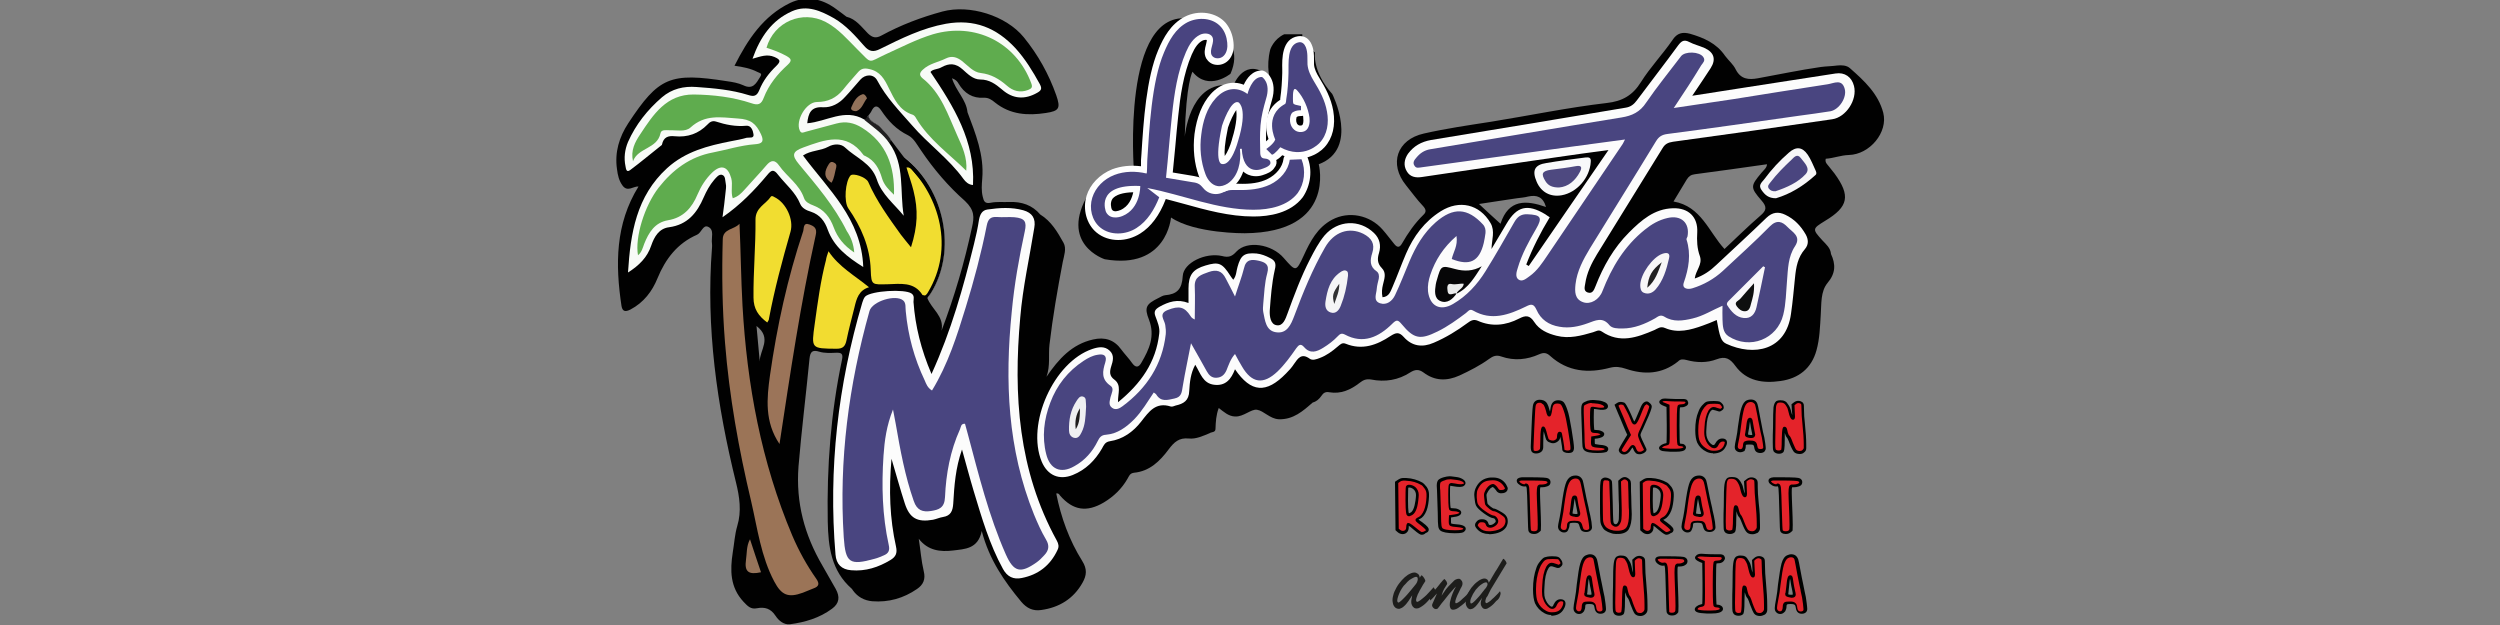 <?xml version="1.0" encoding="utf-8"?>
<!-- Generator: Adobe Illustrator 26.0.2, SVG Export Plug-In . SVG Version: 6.00 Build 0)  -->
<svg version="1.1" id="Layer_1" xmlns="http://www.w3.org/2000/svg" xmlns:xlink="http://www.w3.org/1999/xlink" x="0px" y="0px"
	 viewBox="0 0 1000 250" style="enable-background:new 0 0 1000 250;" xml:space="preserve">
<rect x="0" y="0" width="1000" height="250" fill="#808080" stroke="none"/>
<style type="text/css">
	.st0{display:none;}
	.st1{display:inline;fill:#1D1D1B;}
	.st2{fill:#010101;}
	.st3{fill-rule:evenodd;clip-rule:evenodd;fill:#010101;}
	.st4{fill-rule:evenodd;clip-rule:evenodd;fill:#FCFCFC;}
	.st5{fill-rule:evenodd;clip-rule:evenodd;fill:#F8FBF7;}
	.st6{fill-rule:evenodd;clip-rule:evenodd;fill:#9B7457;}
	.st7{fill-rule:evenodd;clip-rule:evenodd;fill:#F1DD30;}
	.st8{fill-rule:evenodd;clip-rule:evenodd;fill:#FCFAFB;}
	.st9{fill-rule:evenodd;clip-rule:evenodd;fill:#9B7459;}
	.st10{fill-rule:evenodd;clip-rule:evenodd;fill:#F2DC30;}
	.st11{fill-rule:evenodd;clip-rule:evenodd;fill:#F8F9FA;}
	.st12{fill-rule:evenodd;clip-rule:evenodd;fill:#F7F6F8;}
	.st13{fill-rule:evenodd;clip-rule:evenodd;fill:#000100;}
	.st14{fill-rule:evenodd;clip-rule:evenodd;fill:#96745B;}
	.st15{fill-rule:evenodd;clip-rule:evenodd;fill:#97725A;}
	.st16{fill-rule:evenodd;clip-rule:evenodd;fill:#92725A;}
	.st17{fill-rule:evenodd;clip-rule:evenodd;fill:#201F20;}
	.st18{fill-rule:evenodd;clip-rule:evenodd;fill:#494580;}
	.st19{fill-rule:evenodd;clip-rule:evenodd;fill:#060607;}
	.st20{fill-rule:evenodd;clip-rule:evenodd;fill:#5FAC4E;}
	.st21{fill-rule:evenodd;clip-rule:evenodd;fill:#4E4980;}
	.st22{fill-rule:evenodd;clip-rule:evenodd;fill:#4A457F;}
	.st23{fill-rule:evenodd;clip-rule:evenodd;fill:#F9F8FA;}
	.st24{fill-rule:evenodd;clip-rule:evenodd;fill:#F8F7F8;}
	.st25{fill-rule:evenodd;clip-rule:evenodd;fill:#F5F5F6;}
	.st26{fill-rule:evenodd;clip-rule:evenodd;fill:#EFF0F2;}
	.st27{fill-rule:evenodd;clip-rule:evenodd;fill:#EAEBEB;}
	.st28{fill-rule:evenodd;clip-rule:evenodd;fill:#0E0F0F;}
	.st29{fill-rule:evenodd;clip-rule:evenodd;fill:#212021;}
	.st30{fill-rule:evenodd;clip-rule:evenodd;fill:#313132;}
	.st31{fill-rule:evenodd;clip-rule:evenodd;fill:#1E1D1D;}
	.st32{fill:#E4232A;}
	.st33{fill:#000100;}
	.st34{fill:#1D1D1B;}
	.st35{fill:#FFFFFF;}
	.st36{fill:#494480;}
</style>
<g>
	<g class="st0">
		<path class="st1" d="M447.7,56.4l15.5,37.9h-9.9l-2.5-7.7h-21.3l-2.5,7.7h-9.9l15.5-37.9H447.7z M431.8,81.6h16.7l-8.4-19.8
			L431.8,81.6z"/>
		<path class="st1" d="M817.8,130.2l15.5,37.9h-9.9l-2.5-7.7h-21.3l-2.5,7.7h-9.9l15.5-37.9L817.8,130.2L817.8,130.2z M801.8,155.4
			h16.7l-8.4-19.8L801.8,155.4z"/>
		<path class="st1" d="M582.1,56.4l15.5,37.9h-9.9l-2.5-7.7h-21.3l-2.5,7.7h-9.9L567,56.4H582.1z M566.2,81.6h16.7l-8.4-19.8
			L566.2,81.6z"/>
		<path class="st1" d="M506.2,55.7V62h-14.9v32.3h-9.8V61.9h-13.6v-6.3L506.2,55.7L506.2,55.7z"/>
		<path class="st1" d="M711.6,129.5v6.3h-14.9v32.3h-9.8v-32.3h-13.6v-6.3H711.6z"/>
		<path class="st1" d="M523.2,55.7V88h23.4v6.3h-32V55.7H523.2z"/>
		<path class="st1" d="M671.7,203.3v32.3h23.4v6.3h-32v-38.6L671.7,203.3L671.7,203.3z"/>
		<path class="st1" d="M850.7,129.5v32.3h23.4v6.3h-32v-38.6H850.7z"/>
		<path class="st1" d="M632.4,55.7c1.9,0,5.3,0.6,6.9,2.5c2.5,2.8,1.3,6.8,1.4,9.8h-8.5c0-1.5-0.4-4.6-0.9-5.1S630,62,629.1,62
			h-12.5c-0.9,0-1.7,0.3-2.2,0.9c-0.5,0.5-0.9,1.2-0.9,2.9v2c0,1.7,0.4,2.4,0.9,2.9s1.3,0.9,2.2,0.9h16.7c1.9,0,5.2,0.7,6.9,2.5
			c1.6,1.8,2.7,4.7,2.7,8v2c0,3.3-1.1,6.2-2.7,8c-1.6,1.8-5,2.5-6.9,2.5H612c-1.9,0-3.9-0.7-5.6-2.5c-1.6-1.8-2.7-4.7-2.7-8V83h9.8
			c0,0.8,0,1.5,0,1.5c0,1.7,0.4,2.4,0.9,2.9s1.3,0.9,2.2,0.9H630c0.9,0,1.7-0.3,2.2-0.9c0.5-0.5,0.9-1.2,0.9-2.9c0,0,0-2.2,0-3.4
			c-0.1-1.2-0.4-1.8-0.8-2.2c-0.5-0.5-1.3-0.9-2.2-0.9h-19.3c-1.9,0-3.9-0.7-5.6-2.5c-1.6-1.7-2.7-4.5-2.7-7.7l0,0v-1.5
			c0-3.3,1.1-6.2,2.7-8c1.6-1.8,3.7-2.5,5.6-2.5h21.6V55.7z"/>
		<path class="st1" d="M493.3,203.3c1.9,0,5.3,0.6,6.9,2.5c2.5,2.8,1.3,6.8,1.4,9.8h-8.5c0-1.5-0.4-4.6-0.9-5.1s-1.3-0.9-2.2-0.9
			h-12.5c-0.9,0-1.7,0.3-2.2,0.9c-0.5,0.5-0.9,1.2-0.9,2.9v2c0,1.7,0.4,2.4,0.9,2.9s1.3,0.9,2.2,0.9h16.7c1.9,0,5.2,0.7,6.9,2.5
			c1.6,1.8,2.7,4.7,2.7,8v2c0,3.3-1.1,6.2-2.7,8s-5,2.5-6.9,2.5H473c-1.9,0-3.9-0.7-5.6-2.5s-2.7-4.7-2.7-8v-1.1h9.8
			c0,0.8,0,1.5,0,1.5c0,1.7,0.4,2.4,0.9,2.9s1.3,0.9,2.2,0.9H491c0.9,0,1.7-0.3,2.2-0.9c0.5-0.5,0.9-1.2,0.9-2.9c0,0,0-2.2,0-3.4
			c-0.1-1.2-0.4-1.8-0.8-2.2c-0.5-0.5-1.3-0.9-2.2-0.9h-19.3c-1.9,0-3.9-0.7-5.6-2.5c-1.6-1.7-2.7-4.5-2.7-7.7l0,0v-1.5
			c0-3.3,1.1-6.2,2.7-8s3.7-2.5,5.6-2.5L493.3,203.3L493.3,203.3z"/>
		<path class="st1" d="M656.4,129.5c1.9,0,5.3,0.6,6.9,2.5c2.5,2.8,1.3,6.8,1.4,9.8h-8.5c0-1.5-0.4-4.6-0.9-5.1s-1.3-0.9-2.2-0.9
			h-12.5c-0.9,0-1.7,0.3-2.2,0.9c-0.5,0.5-0.9,1.2-0.9,2.9v2c0,1.7,0.4,2.4,0.9,2.9s1.3,0.9,2.2,0.9h16.7c1.9,0,5.2,0.7,6.9,2.5
			c1.6,1.8,2.7,4.7,2.7,8v2c0,3.3-1.1,6.2-2.7,8c-1.6,1.8-5,2.5-6.9,2.5H636c-1.9,0-3.9-0.7-5.6-2.5c-1.6-1.8-2.7-4.7-2.7-8v-1.1
			h9.8c0,0.8,0,1.5,0,1.5c0,1.7,0.4,2.4,0.9,2.9s1.3,0.9,2.2,0.9H654c0.9,0,1.7-0.3,2.2-0.9c0.5-0.5,0.9-1.2,0.9-2.9
			c0,0,0-2.2,0-3.4c-0.1-1.2-0.4-1.8-0.8-2.2c-0.5-0.5-1.3-0.9-2.2-0.9h-19.3c-1.9,0-3.9-0.7-5.6-2.5c-1.6-1.7-2.7-4.5-2.7-7.7l0,0
			v-1.5c0-3.3,1.1-6.2,2.7-8c1.6-1.8,3.7-2.5,5.6-2.5L656.4,129.5L656.4,129.5z"/>
		<path class="st1" d="M452.8,129.5v38.6h-10.3v-38.6H452.8z"/>
		<path class="st1" d="M804.8,203.3v38.6h-10.3v-38.6L804.8,203.3L804.8,203.3z"/>
		<path class="st1" d="M779.9,129.5v38.6h-10.3v-38.6H779.9z"/>
		<path class="st1" d="M481.5,129.5l20.1,32.1v-32.1h8.6v38.6h-15.4l-20.1-28.3v28.3h-9.8v-38.6H481.5z"/>
		<path class="st1" d="M832.5,203.3l20.1,32.1v-32.1h8.6v38.6h-15.4l-20.1-28.3v28.3h-9.8v-38.6L832.5,203.3L832.5,203.3z"/>
		<path class="st1" d="M552.9,129.9c1.9,0,6.5,0.7,8.1,2.5s4,4.7,4,8V158c0,3.3-2.3,6.2-4,8c-1.6,1.8-6.2,2.5-8.1,2.5h-30.7v-38.6
			H552.9z M532,162.2h20.1c0.9,0,1.7-0.3,2.2-0.9c0.5-0.5,0.9-1.2,0.9-2.9v-18.5c0-1.7-0.4-2.4-0.9-2.9s-1.3-0.9-2.2-0.9H532V162.2z
			"/>
		<path class="st1" d="M584.5,129.5c0,5.5,0,28.5,0,28.5c0,1.7,0.4,2.4,0.9,2.9s1.3,0.9,2.2,0.9H604c0.9,0,1.7-0.3,2.2-0.9
			c0.5-0.5,0.9-1.2,0.9-2.9v-28.5h9.8v28.2c0,3.3,0.2,6.2-1.4,8c-1.6,1.8-3.7,2.5-5.6,2.5h-24.3c-1.9,0-5.2-0.7-6.9-2.5
			c-1.6-1.8-2.7-4.7-2.7-8v-28.2H584.5z"/>
		<path class="st1" d="M523.1,203.3c0,5.5,0,28.5,0,28.5c0,1.7,0.4,2.4,0.9,2.9s1.3,0.9,2.2,0.9h16.4c0.9,0,1.7-0.3,2.2-0.9
			c0.5-0.5,0.9-1.2,0.9-2.9v-28.5h9.8v28.2c0,3.3,0.2,6.2-1.4,8c-1.6,1.8-3.7,2.5-5.6,2.5h-24.3c-1.9,0-5.2-0.7-6.9-2.5
			c-1.6-1.8-2.7-4.7-2.7-8v-28.2H523.1z"/>
		<path class="st1" d="M718.9,129.5h31.2c1.9,0,3.9,0.7,5.6,2.5c1.6,1.8,2.7,4.7,2.7,8v8.5c0,3.7-9.1,3.4-8.5,3.5
			c0,0,8.5,0.1,8.5,4.7v11.5h-9.8c0-0.8,0-9.3,0-9.3c0-1.7-1.6-2.4-2.1-2.9s-3.8-0.9-4.7-0.9h-13v13.1H719v-38.7H718.9z
			 M728.7,148.7h16.8c0.9,0,1.7-0.3,2.2-0.9c0.5-0.5,0.9-1.2,0.9-2.9v-5.4c0-1.7-0.4-2.4-0.9-2.9s-1.3-0.9-2.2-0.9h-16.8V148.7z"/>
		<path class="st1" d="M593.6,203.3c1.9,0,6.5,0.7,8.1,2.5s2.7,4.7,2.7,8v4.7c0,3.3-1.1,6.2-2.7,8c-1.6,1.8-6.2,2.5-8.1,2.5H576
			v13.1h-9.8v-38.6h27.4V203.3z M576,222.6h16.8c0.9,0,1.7-0.3,2.2-0.9c0.5-0.5,0.9-1.2,0.9-2.9v-5.4c0-1.7-0.4-2.4-0.9-2.9
			s-1.3-0.9-2.2-0.9H576V222.6z"/>
		<path class="st1" d="M642.1,203.3c1.9,0,6.5,0.7,8.1,2.5s2.7,4.7,2.7,8v4.7c0,3.3-1.1,6.2-2.7,8c-1.6,1.8-6.2,2.5-8.1,2.5h-17.6
			v13.1h-9.8v-38.6h27.4V203.3z M624.5,222.6h16.8c0.9,0,1.7-0.3,2.2-0.9c0.5-0.5,0.9-1.2,0.9-2.9v-5.4c0-1.7-0.4-2.4-0.9-2.9
			s-1.3-0.9-2.2-0.9h-16.8V222.6z"/>
		<path class="st1" d="M709.2,203.3l8.4,9.8l3.8,4.4l1,1.1l1-1.1l3.8-4.4l7.1-9.8h10.9l-8.4,9.8l-8,9.4l-1,1.1l-1.2,1.4v16.8h-9.8
			V225l-1.2-1.4l-1-1.1l-8-9.4l-8.4-9.8H709.2z"/>
		<path class="st1" d="M905.3,203.3c1.9,0,3.9,0.7,5.6,2.5c1.6,1.8,2.7,4.7,2.7,8l-0.1,2.7h-9.8v-3c0-1.7-0.4-2.4-0.9-2.9
			s-1.3-0.9-2.2-0.9h-15.8c-0.9,0-1.7,0.3-2.2,0.9c-0.5,0.5-0.9,1.2-0.9,2.9V232c0,1.7,0.4,2.4,0.9,2.9s1.3,0.9,2.2,0.9h15.8
			c0.9,0,1.7-0.3,2.2-0.9c0.5-0.5,0.9-1.2,0.9-2.9v-3h9.8l0.1,2.7c0,3.3-1.1,6.2-2.7,8c-1.6,1.8-3.7,2.5-5.6,2.5h-21.1
			c-1.9,0-6.5-0.7-8.1-2.5s-2.7-4.7-2.7-8V214c0-3.3,1.1-6.2,2.7-8c1.6-1.8,6.2-2.5,8.1-2.5L905.3,203.3z"/>
		<rect x="921.6" y="234.3" class="st1" width="9.4" height="7.6"/>
		<path class="st1" d="M752.2,234.7h8v6.5c0,0-0.7,6.5-4.5,6.5c-3.9,0-4.5,0-4.5,0v-2.5h3.3c0,0,1.9-1.3,2.4-4h-4.5L752.2,234.7z"/>
	</g>
</g>
<path class="st2" d="M527.5,65.7c0,0,7.1,27.3-29.6,27.6c0,0-19.9,0.2-29.5-6.3c0,0-1.6,21-26.5,16.7c0,0-18.6-6-6.4-26.4l18.1-8.6
	c0,0-5.3-65.6,22.4-61.2c0,0,23.8,4.7,16.2,22c0,0-8.8,7.2-15.2-0.8c0,0-2.6,4.3-3.1,26c0,0,1.8-21.2,16.8-20.7l2.6,0.3
	c0,0,3.8-10.5,12.3-5.3l2.5,3c0,0-1.8-5.1,0-12.2c0,0,1.3-4.1,5.6-6.1h7.2l0.2,3.3l4.9,4c0,0-1.3,7.4,6.9,16.6
	C532.9,37.5,544,59.5,527.5,65.7z"/>
<g>
	<path class="st3" d="M753.3,45.1c-2-7.6-7.6-12.8-13.3-17.8c-1.3-1.2-3.4-1.3-5.1-1.1c-2.2,0.3-4.4,0.3-6.6,0.6
		c-8.4,1.2-16.8,3-25.1,4.5c-3.8,0.7-6.9,0.4-8.9-3.5c-1-2.1-2.9-3.6-4.3-5.5c-3.4-5-8.5-7.2-14-8.8c-3-0.8-5.2-0.3-7,2.5
		c-4,5.8-8.9,10.9-12.6,16.8c-3.3,5.3-7.4,7.7-13.7,8.4c-15.5,1.8-30.8,5-46.3,7.5c-9,1.4-18,2.7-26.8,4.7
		c-10.9,2.4-14.1,12.2-7.2,20.7c2.3,2.8,4.3,5.7,6.8,8.3c1.1,1.2,1.5,2.3,0.2,3.5c-3.5,3.4-6.2,7.3-8.6,11.5c-1,1.7-1.9,1.7-3.1,0.2
		c-1.6-1.9-3-3.9-4.7-5.8c-5.1-5.8-13.5-7.5-20.2-3.9c-5.8,3.1-8.7,8.6-11.3,14.3c-3.1,6.6-3.1,6.6-8,1c-4.8-5.6-14.7-7.1-18.9-2.6
		c-1.8,2-3.2,2.5-5.8,1.8c-6.6-1.5-15.4,2.7-15.7,8c-0.3,5.3-2.3,7.3-7.1,7.7c-0.9,0.1-1.8,0.7-2.6,1.1c-4.9,2.4-5.8,3.7-3.8,8.7
		c2.5,6.5,0.1,11.8-3,17.1c-1.1,2-2.3,2.2-3.7,0.3c-1.3-1.9-3-3.6-4.4-5.5c-2.8-3.9-6.6-5.1-11.3-4c-8.4,1.9-13.7,7.7-18.6,14.9
		c1.6-4.5,0.7-8.8,1.2-12.9c1.3-11.1,3.2-22,5.3-33c0.5-2.5,1.6-5.4,0.3-7.7c-2.4-4.3-4.9-8.6-9.3-11.3c-3.2-3.8-7.5-5.2-12.4-5
		c-2.5,0.1-5-0.2-7.4,0.3c-2.4,0.5-2.8-0.7-3.2-2.4c-0.6-2.4-0.4-4.8-0.2-7.3c0.8-9.4-2.7-18-5.9-26.5c-0.5-5.1-4.7-8.6-6.2-13.6
		c1.4,0.5,2.1,1.2,2.6,2.1c2.3,3.9,5.6,6,10.2,5.7c1.8-0.1,3.2,0.9,4.4,1.9c6.1,4.9,13.1,5.3,20.3,4.2c5.4-0.8,6-1.9,4.2-7.1
		c-3-8.5-7.3-16.2-13-23.2c-7.1-8.7-21.7-13.2-32.5-10.3c-8.5,2.3-16.7,5.4-24.4,9.6c-2.2,1.2-3.6,0.9-5.4-0.8
		c-2.6-2.6-4.8-5.8-8.6-6.7c-1.4-1.1-2.8-2.1-4.3-3.2c-5.7-4.2-12-5.3-18.3-2.3c-10.7,5.2-16.9,14.6-22.2,25.1
		c3.6,0.5,6.5,1.1,9.2,2.5c0.7,0.4,2.1,0.4,1.1,1.9c-1.6,2.6-2.9,5.3-6.8,3.4c-2-0.9-4.2-1.3-6.4-1.6c-22.9-3.6-27.4-1.7-39.6,16.8
		c-3.6,5.5-5.5,11.6-4.5,18.4c0.3,2.4,0.8,4.6,2.2,6.5c2,2.8,4.4,0.2,6.4,0.4c-9.3,15-9.3,31.2-6.8,47.8c0.4,2.3,1.6,2.4,3.6,1.4
		c5.3-2.8,8.7-7.3,10.8-12.5c3.2-7.8,8-14,15.8-17.4c1.8-0.8,2.4-4.1,4.4-3.2c2.7,1.2,1.2,4.4,1.6,6.8c0.1,0.5,0,1.1,0,1.6
		c-2.5,31.9,2,63.1,9.6,93.9c1.4,5.7,2.3,11.5,0.5,17.4c-1,3.4-1.2,7-1.8,10.6c-1.1,7.1-1.1,13.9,4.3,19.7c1.7,1.8,2.9,3.1,5.4,2.6
		c3.1-0.6,5.5,0.1,7.4,3c1.3,2,3.4,3.7,5.8,3.4c6-0.8,11.8-2.5,16.8-6.2c3-2.2,3.2-4.8,1.5-7.9c-1.8-3.1-3.5-6.2-5.3-9.3
		c-7.2-12.3-10.7-25.2-9.6-39.7c1.2-14.4,3-28.7,4.4-43.1c0.3-2.8,1.1-3.7,4-2.8c2,0.6,4.4,0.5,6.6,0.4c2.2-0.1,2.9,0.4,2.4,2.8
		c-4.5,21.3-6.1,42.9-5.7,64.7c0.2,10.2,1.4,19.7,9.6,26.9c0.2,0.2,0.3,0.4,0.5,0.7c1.9,2.6,4.5,4,7.7,4.3
		c6.6,0.5,12.5-1.2,17.9-4.9c2.5-1.7,3.5-3.9,2.7-7.1c-1-4.2-1.3-8.6-2-13c3.7,4.8,8.7,5.3,13.7,4.7c4.6-0.6,10-0.5,11.5-7.8
		c3,11.5,9,20.1,15.8,28.3c2.2,2.6,4.7,3.8,8,3.3c7.2-1,12.9-4.5,16.5-10.9c1.7-3,1.9-5.5-0.1-8.7c-5.2-8.3-8.5-17.4-10.4-27
		c1-0.2,1.2,0.4,1.5,0.8c5.2,6,10.7,6.8,17.5,2.8c4-2.4,7.2-5.5,9.5-9.5c0.6-1,0.9-2.2,2.6-2.4c6.3-0.6,10.4-4.7,13.9-9.4
		c2.1-2.8,4.1-4.7,8-4.3c2.9,0.3,5.6-1,8.3-2.1c0.8-0.6,2.4-0.2,2.4-1.8c0.1-2.7,0.2-5.4,1.3-8.3c2.1,1.6,3.9,3.3,6.5,3.4
		c3.4,0.2,6.5-3.1,8.8-2.7c2.7,0.4,5.1,3.6,8.7,3.8c5.8,0.2,9.7-3.3,13.6-6.7c1.5-0.4,2.6-1.4,3.5-2.7c0.7-1.1,1.6-1.7,3.1-1.4
		c4.7,0.8,8.6-1,12.2-3.8c1.4-1.1,2.6-1.6,4.5-1.3c5.6,1.1,10.9,0.3,15.8-2.9c1.8-1.1,3.3-1.3,5.2,0.1c4.5,3.4,9.3,3.5,14.4,1.2
		c4.1-1.9,8.2-4,11.8-6.6c1.6-1.2,3-1.7,4.9-1c5.2,1.8,10.3,1.3,15.2-0.9c1.8-0.8,3-0.6,4.4,0.7c7,6.3,15.2,7,23.9,4.7
		c2.3-0.6,4.2-0.3,6.3,0.4c7.4,2.5,14.5,2.2,20.9-2.9c1-1.1,2.1-0.9,3.4-0.6c4,1.1,8.2,1.2,12.1-0.3c3.4-1.3,5.3-0.3,7.4,2.6
		c4.5,6.2,11.2,7.1,18.1,6.1c7.2-1,12.4-5,14.4-12.3c1.3-4.7,1.4-9.5,1.7-14.2c0.3-4.4-0.1-9.3,2.7-12.7c3.3-3.9,3.3-7.5,1.4-11.6
		c-0.2-2.4-1.9-3.8-3.4-5.4c-4.2-4.6-4.1-4.7,1.1-7.9c9.3-5.6,10.2-10,3.7-18.9c-0.7-1-1.6-1.9-2.3-2.9c-0.6-0.8-1.6-1.5-1.2-3
		c3.1-0.2,6-1.4,9.2-1.5C747.9,61.8,755.3,52.9,753.3,45.1z M303.9,144.6c-0.4-4.4-0.8-8.9-1.3-14.2
		C309,135.3,303.8,140.1,303.9,144.6z M388.8,90.9c-3,14-7,27.7-12.2,41.4c1.2-5.9-4.1-8.7-5.7-13.2c0.5-0.6,1.1-1.2,1.5-1.9
		c10.5-16.9,5.5-41.7-10.9-54.4c-1.7-2.2-3.3-4.4-5-6.6c-1-2.2-3-3.5-4.4-5.3c-1.5-1.7-4.3-2-4.8-4.6c0.4-0.6,0.9-1.1,1.2-1.7
		c1.1-2.4,2.4-2.8,4-0.4c2.8,4.2,6,7.6,10.7,9.9c2.4,1.2,3.7,4,5.3,6.2c5,7.4,10.9,14.3,17.5,20.1C389.9,84.1,389.7,86.9,388.8,90.9
		z M618.4,82.8c-7.9-2.8-15-3.2-18.2,6.7c-3-2.7-5.5-5-8.6-7.9c5.4-0.8,10.3-1.6,15.2-2.3c1.5-0.2,3-0.3,4.5-0.7
		C614.6,77.9,617.2,78.6,618.4,82.8z M704.6,69.1c-4.4,5.3-4.6,5.8,0,11.1c2.3,2.6,2,4-0.5,6.1c-5,4.3-9.7,9-14.3,13.3
		c-6.3-6.8-9.3-17.1-20.4-19c1.8-3,3.6-5.9,5.3-8.8c0.8-1.3,1.7-1.9,3.2-2.1c9.6-1.3,19.3-2.6,28.9-4
		C706.7,67.2,705.5,68,704.6,69.1z"/>
	<path class="st4" d="M677.9,111.4c3.5-1.2,6.2-3.1,8.6-5.4c6.7-6.3,13.5-12.5,20.1-18.9c2.4-2.3,4.8-2.5,7.5-1.2
		c3.6,1.7,6.2,4.4,8.2,7.9c1.1,2,1.2,4-0.3,5.8c-2.9,3.3-3.6,7.3-4,11.5c-0.5,4.8-0.9,9.6-1.6,14.4c-2,14.8-14.9,17.1-25.9,12
		c-2.1-1-2.6-2.8-3.8-9.5c-1.9,0.8-3.7,1.6-5.5,2.2c-5,1.8-10.1,3.2-15.2,1c-1.8-0.8-2.9,0.2-4.2,0.8c-7,3-13.9,5.5-21.1,0.6
		c-1.3-0.9-2.4,0-3.5,0.3c-4.8,1.4-9.5,2.7-14.6,1.4c-3.6-0.9-6.9-2.4-8.9-5.5c-1.8-2.8-3.5-2.7-6-1.4c-5.4,2.8-11,3.4-16.6,0.9
		c-1.6-0.7-2.8-0.1-4.1,0.9c-4.2,3.1-8.6,5.8-13.5,7.9c-4.6,2-8.7,1.4-12-2.3c-1.9-2.1-3.1-1.8-5.3-0.4c-5.4,3.6-11.3,5.8-17.9,3.1
		c-1.5-0.6-2.2,0.3-3.2,1.1c-2.2,1.9-4.5,3.6-7.2,4.6c-1.3,0.5-2.9,1.1-4,0.3c-3.3-2.4-4.7-0.2-6.3,2.1c-0.9,1.4-2,2.6-3.2,3.8
		c-7.9,8.1-14,7.7-20.4-1.7c-1.5,3.9-3.7,6.8-8.4,6.2c-4.5-0.6-5.4-4.6-7.5-8c-1.9,3.5-2.2,7.1-2.4,10.4c-0.1,4-2.3,5.2-5.4,5.9
		c-0.7,0.2-1.4,0.6-2,0.4c-6-1.9-8.7,2-11.8,6c-3.2,4.1-7.3,7.1-12.6,7.9c-1.9,0.3-2.4,1.6-3.1,2.9c-2.8,4.8-6.5,8.5-11.7,10.6
		c-5.5,2.2-10.1,0.1-12.4-5.3c-6.3-15.2,4.8-39.9,20.2-45.1c2.4-0.8,4.9-1.3,7,0.7c1.9,1.8,1.3,4.1,0.6,6.2
		c-0.7,2.2-0.8,3.9,1.3,5.4c2.9,2.2,1.3,5.5,1.4,9c9.2-7.5,15.2-16,16.5-27.5c0.3-2.4-0.7-4.6-1.5-6.8c-0.8-2-0.1-2.9,1.6-3.9
		c3.6-2,7.2-3.2,11.6-1.5c0-2,0-3.9,0-5.8c0-5.4,1.7-7.7,6.8-9.2c5.3-1.6,6.7-1,10,4.2c0.3,0.4,0.6,0.9,1.1,1.5
		c1.3-1.6,1.2-3.5,1.7-5.1c1.3-4.7,2.7-5.8,7.6-5.4c1.9,0.2,3.7,0.9,5.4,1.8c2,1,2.6,2.1,1.9,4.8c-1.2,5.3-1.6,10.9-2,16.3
		c-0.1,2.2,0.3,5.5,2.8,5.8c2.5,0.4,3.5-2.5,4.3-4.7c2.7-7.4,5.4-14.7,9-21.7c1.7-3.3,3.4-6.6,5.8-9.5c5.3-6.2,14-6.6,19.8-1
		c2.3,2.2,2.9,5,2,8c-0.7,2.2-0.7,4.2,1.1,6c2,2,1,4.4,0.5,6.6c-0.4,1.6-0.6,3.2-0.2,5.1c2.6-0.2,3.2-2.3,4-4.1
		c1.9-4.4,3.5-8.9,5.4-13.3c3-7,7.4-12.9,13.9-17c7.5-4.7,15.5-2.8,19.9,4.7c1.9,3.2,0.5,6.7,0.4,10.4c2-3.4,4-6.7,6-10.1
		c4.1-7,8.4-8.1,15.5-3.8c0.6,0.4,1.1,0.8,1.8,1.2c-3.7,6.1-6.9,12.4-9.4,18.9c0.3,0.2,0.7,0.4,1,0.6c10.5-15.2,20.9-30.5,31.9-46.4
		c-7.4,1-14.1,1.9-20.8,2.9c-17.9,2.6-35.9,5.2-53.8,7.9c-2.5,0.4-4.8,0-6.1-2.3c-1.4-2.3-1-4.8,0.5-7c2.3-3.1,5.3-4.8,9.2-5.5
		c25.9-4.2,51.8-8.6,77.7-12.9c2.1-0.3,3.4-1.3,4.6-2.9c5.5-7.4,11.2-14.7,16.6-22.1c1.3-1.7,2.3-2.4,4.4-1.3c1.9,1,4.1,1.5,6.1,2.4
		c3.8,1.7,4.7,4.5,2.5,8c-2.2,3.4-4.5,6.8-7.4,11.1c7.9-1.2,14.9-2.3,21.8-3.4c11.8-1.8,23.6-3.7,35.5-5.5c3.7-0.6,6.5,1.4,7.4,5
		c1.4,5.5-3.2,12.5-8.7,13.3c-21.2,3.1-42.4,6.1-63.7,9c-2,0.3-3.2,0.9-4.2,2.6c-8.7,14.2-17.5,28.2-26.2,42.4
		c-2.2,3.6-4.1,7.5-4.7,11.7c-0.2,1.3-0.8,3,1,3.6c1.9,0.6,2.5-1,3.1-2.5c3.1-8,7.3-15.4,13.4-21.5c4.9-4.9,10.1-9.5,17.6-9.7
		c6.2-0.2,10,3.5,9.7,9.6c-0.2,3.3-0.1,6.5,1.1,9.7C681,105.9,678.3,108.1,677.9,111.4z"/>
	<path class="st5" d="M355.7,57.2c6.4,8.8,4.1,19.3,5.8,29.1c-3.9-4.8-8.9-8.6-10.8-14.6c-2.2-6.5-8.4-8.6-12.8-12.8
		c-1.5-1.4-4.3-1.5-6.6-0.2c-3.1,1.7-7,1.4-10.1,3.5c10.1,13.6,23.4,25.3,24.1,44.6c-6.4-4-11.7-8.1-14.2-14.9
		c-1.2-3.4-3.1-6-6.7-7.2c-1.7-0.5-3.6-1.4-4.3-3.1c-1.9-4.7-5.8-7.8-8.8-11.6c-1.8-2.4-2.7-2.1-4.4,0c-5.2,6.2-10.8,12-17.9,16.9
		c0.5-3.6,0.9-6.7,1.2-9.8c0.1-1.2,0.4-2.5,0.1-3.7c-0.3-1.2,0-3.1-1.6-3.5c-1.2-0.2-2.1,1-3,2c-1.8,2.1-3.1,4.5-4.2,7
		c-2.7,6.3-6.5,11-13.9,12c-4,0.5-5.9,3.8-7.1,7.3c-1.6,4.8-4.9,8-9.3,10.8c1-15.7,3.3-30.5,15.7-41.8c7.3-6.6,16.2-8.9,25.4-10.7
		c2.2-0.4,4.3-0.8,6.4-1.4c1-0.2,3,0.4,2.7-1.4c-0.2-1.4-0.9-3.6-2.9-3.4c-4.2,0.4-8.2-0.4-12.2-1.7c-1.4-0.4-2.4,0.2-3.3,1.2
		c-3.6,3.7-8,5.2-13.1,4.7c-2.7-0.3-4.5,0.4-5.1,3.3c0,0.1-0.1,0.3-0.2,0.3c-4.2,3.3-8.2,6.7-12.5,9.9c-1.6,1.2-1.7-0.5-1.9-1.5
		c-0.7-3.3-0.3-6.6,1-9.7c3.1-7,7.8-12.9,13.6-17.9c4-3.4,8.7-4.5,13.8-4.1c7,0.5,14,1.1,20.7,3.2c2.2,0.7,3.4,0.5,4.4-1.9
		c1.5-3.8,3.9-6.9,6.8-9.7c1.8-1.8,1.8-2.5-0.7-3.6c-3-1.3-5.6-0.2-8.8,0.7c3.1-8.7,7.7-15.4,15.8-19c6.1-2.7,11.6-0.1,16.8,2.8
		c4.8,2.8,8.5,7,12.1,11.1c2,2.3,3.7,2.5,6.3,1.2c8.5-4.2,16.9-8.4,26.4-10.1c11.3-2,20.2,1.6,27.8,9.8c3.9,4.3,6.9,9.2,9.7,14.3
		c0.9,1.7,0.8,2.5-1,3.5c-4.9,2.8-9.7,2.6-14.1-1.3c-2.6-2.2-5.1-4-8.7-4c-2.9,0-5.1-2.3-7-4c-2.9-2.6-5.4-2.6-8.5-0.9
		c-1.5,0.9-3.6,0.7-4.4,1.9c9.3,13.8,17.9,27.7,17,45.2c-1.8-0.1-3-1.3-3.8-2.4c-5.9-8.2-14.2-14-20.7-21.6
		c-5-5.7-10.2-11-13.8-17.8c-1.4-2.7-4.8-2.6-6.8-0.3c-2,2.2-3.9,4.6-6,6.8c-2.4,2.7-5.5,4.4-9,4.2c-4.7-0.3-5.8,2.4-6.2,6.4
		c7.7-0.6,15-6.1,22.8-1.5C350.3,49.8,354.2,52.2,355.7,57.2z"/>
	<path class="st4" d="M372.6,149.6c7.9-17.3,12.7-34.6,17-52c0.8-3.2,1.5-6.4,2-9.7c0.4-2.1,1.2-3.8,3.4-4.1c4.8-0.7,9.6-1,14.3,0.3
		c3.6,1,5.1,3.3,4.4,7.1c-1.9,11.9-4.6,23.7-5.6,35.8c-2.8,31-0.8,61.2,14.6,89.2c0.7,1.3,1,2.4,0.3,3.8c-2.9,6.2-7.7,9.9-14.3,11.2
		c-3.3,0.7-5.8-0.5-7.5-3.6c-5.4-9.8-8.5-20.5-11.7-31.1c-1.6-5.3-3-10.7-4.7-16.7c-2.6,7.4-3.1,14.5-3.5,21.6c-0.2,3-1,4.9-4.1,5.4
		c-1.3,0.2-2.6,0.8-4,1.1c-6.3,1.1-9.4-0.6-11.3-6.6c-1.8-5.5-3.3-11.1-5.3-17.8c-1.1,12.6-0.7,23.9,1.8,35.1
		c0.6,2.7-0.1,4.1-2.2,5.4c-4.8,2.9-10,4.6-15.7,4.1c-3.9-0.3-6-2.4-6.3-6.3c-2.9-34.2,1-67.8,10.7-100.7c0.3-0.9,0.6-1.9,1.2-2.5
		c2.4-2.3,15.8-3.1,18.5-1.2c1.3,0.9,0.8,2.2,0.8,3.4C366.1,130.4,368.4,139.8,372.6,149.6z"/>
	<path class="st6" d="M295.8,89.5c0.5,11,0.6,21.9,1.2,32.7c1.8,31.7,7.5,62.6,19.9,92c2.6,6.1,5.8,11.9,9.6,17.3
		c1.4,2,1.1,3.1-1.2,3.9c-1.4,0.5-2.8,1.2-4.2,1.7c-5.8,2.1-8.5,1-11.4-4.5c-5.3-10-6.7-21.1-9.2-31.9c-5-21-8.8-42.2-10.5-63.7
		c-1.1-13.7-1.3-27.5-0.9-41.2C289.1,91.4,293.7,91.9,295.8,89.5z"/>
	<path class="st7" d="M369,118c-3.4-5.5-9.1-4.4-14-4.3c-6.1,0.1-6.5,0.5-6.7-5.6c-0.3-9.3-3.8-17.3-9-24.8
		c-1.8-2.7-1.2-10.7,0.9-13.1c1-1.1,6.2,0.6,7.1,2.6c3.3,7.6,8.2,14.3,13,21c1.2,1.6,2.5,3.1,4.1,5.1c2.7-8.5,2.9-14.9,1-22.6
		c-0.7-2.9-2-6.4-2.8-9.3c0,0,1.1-0.3,2.1,0.8c4,4.7,8.3,9.1,10.4,15c3.9,11.2,3.5,22.1-2,32.7C372.4,116.9,371.8,119.4,369,118z"/>
	<path class="st8" d="M356.5,56.3c-0.7-0.5-1.3-1-1.9-1.6c-2-1.8-3.7-3.8-5.9-5.4c-0.2-0.2-0.5-0.3-0.7-0.5
		c-0.8-0.6-1.2-1.5-0.8-2.5c0.5,2.7,3.3,2.9,4.8,4.6C353.6,52.7,355.6,54.1,356.5,56.3z"/>
	<path class="st8" d="M372.4,117.2c-0.4,0.7-1,1.2-1.5,1.9c0.2-0.3,0.3-0.6,0.5-0.9c3.6-6.8,6-13.8,5.9-21.7
		c-0.2-12.1-5.4-21.8-13.1-30.6c-0.4-0.4-0.8-0.7-1.2-1.1c-0.6-0.5-1.2-1.1-1.4-2C377.9,75.5,382.9,100.2,372.4,117.2z"/>
	<path class="st9" d="M311.8,177.6c-6-8.9-5.1-18.2-3.8-27.5c2.8-19.6,7-38.9,13.3-57.7c0.3-1-0.1-3.6,2.5-2.6
		c1.9,0.7,3.1,1.5,2.5,4.2C320.2,121.5,316.1,149.3,311.8,177.6z"/>
	<path class="st7" d="M306.9,129c-3.5-2.6-5.5-5.4-5.5-10c-0.1-10.4,0.9-20.8,0.8-31.2c0-4.8,4.1-6.1,6.1-9.1
		c0.4-0.5,0.9-0.2,1.4,0.1c4.7,2.2,7.9,9,6.5,13.9c-3.3,11.5-6.4,23-8.6,34.7C307.6,127.9,307.3,128.4,306.9,129z"/>
	<path class="st10" d="M331.4,100.5c4.2,6.3,10.5,9.7,16.2,14.4c-4.1,1.2-5,4.6-5.8,8c-1.1,4.4-2.3,8.8-3.2,13.2
		c-0.5,2.3-1.3,3.4-4,3.4c-10.2-0.1-10.1,0-8.7-10c1.2-8.6,2.3-17.1,4.5-25.5C330.5,103,330.9,102,331.4,100.5z"/>
	<path class="st11" d="M634.1,63c1.3-0.1,2.4-0.2,2.2,1.8c-0.4,6.3-5.5,12.2-11.6,13.3c-4.5,0.8-8.2-1.2-10-5.3
		c-2-4.6-0.9-6.9,3.9-7.6C623.8,64.3,628.9,63.7,634.1,63z"/>
	<path class="st12" d="M710.4,79.3c-3,0-4.4-1.3-5.8-3.3c-1.4-2,0.1-3,1.1-4.3c2.9-3.9,6.1-7.4,9.8-10.6c2.9-2.6,5.4-2.4,7.6,0.8
		c1.3,1.9,2.1,4.1,3.1,6.2c0.3,0.7,0.6,1.4,0,1.9C721.4,74.4,716.1,77.6,710.4,79.3z"/>
	<path class="st13" d="M372.4,117.2c-0.4,0.7-1,1.2-1.5,1.9c-0.8,0.1-1.6-0.1-1.9-1c1.2,0.5,1.7-0.4,2.2-1.2
		c10.6-17.7,4.6-38.2-8.1-50.8c-0.4-0.3-0.7-0.7-1-0.6c-0.2,0-0.5,0.2-0.7,0.8c-1.5-1.2-0.2-2.3,0.2-3.4
		C377.9,75.5,382.9,100.2,372.4,117.2z"/>
	<path class="st14" d="M300,215.7c1.5,4.5,2.9,8.9,4.4,13.2c-5,1.1-6.7-0.2-6-5C298.8,221.3,298.5,218.5,300,215.7z"/>
	<path class="st15" d="M332.6,73.1c-3.4-2.2-2.8-4.7-1.1-7.4c0.5-0.8,1-1.2,2-0.7c0.9,0.4,1.2,0.9,1,1.9
		C333.9,69,333.8,71.2,332.6,73.1z"/>
	<path class="st16" d="M346.8,39.3c-1.4,1.7-1.9,4.2-4.1,5.1c-0.5,0.2-2.7-0.1-2.2-1.4c0.9-2.1,2-4.5,4.5-5.3
		C345.7,37.5,346.4,38.3,346.8,39.3z"/>
	<path class="st17" d="M356.5,56.3c-0.3,0.3-0.6,0.6-0.8,0.9c-2.6-3.8-6.4-6.3-9.9-9.2c0.5-0.6,1-1.1,1.5-1.7
		c0.5,2.7,3.3,2.9,4.8,4.6C353.6,52.7,355.6,54.1,356.5,56.3z"/>
	<path class="st18" d="M669.5,43.2c8.5-1.3,16.3-2.4,24.2-3.6c12.5-2,24.9-4,37.4-5.9c2.5-0.4,5.7-2.3,6.8,1.9
		c0.9,3.4-2.2,8.2-5.7,8.9c-4.2,0.7-8.4,1.2-12.6,1.8c-17.6,2.5-35.1,5-52.7,7.3c-2.2,0.3-3.4,1.1-4.5,2.9
		c-8.7,14.3-17.6,28.5-26.4,42.8c-2.7,4.5-5.2,9.1-5.8,14.4c-0.3,2.9-0.4,6,3.1,7.2c2.9,1,6.4-1,7.7-4.5c3.7-9.5,8.8-18,16.9-24.5
		c2.7-2.2,5.6-3.9,9.1-4.7c5.5-1.3,9,2,8,7.4c-0.1,0.4-0.5,0.8-0.4,1.2c1.9,5.9,0.9,11.6-1.1,17.3c-0.8,2.4,1.6,2.8,3.5,2.2
		c4.5-1.4,8.6-3.7,12.1-6.9c6.3-5.9,12.8-11.7,18.9-17.9c2.8-2.8,5-1.8,7,0.3c2,2.1,5.6,3.7,3,7.7c-2.8,4.2-2.8,9.1-3.2,13.9
		c-0.4,4.5-0.4,9.1-1.5,13.5c-2.4,9.8-13.4,14.1-21.9,8.6c-2.3-1.5-2.3-4.2-2.4-6.7c-0.1-1.8,0-3.5,0-5.5c-4,1.7-7.7,4.1-12,5.1
		c-3.8,0.9-7.7,1.5-11.2-0.7c-1.6-1-2.6-0.1-3.7,0.6c-4.1,2.3-8.4,4.1-13.2,4.1c-1.8,0-4,0-5.1-1.3c-2.8-3.5-5.6-1.9-8.7-0.8
		c-3.6,1.3-7.4,2.1-11.3,1.4c-4.3-0.7-7.5-2.9-9.2-6.8c-1.1-2.4-2.1-2.4-4.2-1.3c-6.8,3.3-13.8,5.9-21.2,1.6c-1.4-0.8-2,0.4-2.8,1
		c-3.6,2.7-7.3,5.4-11.4,7.4c-6.9,3.4-9.4,3-14.3-2.9c-1.6-1.9-2.1-1.9-3.9-0.1c-5.3,5.2-11.5,8.2-18.9,4.2c-1.4-0.7-2-0.1-2.8,0.7
		c-1.7,1.8-3.7,3.3-5.8,4.6c-2.6,1.6-5.2,2.6-7.7-0.3c-1.4-1.6-2.2-0.7-3.1,0.5c-2.3,3.3-4.6,6.5-7.5,9.3c-5.7,5.4-10.3,4.7-14.2-2
		c-0.9-1.5-1.8-3.1-2.8-5c-1.8,2-2.5,4.3-3.4,6.5c-0.8,1.8-2,2.9-4,3c-1.9,0.1-3-1-3.9-2.6c-1.9-3.5-3.9-6.9-6.3-11.2
		c-1.2,6.3-2.4,11.7-3.3,17.2c-0.4,2.3-0.4,4.3-3.3,4.9c-2.8,0.6-5.4,1.5-7.3-1.6c-0.2-0.3-0.6-0.5-1-0.8c-2.5,3.7-4.7,7.5-7.8,10.7
		c-3.2,3.2-6.7,5.8-11.3,6.2c-1.9,0.1-2.6,1.1-3.3,2.5c-2.1,4.3-5.2,7.8-9.4,10.1c-5.4,3.1-9.7,1.2-11.2-4.8c-1.8-7-0.9-14,1.6-20.6
		c2.6-7,7.1-12.7,13.4-16.8c1.7-1.1,3.5-2.1,5.6-2.4c2.6-0.5,3.8,0.5,3,3.1c-1.1,3.5-1.7,6.7,2.1,9.3c1.6,1.1,0.4,3,0,4.6
		c-0.3,1.5-0.9,3.1,0.6,4.2c1.4,1.1,3,0.3,4.2-0.6c9.7-7.2,15.9-16.6,17.3-28.8c0.1-1.2,0-2.5-0.2-3.7c-0.3-2.1-2.9-4.5,1-6
		c4.5-1.8,6.7-1.3,9.1,2.4c0.3,0.5,0.6,0.9,1.7,1.4c0-4.4,0.2-8.8,0-13.1c-0.2-4.1,2.6-4.8,5.6-5.9c3.1-1.1,5.3-0.5,6.8,2.6
		c1.1,2.2,2.3,4.3,3.7,7.2c1.3-4.2,2.7-7.7,3.6-11.3c0.8-3.7,3.2-3.6,5.9-3c2.5,0.6,4.4,1.4,3.4,5c-1.1,3.9-1.2,8.1-1.6,12.2
		c-0.1,1.1-0.2,2.2,0,3.3c0.7,3.3,1,7.5,5.1,8.1c4.4,0.7,6-3.1,7.3-6.5c3.5-9.4,7.3-18.7,12.3-27.4c3.6-6.3,9.6-8.3,15.3-5.5
		c3.3,1.7,4.8,4,3.6,7.7c-0.9,2.8-1.1,5.4,1.7,7.3c1,0.7,1.1,1.9,0.9,3c-0.3,1.3-0.7,2.7-0.8,4c-0.1,2-1.6,4.8,1.3,5.8
		c2.7,0.9,4.9-0.9,6-3.2c2.1-4.4,3.9-9.1,5.8-13.6c2.5-5.9,5.6-11.3,10.5-15.6c7-6.1,12.7-5.8,18.9,0.9c0.9,1,1.1,2.2,1,3.4
		c-0.2,1.4-0.4,2.7-0.7,4c-1.8,7.4-5.6,9.3-12.8,6.4c0.6-2.8,2.5-5.2,1.9-9.2c-5.2,4.5-8.5,9.6-10.5,15.6c-0.7,2.1-1.1,4.3-0.9,6.5
		c0.7,5.9,4.8,8.1,10,5.1c5.5-3.2,9.7-7.8,13-13.1c4-6.4,7.7-13,11.5-19.6c1.2-2.1,2.6-3.3,5.2-3.2c5.5,0.2,6.2,1.3,3.5,5.9
		c-2.9,5-5.7,10.1-7.3,15.6c-0.5,1.5-1.1,3.6,0.3,4.6c1.5,1.1,3.1-0.4,4.4-1.3c3.1-2.2,5.1-5.3,7.2-8.4
		c9.9-14.7,19.9-29.4,29.8-44.1c0.4-0.5,0.6-1.1,1.2-2.2c-7.6,1-14.6,2-21.6,2.9c-19.9,2.7-39.7,5.5-59.6,8.2
		c-1.1,0.1-2.3,0.6-3-0.6c-0.9-1.3,0-2.4,0.8-3.3c1.4-1.7,3.1-2.9,5.5-3.3c25.5-4.2,50.9-8.6,76.4-12.7c4.4-0.7,7.5-2.2,10-6
		c4.3-6.3,9.2-12.3,13.9-18.5c1.6-2.1,7.4-1.9,8.9,0.3c1,1.4-0.1,2.3-0.8,3.3C677,31.9,673.5,37.2,669.5,43.2z"/>
	<path class="st19" d="M582.7,117.3c-1.6,2.4-3.9,4.3-6.6,3.1c-2.5-1.1-2.2-4.1-1.8-6.6c0.1-0.7,0.3-1.3,0.5-2
		c1.6-5.6,1.7-5.7,7.2-4.2c3.7,1,7.2,0.9,10.7-1.1c-2.8,4.2-5.2,8.7-10.1,11c-1.6-0.6,2.6-2.3-0.5-2.6c-0.5,0-1.2,0.1-1.2,0.7
		C580.8,116.7,582.3,116.5,582.7,117.3z"/>
	<path class="st20" d="M341.7,101c-4.2-2.8-6.7-6-8.2-10c-1.5-4.1-3.9-7.2-8.1-8.8c-1.6-0.6-3.3-1.4-3.8-3
		c-1.9-5.5-6.8-8.5-9.9-12.9c-1.7-2.5-3.3-2.4-5.2-0.1c-2.8,3.3-5.9,6.5-8.8,9.8c-1.2,1.3-2.4,2.6-4.6,3.3c-0.9-2.6,0.1-5.4-0.6-8
		c-1.3-4.7-4-5.7-7.6-2.3c-2.6,2.5-4.5,5.5-5.9,8.8c-2.2,5.3-5.7,9.3-11.8,10.3c-5.3,0.9-7.7,4.9-9.5,9.4c-0.6,1.6-1,3.4-2.5,4.6
		c-1.3-7.1,2.6-19.8,8.3-27.1c5.6-7.1,12.5-12.3,21.6-14c5.7-1.1,11.2-2.9,16.9-3.3c2.5-0.2,3.9-0.8,2.4-4c-2-4.2-4-6-9.3-6.3
		c-6.9-0.5-13.1-1.7-18.9,3.6c-2.1,1.9-5.6,1-8.4,1.1c-1.3,0-3.3-0.4-3.6,1.2c-1.3,6.3-9,5.7-11,11.2c-1-4.3,0.8-7.7,2.9-10.8
		c5.2-7.9,10.5-16,21.4-15.9c7.8,0.1,15.6,1,23.1,3.5c2.6,0.9,3.9,0.5,4.9-2.2c2-5.2,5.5-9.5,9.6-13.2c1.8-1.7,1.4-2.4-0.5-3.5
		c-2.5-1.4-5.2-2.4-8-3.3c3-10.4,14.3-15.2,23.7-10.3c5.1,2.7,8.7,7,12.7,11c6.1,6,3.9,5.3,11.3,1.9c6.2-2.8,12.3-6,18.9-8
		c16.8-4.9,33.2,3.2,39.3,19.6c0.6,1.6,0.2,2.1-1.3,2.7c-3.2,1.2-6,0.4-8.4-1.7c-3.1-2.7-6.3-4.6-10.5-5.1c-3-0.3-5.2-3-7.5-4.8
		c-2.1-1.6-4.1-2.2-6.5-1c-3,1.5-6.6,2-9.2,4.5c-1.3,1.2-1.5,2.2-0.1,3.4c7.5,5.9,10.2,14.7,13.9,22.9c2,4.4,4.1,8.9,3.6,14.1
		c-6.9-6.8-14.9-12.4-20-20.9c-0.3-0.6-0.8-1.3-1.4-1.5c-5.4-1.7-7.4-6.3-9.6-10.7c-1.7-3.5-3.4-6.7-7.9-7.6c-2.2-0.5-3.3,0-4.5,1.4
		c-2,2.3-4,4.5-5.9,6.9c-2.7,3.3-6.1,4.9-10.4,4.9c-4.4,0-8.7,7.5-6.9,11.4c0.6,1.4,1.6,0.7,2.4,0.5c4.1-1.1,8.2-2.2,12.3-3.3
		c3.7-1,7-0.3,10.2,1.7c9.8,6.1,13.1,15.3,12.8,26.8c-2.2-2.1-4-3.9-4.8-6.6c-1.1-3.8-2.9-7.1-6.7-8.9c-0.2-0.1-0.6-0.2-0.7-0.4
		c-6.9-9.5-15.6-6.1-24.1-3c-4.4,1.6-4.7,3.1-1.7,6.7c7,8.4,14.2,16.8,19.1,26.7C340.3,94.8,341.4,97.4,341.7,101z"/>
	<path class="st18" d="M372.8,156.2c6.4-10.5,10-21.9,13.5-33.3c3.3-10.7,6.2-21.6,8.4-32.7c0.5-2.5,1.5-3.6,4.1-3.4
		c2.3,0.2,4.7-0.1,7,0.1c4.1,0.4,5,1.7,4.1,5.7c-2.3,10.6-4.2,21.3-5.2,32.1c-2.8,27.7-1.7,54.9,8.9,81.1c1.4,3.4,2.9,6.8,4.8,10
		c1.5,2.5,1.1,4.4-0.7,6.3c-0.9,1-1.9,2-3,2.8c-6.5,4.6-9.2,4-12.4-3.2c-6.8-15.4-10.8-31.7-15.1-47.8c-0.4-1.5-0.8-2.9-1.2-4.4
		c-1.7-0.1-1.6,1.3-2,2.2c-3.9,8.6-5.6,17.8-6,27.2c-0.2,4.3-2.5,5-5.6,5.5c-3.3,0.5-5.6-0.2-6.9-4c-3.5-10-5.4-20.4-7.2-30.8
		c-0.3-1.6-0.6-3.2-1.1-5.8c-2.6,6.5-3.4,12.5-3.8,18.5c-0.8,12-0.5,23.9,2.1,35.7c0.5,2.2-0.1,3.4-2.1,4.2c-1.2,0.5-2.3,1-3.5,1.3
		c-10.1,2.8-11.7,1.7-12.4-8.6c-2-30.8,2-60.9,10.3-90.5c1.1-3.9,10.5-6.8,13.5-4.2c1.2,1.1,0.8,2.8,1,4.3
		c0.9,9.7,3.4,18.9,7.6,27.7C370.5,153.6,371,155.1,372.8,156.2z"/>
	<path class="st21" d="M623.6,75c-2.6,0-4.3-0.7-5.4-2.5c-1.9-3-1.4-4.1,2.2-4.6c3.2-0.4,6.5-0.8,9.7-1.4c2.1-0.4,3,0,1.9,2.2
		C630.1,72.3,627.3,74.7,623.6,75z"/>
	<path class="st22" d="M710.2,76.5c-1.2,0.1-2.1-0.3-2.7-1.1c-0.7-1.1,0.2-1.8,0.7-2.5c2.5-3.3,5.4-6.2,8.4-9c1-1,2.3-2.6,3.7-0.7
		c1.4,1.9,4,4.1,2,6.4C719.2,73,714.7,75,710.2,76.5z"/>
	<path class="st23" d="M706,106.9c-1.1,5.3-2.2,10.7-3.4,16c-0.6,2.7-2.2,4.6-5.1,4.3c-3.1-0.3-5-2.6-6.6-5.1
		c-0.4-0.7,0.1-1.3,0.6-1.8c4.6-4.6,9.2-9.2,13.8-13.8C705.5,106.6,705.7,106.8,706,106.9z"/>
	<path class="st24" d="M656.1,114c0.1-4.4,5-11.2,8.9-12.5c1.8-0.6,3.2-0.4,2.6,1.9c-1,4.4-2.3,8.8-5.3,12.3
		c-1.2,1.4-2.9,2.2-4.8,1.4C656.3,116.6,656.1,115.3,656.1,114z"/>
	<path class="st25" d="M539.2,110.3c-0.5,4.4-1.4,8.3-2.9,12c-0.6,1.6-1.9,3.4-4,2.7c-2-0.6-2.4-2.5-2.1-4.4
		c0.7-4.5,1.8-8.9,5.9-11.7c0.8-0.6,1.9-1.1,2.7-0.4C539.3,108.8,539.2,109.9,539.2,110.3z"/>
	<path class="st26" d="M434.4,163.3c-0.2,3.6-0.3,6.8-1.8,9.7c-0.6,1.2-1.4,2.6-3.1,2.1c-1.3-0.4-1.9-1.6-1.9-2.9
		c-0.1-4.2,0.6-8.2,3-11.8c0.6-0.9,1.3-2.1,2.5-1.8c1.6,0.4,1.1,1.9,1.3,3.1C434.5,162.4,434.4,163.1,434.4,163.3z"/>
	<path class="st27" d="M582.7,117.3c-1.3-0.2-3.5,1.7-3.7-1.2c-0.1-0.7-0.4-3,1.6-2.5c1.7,0.4,3.2-0.3,4.9-0.1c-0.2,2-2.4,2.4-2.9,4
		L582.7,117.3z"/>
	<path class="st28" d="M701.6,113.3c0.2,3.8-0.6,6-1.2,8.2c-0.3,1.3-0.7,2.9-2.3,3c-1.5,0.1-2.6-0.9-3.4-2c-1.3-1.8,0.9-2.2,1.6-3.2
		C697.7,117.6,699.3,115.9,701.6,113.3z"/>
	<path class="st29" d="M658.9,115.1c0.5-4.8,1.8-7.1,5.8-10.2C663.2,108.8,662.2,112.3,658.9,115.1z"/>
	<path class="st30" d="M535.7,113.5c0.1,3-1.1,5.4-2,8.1C532.8,118.2,533,117.3,535.7,113.5z"/>
	<path class="st31" d="M430.3,171.7c-0.4-3,0-5.8,1.7-8.4C431.9,166.2,432,169.1,430.3,171.7z"/>
	<g>
		<g>
			<path class="st32" d="M613.8,162c0.3-1,1-1.4,2-1.4c0.5,0,0.9,0.1,1.4,0.3c0.5,0.2,0.9,0.6,1.1,1c0.3,0.5,0.6,1.2,0.9,2.3
				c0.3,1.2,0.5,1.8,0.8,1.8c0.2,0,0.5-1,0.8-3c0.2-1.4,1-2.2,2.4-2.2c0.8,0,1.4,0.2,1.8,0.6c0.4,0.4,0.8,1.3,1.3,2.7
				c0.6,1.6,1.1,4.2,1.7,7.7c0.7,4.1,1,6.6,1,7.4c0,0.6-0.1,0.9-0.3,1.1c-0.3,0.3-0.8,0.4-1.4,0.4c-0.5,0-0.9-0.1-1.3-0.2
				c-0.4-0.2-0.6-0.4-0.6-0.6c0-0.5-0.2-1.7-0.5-3.6c-0.3-1.9-0.5-2.9-0.6-3c-0.1-0.1-0.1-0.1-0.2-0.1c-0.4,0-0.6,0.5-0.6,1.4
				c0,0.6-0.2,1.2-0.7,1.6c-0.5,0.4-1.1,0.6-1.6,0.6c-0.4,0-0.8-0.1-1.3-0.3c-0.4-0.2-0.7-0.4-0.9-0.8c-0.2-0.3-0.5-1.3-0.9-2.9
				c-0.3-1.1-0.5-1.6-0.7-1.6c-0.5,0-0.7,2-0.7,6c0,1.3,0,2.1-0.1,2.4c0,0.3-0.2,0.6-0.6,0.8c-0.5,0.4-1,0.6-1.7,0.6
				c-0.5,0-0.9-0.1-1.2-0.4c-0.2-0.2-0.3-0.7-0.3-1.7c0-0.9,0.1-3.4,0.3-7.4C613.4,165.7,613.6,162.5,613.8,162z"/>
			<path class="st33" d="M614.4,181.4c-0.7,0-1.2-0.2-1.6-0.6c-0.3-0.3-0.5-0.9-0.5-2.1c0-0.9,0.1-3.4,0.3-7.4
				c0.3-7.6,0.5-9.1,0.7-9.6c0.4-1.2,1.3-1.8,2.6-1.8c0.5,0,1.1,0.1,1.6,0.3c0.6,0.3,1.1,0.7,1.4,1.3c0.3,0.5,0.6,1.3,0.9,2.5
				c0.1,0.2,0.1,0.5,0.2,0.6c0.1-0.4,0.2-1,0.3-1.8c0.3-1.7,1.3-2.7,3-2.7c1,0,1.7,0.3,2.2,0.8c0.4,0.5,0.9,1.4,1.4,2.9
				c0.6,1.6,1.1,4.2,1.7,7.8c0.7,4.2,1,6.6,1,7.5c0,0.7-0.2,1.3-0.5,1.6c-0.4,0.4-1,0.5-1.8,0.5c-0.6,0-1.1-0.1-1.5-0.3
				c-0.8-0.3-0.9-0.9-0.9-1.2c0-0.5-0.2-1.7-0.5-3.5c-0.1-0.7-0.2-1.2-0.3-1.6c0,0.8-0.3,1.4-0.9,1.9c-0.6,0.5-1.3,0.8-2,0.8
				c-0.4,0-0.9-0.1-1.5-0.4c-0.6-0.2-0.9-0.6-1.2-1c-0.1-0.2-0.3-0.8-0.9-3c0-0.2-0.1-0.3-0.1-0.4c-0.1,0.8-0.2,2.1-0.2,4.6
				c0,1.8,0,2.3-0.1,2.5c-0.1,0.4-0.3,0.8-0.8,1.2C615.8,181.2,615.2,181.4,614.4,181.4z M615.8,161.1c-0.8,0-1.3,0.3-1.5,1.1l0,0
				c-0.1,0.3-0.3,1.9-0.6,9.3c-0.2,4-0.3,6.5-0.3,7.4c0,1,0.1,1.2,0.1,1.3c0.2,0.1,0.4,0.2,0.8,0.2c0.5,0,0.9-0.1,1.3-0.4
				c0.2-0.2,0.3-0.3,0.4-0.5c0-0.2,0.1-0.7,0.1-2.3c0-6.1,0.5-6.6,1.2-6.6c0.6,0,0.9,0.7,1.3,2.1c0.5,2.1,0.8,2.6,0.8,2.8
				c0.1,0.2,0.3,0.4,0.6,0.5c1.1,0.4,1.6,0.3,2.3-0.2c0.4-0.3,0.5-0.7,0.5-1.1c0-1.3,0.4-2,1.1-2c0.1,0,0.3,0,0.6,0.2
				c0.2,0.2,0.3,0.3,0.8,3.3c0.3,1.9,0.5,3.1,0.5,3.7l0,0c0,0,0.1,0.1,0.2,0.1c0.7,0.3,1.7,0.3,2.1-0.1c0,0,0.1-0.1,0.1-0.7
				c0-0.8-0.3-3.2-1-7.3c-0.6-3.5-1.1-6-1.7-7.6c-0.6-1.8-1-2.3-1.2-2.5c-0.3-0.3-0.9-0.4-1.4-0.4c-1.1,0-1.7,0.5-1.9,1.7
				c-0.4,3-0.7,3.5-1.3,3.5c-0.7,0-1-0.8-1.3-2.2c-0.3-1-0.5-1.7-0.8-2.2c-0.2-0.4-0.5-0.6-0.9-0.8
				C616.6,161.1,616.2,161.1,615.8,161.1z M624.2,173.6L624.2,173.6L624.2,173.6z"/>
		</g>
		<g>
			<path class="st32" d="M635.2,160.9c0.7-0.2,1.3-0.3,2-0.3c0.3,0,1.1,0.1,2.4,0.2c0.8,0.1,1.6,0.3,2.1,0.7
				c0.6,0.3,0.9,0.7,0.9,1.1c0,0.2-0.1,0.4-0.3,0.6c-0.3,0.2-0.7,0.3-1.4,0.3c-0.6,0-1.3-0.1-2.1-0.2c-0.7-0.1-1.1-0.2-1.2-0.2
				c-0.2,0-0.3,0-0.4,0.1c-0.2,0.1-0.2,1.4-0.2,3.7c0,3.3,0.1,5.1,0.3,5.4c0.2,0.2,0.6,0.3,1.3,0.3c0.7,0,1.2,0.1,1.8,0.3
				c0.5,0.2,0.8,0.5,0.8,0.7c0,0.6-0.8,1-2.3,1.2l-1.5,0.2l0,1.4c0,0.1,0,0.2,0,0.4c0,0.1,0,0.2,0,0.3c0,0.6,0.1,0.9,0.4,1
				c0.3,0.1,0.9,0.2,2,0.3c2,0.2,3.1,0.5,3.1,1.1c0,0.2-0.2,0.5-0.5,0.7c-0.4,0.3-1.4,0.4-3.1,0.4c-2.6,0-4.2-0.3-5-0.9
				c-0.3-0.2-0.4-0.7-0.5-1.2c-0.1-0.6-0.1-2.2-0.2-4.8c-0.2-5.2-0.3-8-0.3-8.5c0-0.4,0-1,0-1.6c0-0.9,0.1-1.5,0.4-1.8
				C633.6,161.5,634.2,161.2,635.2,160.9z"/>
			<path class="st33" d="M639,181.2c-2.7,0-4.5-0.3-5.3-1.1c-0.4-0.4-0.6-0.9-0.7-1.6c-0.1-0.6-0.1-2.2-0.2-4.9
				c-0.2-5.3-0.3-8-0.3-8.5c0-0.4,0-1,0-1.6c0-1,0.2-1.7,0.5-2.1c0.3-0.4,1-0.7,2-1.1l0,0c0.7-0.2,1.4-0.3,2.1-0.3
				c0.2,0,0.7,0,2.5,0.2c0.9,0.1,1.7,0.4,2.4,0.7c0.8,0.4,1.2,1,1.2,1.6c0,0.3-0.1,0.7-0.5,1c-0.6,0.5-2,0.6-4,0.2
				c-0.6-0.1-0.9-0.1-1.1-0.1c0,0.3-0.1,1.1-0.1,3.3c0,3.7,0.2,4.7,0.2,5c0.1,0,0.3,0.1,0.8,0.1c0.7,0,1.4,0.1,2,0.4
				c0.3,0.1,1.2,0.5,1.2,1.2c0,1.2-1.6,1.6-2.8,1.8l-1,0.1l0,0.9c0,0.1,0,0.3,0,0.4c0,0.1,0,0.2,0,0.2c0,0.4,0.1,0.6,0.1,0.6
				c0,0,0.3,0.1,1.7,0.3c1.7,0.1,3.6,0.4,3.6,1.7c0,0.4-0.2,0.8-0.7,1.2C642.1,180.9,641.4,181.2,639,181.2z M635.3,161.4
				c-1.1,0.4-1.5,0.7-1.6,0.8c-0.1,0.1-0.2,0.4-0.2,1.4c0,0.6,0,1.1,0,1.6c0,0.5,0.1,3.1,0.3,8.5c0,2.6,0.1,4.2,0.2,4.8
				c0.1,0.6,0.2,0.8,0.3,0.9c0.4,0.3,1.6,0.8,4.6,0.8c2.2,0,2.7-0.3,2.7-0.3c0.2-0.2,0.3-0.3,0.3-0.3c0,0-0.3-0.4-2.6-0.5
				c-1.5-0.1-1.9-0.3-2.2-0.4c-0.5-0.2-0.7-0.8-0.7-1.5c0-0.1,0-0.2,0-0.4c0-0.1,0-0.2,0-0.3l0.1-1.9l1.9-0.3
				c1.5-0.2,1.8-0.6,1.8-0.6c0,0-0.2-0.1-0.4-0.2c-0.5-0.2-1-0.3-1.6-0.3c-0.9,0-1.4-0.1-1.7-0.5c-0.2-0.3-0.5-0.6-0.5-5.7
				c0-3.8,0.2-3.9,0.4-4.1c0.2-0.2,0.5-0.2,0.8-0.2c0.1,0,0.1,0,1.3,0.2c0.8,0.2,1.5,0.2,2,0.2c0.8,0,1-0.1,1.1-0.2
				c0.1-0.1,0.1-0.1,0.1-0.2c0-0.1-0.2-0.3-0.6-0.6c-0.5-0.3-1.2-0.5-1.9-0.6c-1.6-0.2-2.1-0.2-2.3-0.2
				C636.5,161.1,635.9,161.2,635.3,161.4z"/>
		</g>
		<g>
			<path class="st32" d="M657.7,161.6c0.4-0.3,0.7-0.5,0.9-0.5c0.3,0,0.6,0.2,1,0.5c0.4,0.3,0.6,0.7,0.6,0.9c0,0.4-0.4,1.6-1.2,3.5
				c-0.8,1.9-1.5,3.7-2.3,5.2c-0.7,1.4-1,2.3-1,2.7c0,0.5,0.5,1.8,1.5,3.7c0.6,1.3,0.9,2,0.9,2.1c0,0.2-0.3,0.5-0.8,0.8
				c-0.5,0.3-1,0.4-1.4,0.4c-0.6,0-1-0.1-1.2-0.3c-0.3-0.2-0.5-0.7-0.8-1.4c-0.3-0.7-0.6-1-0.8-1c-0.3,0-0.6,0.3-1,1
				c-0.7,1.2-1.5,1.8-2.4,1.8c-0.5,0-1-0.2-1.4-0.7c-0.1-0.2-0.2-0.4-0.2-0.4c0-0.3,0.6-1.3,1.7-3.1l1.9-3l-0.8-1.8
				c-0.4-0.9-0.8-1.9-1.3-3.1c-0.5-1.2-1-2.5-1.6-3.8l-1.4-3.2l0.6-0.4c0.3-0.2,0.7-0.4,1.3-0.4c0.3,0,0.7,0.1,1.1,0.2
				c0.2,0.1,0.7,0.8,1.3,2.1c0.7,1.3,1.3,2.8,2,4.4c0.3,0.8,0.6,1.2,0.9,1.2c0.3,0,0.7-0.6,1.2-1.7c0.4-0.9,0.9-2.1,1.5-3.6
				C656.9,162.7,657.3,161.9,657.7,161.6z"/>
			<path class="st33" d="M649.6,181.8c-0.7,0-1.3-0.3-1.8-0.9c-0.2-0.4-0.3-0.6-0.3-0.8c0-0.3,0.1-0.8,1.7-3.4l1.7-2.8l-0.7-1.5
				c-0.4-0.9-0.8-1.9-1.3-3.1c-0.5-1.2-1-2.5-1.6-3.8l-1.5-3.6l1-0.7c0.7-0.5,1.6-0.6,2.8-0.2c0.3,0.1,0.7,0.4,1.7,2.4
				c0.7,1.3,1.3,2.8,2,4.4c0.2,0.4,0.3,0.7,0.4,0.8c0.1-0.2,0.4-0.5,0.7-1.3c0.4-0.9,0.9-2,1.5-3.5c0.5-1.4,1-2.2,1.4-2.6h0
				c1.1-0.9,1.8-0.8,2.7,0.1c0.5,0.5,0.7,0.9,0.7,1.3c0,0.3-0.1,1.1-1.2,3.7c-0.8,1.9-1.6,3.7-2.3,5.2c-0.9,1.7-1,2.3-1,2.5
				c0,0.2,0.1,0.9,1.4,3.5c1,2,1,2.2,1,2.4c0,0.6-0.6,1-1,1.3c-0.6,0.3-1.2,0.5-1.7,0.5c-0.7,0-1.2-0.1-1.6-0.5
				c-0.3-0.3-0.7-0.8-1-1.6c-0.1-0.3-0.3-0.5-0.3-0.6c-0.1,0.1-0.3,0.3-0.5,0.7C651.7,181.1,650.7,181.8,649.6,181.8z M648.7,180.1
				c0,0,0,0.1,0.1,0.2c0.3,0.4,0.7,0.5,0.9,0.5c0.6,0,1.3-0.5,1.9-1.5c0.6-0.9,1-1.3,1.5-1.3c0.7,0,1.1,0.7,1.3,1.3
				c0.3,0.8,0.6,1.1,0.7,1.2c0.1,0.1,0.3,0.2,0.9,0.2c0.3,0,0.7-0.1,1.1-0.4c0.3-0.2,0.4-0.3,0.5-0.3c-0.1-0.2-0.2-0.6-0.9-1.9
				c-1.3-2.7-1.5-3.6-1.5-4c0-0.4,0.1-1,1.1-3c0.7-1.5,1.5-3.3,2.3-5.2c1-2.6,1.1-3.2,1.1-3.3c0,0-0.1-0.2-0.4-0.5
				c-0.4-0.3-0.6-0.4-0.6-0.4c0,0-0.2,0-0.6,0.4c-0.2,0.1-0.5,0.6-1.1,2.1c-0.6,1.5-1.1,2.8-1.5,3.6c-0.7,1.4-1.1,2-1.7,2
				c-0.7,0-1.2-0.8-1.4-1.6c-0.6-1.6-1.3-3-2-4.3c-0.7-1.4-1-1.8-1.1-1.9c-0.8-0.3-1.4-0.2-1.7,0.1l-0.2,0.2l1.2,2.8
				c0.6,1.3,1.1,2.6,1.6,3.8c0.5,1.2,0.9,2.3,1.3,3.1l0.9,2l-2.1,3.3C649,179.3,648.7,179.9,648.7,180.1z"/>
		</g>
		<g>
			<path class="st32" d="M664.8,160.3c0.3-0.2,0.7-0.3,1.3-0.3c0.1,0,0.7,0,1.8,0.1c1.4,0.1,2.9,0.1,4.5,0.1c1,0,1.6,0,1.8,0.1
				c0.2,0,0.4,0.2,0.5,0.5c0.1,0.2,0.1,0.3,0.1,0.4c0,0.3-0.2,0.6-0.6,0.9c-0.4,0.3-0.9,0.4-1.4,0.4c-0.6,0-1,0.1-1.2,0.2
				c-0.2,0.2-0.3,2.7-0.3,7.6c0,4.9,0.1,7.4,0.3,7.6c0.2,0.2,0.5,0.2,1,0.2c0.4,0,0.7,0.1,1,0.3c0.3,0.2,0.4,0.4,0.4,0.7
				c0,0.1,0,0.2-0.1,0.3c-0.4,0.5-1.6,0.8-3.7,0.8c-0.8,0-1.5,0-2,0c-1.6-0.1-2.6-0.2-3.2-0.3c-0.6-0.1-0.8-0.4-0.8-0.7
				c0-0.2,0.2-0.4,0.6-0.7c0.4-0.3,0.8-0.4,1.2-0.5c0.6-0.1,0.9-0.2,1.1-0.4c0.1-0.1,0.2-1.6,0.2-4.6v-3.1l-0.1-7.4l-1.3-0.5
				c-1-0.4-1.5-0.8-1.5-1C664.3,160.7,664.5,160.6,664.8,160.3z"/>
			<path class="st33" d="M670.2,180.7c-0.9,0-1.5,0-2,0c-1.6-0.1-2.7-0.2-3.3-0.3c-1.1-0.3-1.3-0.9-1.3-1.2c0-0.5,0.5-0.9,0.9-1.2
				c0.5-0.3,1-0.5,1.4-0.6c0.4-0.1,0.6-0.1,0.7-0.2c0-0.3,0.1-1.3,0.1-4.3v-3.1l-0.1-7l-1-0.4c-1.3-0.5-1.9-1-1.9-1.6
				c0-0.5,0.4-0.8,0.7-1l0,0c0.4-0.3,0.9-0.4,1.6-0.4c0.1,0,0.7,0,1.8,0.1c1.3,0.1,2.8,0.1,4.5,0.1c1.3,0,1.7,0,1.9,0.1
				c0.3,0.1,0.7,0.2,0.9,0.8c0.1,0.3,0.2,0.5,0.2,0.6c0,0.4-0.1,0.9-0.8,1.3c-0.5,0.3-1.1,0.5-1.7,0.5c-0.4,0-0.7,0-0.8,0.1
				c-0.1,0.4-0.2,1.9-0.2,7.2c0,5.4,0.1,6.8,0.2,7.2c0.1,0,0.2,0.1,0.5,0.1c0.5,0,1,0.1,1.3,0.4c0.5,0.4,0.6,0.8,0.6,1.1
				c0,0.2-0.1,0.4-0.2,0.6C673.8,180.4,672.5,180.7,670.2,180.7z M664.8,179.1c0.1,0,0.2,0.1,0.3,0.1c0.5,0.1,1.5,0.2,3.1,0.3
				c0.5,0,1.1,0,2,0c2.7,0,3.1-0.5,3.2-0.6c0,0-0.1-0.1-0.2-0.2c-0.2-0.1-0.4-0.2-0.7-0.2c-0.6,0-1-0.1-1.3-0.4
				c-0.3-0.2-0.5-0.5-0.5-8c0-7.6,0.3-7.8,0.5-8c0.3-0.3,0.8-0.4,1.6-0.4c0.4,0,0.8-0.1,1.1-0.3c0.1-0.1,0.3-0.3,0.3-0.4l0,0
				c0,0,0-0.1-0.1-0.2c0,0-0.1-0.1-0.1-0.1c-0.1,0-0.4-0.1-1.7-0.1c-1.6,0-3.2,0-4.5-0.1c-1-0.1-1.6-0.1-1.7-0.1
				c-0.6,0-0.9,0.1-1,0.2l0,0c-0.1,0-0.1,0.1-0.1,0.1c0.1,0.1,0.4,0.3,1.1,0.5l1.7,0.7l0.1,10.8c0,4.7-0.1,4.8-0.4,5.1
				c-0.2,0.2-0.6,0.3-1.3,0.5c-0.3,0-0.6,0.2-1,0.4C664.9,179,664.8,179.1,664.8,179.1z"/>
		</g>
		<g>
			<path class="st32" d="M681.4,162.5c0.6-0.7,1.1-1.2,1.6-1.3c0.5-0.2,1.4-0.3,2.7-0.3c1,0,1.8,0.1,2.1,0.2
				c0.3,0.1,0.6,0.4,0.9,0.8c0.3,0.4,0.4,0.8,0.4,1.1c0,0.3-0.2,0.5-0.5,0.8c-0.2,0.2-0.4,0.3-0.6,0.3c-0.1,0-0.6-0.1-1.3-0.4
				c-0.6-0.2-1.1-0.3-1.4-0.3c-0.6,0-1.1,0.4-1.6,1.1c-0.9,1.4-1.4,3.6-1.5,6.4c-0.1,1.2-0.1,1.9-0.1,2.1c0,0.9,0.1,1.7,0.3,2.3
				c0.5,1.3,1.3,2.4,2.3,3.1c0.3,0.2,0.6,0.2,0.8,0.2c0.5,0,0.9-0.3,1.2-1c0.6-1.1,1.3-1.7,2.2-1.7c0.9,0,1.4,0.3,1.4,1
				c0,0.5-0.2,1.1-0.6,1.7c-0.7,1.4-2.1,2.1-4.1,2.1h-0.4c-0.8,0-1.6-0.2-2.3-0.6c-1.6-0.8-2.7-1.9-3.4-3.3
				c-0.5-1.1-0.7-2.6-0.7-4.7c0-2.9,0.4-5.3,1.3-7.3C680.3,164,680.8,163.2,681.4,162.5z"/>
			<path class="st33" d="M685.2,181.3c-0.9,0-1.8-0.2-2.6-0.6c-1.7-0.8-2.9-2-3.7-3.6c-0.5-1.2-0.8-2.8-0.8-5c0-3,0.4-5.5,1.3-7.5
				c0.3-0.9,0.8-1.7,1.4-2.4c0.7-0.8,1.3-1.3,1.8-1.5c0.6-0.2,1.5-0.3,2.9-0.3c1.1,0,1.9,0.1,2.3,0.2c0.4,0.2,0.8,0.5,1.2,1
				c0.4,0.5,0.5,1,0.5,1.4c0,0.5-0.3,0.9-0.8,1.2c-0.3,0.2-0.6,0.4-0.9,0.4c-0.1,0-0.4,0-1.5-0.4c-0.7-0.2-1.1-0.3-1.2-0.3
				c-0.3,0-0.7,0.3-1.1,0.9c-0.8,1.3-1.3,3.4-1.4,6.1c-0.1,1.2-0.1,1.9-0.1,2.1c0,0.9,0.1,1.6,0.3,2.1c0.4,1.2,1.1,2.2,2.1,2.8
				c0.4,0.2,0.9,0.2,1.2-0.5c0.7-1.3,1.6-2,2.8-2c1.7,0,1.9,1.1,1.9,1.6c0,0.6-0.2,1.2-0.7,2c-0.8,1.5-2.4,2.3-4.6,2.4H685.2z
				 M685.7,161.5c-1.6,0-2.2,0.1-2.5,0.2c-0.3,0.1-0.7,0.4-1.4,1.2v0c-0.5,0.7-1,1.4-1.3,2.2c-0.8,1.9-1.2,4.3-1.2,7.1
				c0,2,0.2,3.5,0.7,4.5c0.6,1.3,1.7,2.3,3.2,3.1c0.7,0.3,1.4,0.5,2.1,0.5h0.4c1.8,0,3-0.6,3.7-1.8c0.3-0.6,0.5-1.1,0.5-1.5
				c0-0.2,0-0.4-0.8-0.4c-0.7,0-1.3,0.5-1.7,1.4c-0.5,1.1-1.2,1.3-1.7,1.3c-0.4,0-0.7-0.1-1.1-0.3c-1.2-0.8-2-1.9-2.5-3.4
				c-0.2-0.6-0.4-1.5-0.4-2.5c0-0.2,0-1,0.1-2.2c0.1-2.9,0.7-5.1,1.6-6.7c0.6-0.9,1.3-1.4,2-1.4c0.4,0,0.9,0.1,1.6,0.4
				c0.9,0.3,1.1,0.3,1.2,0.3c0,0,0.1,0,0.3-0.2c0.3-0.2,0.3-0.3,0.3-0.3c0-0.1,0-0.3-0.3-0.7c-0.3-0.4-0.5-0.6-0.7-0.6
				C687.5,161.6,686.9,161.5,685.7,161.5z"/>
		</g>
		<g>
			<path class="st32" d="M699,160.5c0.4-0.2,0.8-0.3,1.3-0.3c1.1,0,1.8,0.5,2.1,1.5c0.1,0.4,0.5,2,1,4.8c0.2,0.9,0.4,2,0.7,3.6
				c0.3,1.5,0.5,2.4,0.5,2.6c0.4,1.4,0.6,2.9,0.9,4.5c0.1,0.9,0.2,1.5,0.2,1.9c0,0.3-0.1,0.6-0.3,0.8c-0.3,0.3-0.7,0.4-1.3,0.4
				c-0.5,0-0.9-0.1-1.2-0.4c-0.3-0.2-0.5-0.7-0.6-1.4c-0.1-0.7-0.4-1.1-0.7-1.3c-0.3-0.2-0.9-0.3-1.9-0.3c-0.9,0-1.4,0.1-1.7,0.3
				c-0.3,0.2-0.4,0.5-0.4,1.1c0,0.5-0.1,1-0.4,1.5c-0.3,0.4-0.7,0.6-1.2,0.6c-0.5,0-0.9-0.2-1.3-0.6c-0.3-0.3-0.4-0.7-0.4-1.1
				c0-0.5,0.2-1.6,0.6-3.4c0.3-1.3,0.5-2.9,0.7-4.8c0.5-3.5,0.9-5.9,1.4-7.3C697.6,161.8,698.2,160.9,699,160.5z M700.4,168.1
				c-0.1-0.3-0.2-0.5-0.4-0.5c-0.3,0-0.5,0.2-0.6,0.7c-0.1,0.5-0.3,1.5-0.4,3.1c-0.2,1.6-0.3,2.5-0.3,2.5c0,0,0,0,0,0c0,0,0,0,0,0
				c0,0.3,0.5,0.5,1.5,0.6c0.2,0,0.4,0,0.6,0c0.6,0,0.8-0.2,0.8-0.7c0-0.2-0.1-0.7-0.2-1.4c-0.3-1.2-0.4-2.1-0.5-2.7
				C700.5,168.8,700.4,168.2,700.4,168.1z"/>
			<path class="st33" d="M696.1,180.9c-0.6,0-1.2-0.2-1.7-0.7c-0.4-0.4-0.5-0.9-0.5-1.5c0-0.5,0.2-1.7,0.6-3.5
				c0.3-1.3,0.5-2.9,0.7-4.7c0.5-3.6,0.9-6,1.4-7.4c0.5-1.6,1.2-2.6,2.2-3c0.5-0.2,1-0.3,1.5-0.3c1.4,0,2.3,0.6,2.7,1.9
				c0.1,0.2,0.3,1,1,4.9c0.2,0.9,0.4,2,0.7,3.6c0.3,1.5,0.5,2.4,0.5,2.6c0.4,1.4,0.7,2.9,0.9,4.5c0.1,0.9,0.2,1.5,0.2,2
				c0,0.5-0.2,0.9-0.5,1.3c-0.4,0.4-1,0.6-1.7,0.6c-0.7,0-1.2-0.2-1.6-0.5c-0.4-0.3-0.7-0.9-0.8-1.7c-0.1-0.7-0.3-0.9-0.4-1
				c-0.1-0.1-0.5-0.2-1.5-0.2c-1.1,0-1.4,0.1-1.4,0.2c-0.1,0-0.1,0.2-0.1,0.6c0,0.6-0.2,1.2-0.5,1.8
				C697.4,180.6,696.8,180.9,696.1,180.9z M700.3,160.8c-0.3,0-0.7,0.1-1,0.2l0,0c-0.7,0.3-1.2,1.1-1.6,2.3
				c-0.4,1.4-0.9,3.8-1.3,7.2c-0.2,1.9-0.5,3.5-0.7,4.8c-0.5,2.2-0.6,3-0.6,3.3c0,0.3,0.1,0.5,0.2,0.7c0.5,0.5,1.2,0.5,1.6,0
				c0.2-0.4,0.3-0.8,0.3-1.2c0-0.7,0.2-1.2,0.6-1.5c0.4-0.2,1-0.4,2-0.4c1,0,1.7,0.1,2.2,0.4c0.5,0.3,0.8,0.9,0.9,1.7
				c0.1,0.7,0.3,1,0.4,1.1c0.4,0.3,1.4,0.3,1.8,0c0.1-0.1,0.2-0.2,0.2-0.4c0-0.4-0.1-1-0.2-1.8c-0.2-1.6-0.5-3-0.9-4.5
				c0-0.2-0.1-0.7-0.5-2.6c-0.3-1.5-0.6-2.7-0.7-3.6c-0.7-3.5-0.9-4.5-1-4.7C701.6,161.2,701.1,160.8,700.3,160.8z M700.7,175.2
				c-0.3,0-0.5,0-0.7,0c-0.6-0.1-2-0.3-2-1.2v-0.6l0.1,0c0-0.3,0.1-0.9,0.3-2.1c0.2-1.6,0.3-2.6,0.5-3.1c0.2-1,0.9-1.1,1.1-1.1
				c0.3,0,0.7,0.1,1,0.9l0,0c0,0.1,0.1,0.7,0.3,1.7c0.1,0.6,0.3,1.5,0.5,2.7c0.2,0.9,0.3,1.3,0.3,1.5
				C702,174.7,701.5,175.2,700.7,175.2z M699.2,173.8c0.2,0.1,0.4,0.1,0.9,0.2c0.2,0,0.3,0,0.5,0c0.2,0,0.2,0,0.3,0c0,0,0,0,0-0.1
				c0-0.1,0-0.4-0.2-1.2c-0.3-1.2-0.4-2.1-0.5-2.8c-0.1-0.6-0.2-1.1-0.2-1.4c-0.1,0.4-0.2,1.2-0.4,2.9
				C699.3,172.9,699.2,173.5,699.2,173.8z"/>
		</g>
		<g>
			<path class="st32" d="M710.9,160.7c0.3-0.2,0.7-0.2,1.3-0.2c0.7,0,1.2,0.1,1.7,0.3c0.4,0.2,0.7,0.6,1.2,1.3
				c0.4,0.7,0.7,1.3,0.8,1.8c0.5,2.3,1,3.5,1.5,3.5c0.2,0,0.2-0.3,0.2-0.8c0-0.1,0-0.7-0.1-2l-0.1-2.8l0.7-0.6
				c0.5-0.4,0.9-0.6,1.5-0.6c0.4,0,0.8,0.1,1.2,0.4c0.3,0.2,0.4,0.4,0.5,0.7c0.1,0.3,0.1,1,0.1,2.1c0,1.4,0.1,3.4,0.4,6
				c0.3,3,0.5,5.6,0.5,8c0,0.2,0,0.4,0,0.7c0,0.3,0,0.5,0,0.6c0,0.5-0.3,1-0.7,1.3c-0.4,0.4-0.9,0.6-1.5,0.6c-0.8,0-1.5-0.2-1.9-0.6
				c-0.4-0.4-0.9-1.5-1.6-3.1c-0.5-1.4-0.9-2.3-1.2-2.5c-0.4-0.4-0.7-1.3-1-2.7c-0.1-0.5-0.3-0.8-0.5-0.8s-0.4,1.5-0.4,4.4
				c0,2.9-0.1,4.5-0.4,4.7c-0.3,0.3-0.8,0.4-1.3,0.4c-0.6,0-1.1-0.1-1.4-0.4c-0.2-0.2-0.3-0.4-0.4-0.8c-0.1-0.4-0.1-1.3-0.1-2.7
				c0-2.1,0-4,0-5.7c0-4.5,0.1-7.3,0.2-8.3C710.2,161.8,710.5,161.1,710.9,160.7z"/>
			<path class="st33" d="M719.9,181.6c-1,0-1.8-0.3-2.3-0.8c-0.4-0.5-1-1.5-1.7-3.3c-0.7-1.9-1-2.2-1-2.3c-0.4-0.4-0.7-1-1-2
				c0,0.6,0,1.4,0,2.5c0,4.2-0.3,4.9-0.6,5.2c-0.4,0.4-1,0.6-1.7,0.6c-0.7,0-1.3-0.2-1.8-0.6c-0.3-0.2-0.5-0.6-0.6-1.1
				c0-0.3-0.1-0.8-0.1-2.8c0-2.1,0-4,0.1-5.7c0-4.6,0.1-7.3,0.2-8.4c0.2-1.2,0.5-2,1.2-2.5l0,0c0.4-0.2,0.9-0.3,1.5-0.3
				c0.8,0,1.4,0.1,1.9,0.4c0.5,0.2,0.9,0.7,1.4,1.5c0.5,0.7,0.7,1.4,0.9,2c0.2,0.9,0.4,1.6,0.6,2c0-0.3,0-0.7-0.1-1.2l-0.2-3.1
				l0.9-0.7c1-0.8,2.3-0.9,3.3-0.2c0.4,0.2,0.6,0.6,0.7,1c0,0.2,0.1,0.7,0.1,2.2c0,1.4,0.1,3.4,0.4,5.9c0.3,3,0.5,5.7,0.5,8
				c0,0.2,0,0.5,0,0.8c0,0.3,0,0.5,0,0.6c0,0.7-0.3,1.3-0.9,1.7C721.2,181.4,720.6,181.6,719.9,181.6z M713.8,170.7
				c0.4,0,0.9,0.2,1.1,1.3c0.3,1.7,0.7,2.2,0.9,2.3c0.2,0.2,0.6,0.7,1.3,2.7c0.8,2,1.2,2.7,1.4,2.9c0.3,0.3,0.8,0.5,1.4,0.5
				c0.4,0,0.8-0.1,1.1-0.4c0.3-0.3,0.5-0.6,0.5-0.9c0-0.1,0-0.3,0-0.6c0-0.3,0-0.5,0-0.7c0-2.3-0.2-5-0.5-7.9
				c-0.3-2.6-0.4-4.7-0.4-6.1c0-1.5-0.1-1.9-0.1-2c0-0.1-0.1-0.2-0.2-0.3c-0.7-0.4-1.4-0.4-2,0.2l-0.5,0.4l0.1,2.5
				c0.1,1.3,0.1,2,0.1,2c0,0.9-0.3,1.3-0.8,1.3c-0.7,0-1.3-0.7-2-3.9c-0.1-0.5-0.3-1-0.7-1.6c-0.5-0.8-0.8-1-1-1.1
				c-0.3-0.2-0.8-0.3-1.4-0.3c-0.5,0-0.8,0.1-1,0.2c-0.3,0.2-0.6,0.8-0.7,1.6c-0.1,1-0.2,3.8-0.2,8.3c0,1.7-0.1,3.6-0.1,5.7
				c0,1.8,0,2.4,0.1,2.6c0,0.2,0.1,0.4,0.2,0.5c0.3,0.2,0.6,0.3,1.1,0.3c0.4,0,0.7-0.1,1-0.3c0-0.1,0.2-0.7,0.2-4.3
				C712.8,171.2,713.1,170.7,713.8,170.7z M713.6,171.8L713.6,171.8L713.6,171.8z"/>
		</g>
		<g>
			<path class="st32" d="M559.6,192.4c0.5-0.4,1.1-0.6,1.7-0.6c0.5,0,0.9,0,1.2,0c2.3,0.1,4.4,0.7,6.1,1.8c0.5,0.3,1,0.8,1.6,1.7
				c0.5,0.8,0.8,1.7,0.8,2.6v0.9c-0.1,2.1-0.4,4-1,5.5c-0.6,1.6-1.4,2.6-2.4,3c-0.6,0.3-1,0.5-1,0.7c0,0.2,0.6,0.7,1.9,1.6
				c1.6,1.2,2.3,2,2.3,2.4c0,0.1,0,0.2-0.1,0.3c-0.1,0.2-0.3,0.4-0.8,0.6c-0.5,0.2-0.9,0.3-1.4,0.3c-0.4,0-1.3-0.6-2.8-1.9
				c-1.3-1.1-2.1-1.7-2.4-1.7h-0.1c-0.2,0.1-0.4,0.5-0.4,1.2c0,0.7-0.2,1.2-0.6,1.6c-0.4,0.4-0.8,0.6-1.4,0.6c-0.5,0-1-0.2-1.5-0.6
				l-0.7-0.6l-0.1-9.4l-0.1-9.4L559.6,192.4z M565.7,195.4c-0.7-0.5-1.4-0.8-2.1-0.8c-0.4,0-0.6,0.1-0.7,0.3c-0.1,0.1-0.2,2-0.2,5.4
				c0,2.4,0.1,3.9,0.2,4.6c0.1,0.7,0.3,1.1,0.7,1.1c0.1,0,0.3-0.1,0.7-0.2c1.3-0.5,2.1-2.3,2.4-5.4c0.1-0.9,0.2-1.7,0.2-2.2
				C566.9,197,566.5,196,565.7,195.4z"/>
			<path class="st33" d="M568.6,213.9c-0.4,0-1.1-0.3-3.2-2.1c-1.1-1-1.6-1.3-1.9-1.5c0,0.1,0,0.3,0,0.6c0,0.8-0.2,1.5-0.7,2
				c-0.9,1-2.5,1-3.7,0l-0.9-0.8l-0.2-19.4l1.2-0.8c0.6-0.4,1.3-0.7,2-0.7c0.5,0,0.9,0,1.3,0c2.4,0.1,4.6,0.8,6.4,1.8
				c0.5,0.3,1.1,0.9,1.8,1.8c0.6,0.9,0.9,1.9,0.9,2.9v0.9c-0.1,2.2-0.4,4.1-1,5.7c-0.7,1.7-1.6,2.8-2.7,3.3
				c-0.2,0.1-0.4,0.2-0.5,0.2c0.2,0.2,0.6,0.5,1.5,1.1c2.3,1.7,2.6,2.4,2.6,2.9c0,0.2,0,0.4-0.1,0.5c-0.1,0.4-0.5,0.7-1.1,0.9
				C569.7,213.8,569.2,213.9,568.6,213.9z M563.2,209.2h0.1c0.4,0,1,0.2,2.9,1.8c1.9,1.6,2.4,1.8,2.5,1.8c0.4,0,0.8-0.1,1.1-0.3
				c0.4-0.2,0.5-0.3,0.5-0.3l0.1-0.1c0,0-0.2-0.5-2.1-2c-1.9-1.4-2.1-1.7-2.1-2.1c0-0.6,0.7-0.9,1.3-1.2c0.8-0.4,1.5-1.3,2.1-2.7
				c0.6-1.5,0.9-3.3,1-5.4l0-0.9c0-0.8-0.2-1.6-0.7-2.3c-0.7-1-1.1-1.4-1.4-1.5c-1.7-1-3.6-1.6-5.9-1.7c-0.8-0.1-1.8-0.2-2.6,0.4
				l-0.7,0.5l0.2,18.3l0.5,0.4c0.7,0.6,1.6,0.6,2.1,0.1c0.3-0.3,0.4-0.7,0.4-1.2c0-0.6,0.1-1.4,0.7-1.7L563.2,209.2z M563.6,206.5
				c-0.5,0-1.1-0.3-1.2-1.6c-0.1-0.8-0.2-2.3-0.2-4.7c0-5.4,0.1-5.6,0.3-5.8c0.2-0.3,0.6-0.5,1.1-0.5c0.9,0,1.7,0.3,2.5,0.9l0,0
				c0.9,0.8,1.4,1.9,1.4,3.2c0,0.6-0.1,1.3-0.2,2.3c-0.4,3.4-1.3,5.3-2.8,5.9C563.9,206.5,563.7,206.5,563.6,206.5z M563.3,195.1
				c0,0.3-0.1,1.5-0.1,5.1c0,2.3,0.1,3.8,0.2,4.5c0.1,0.4,0.1,0.6,0.2,0.6c0,0,0.2,0,0.5-0.2c1-0.4,1.7-2.1,2.1-4.9
				c0.1-0.9,0.2-1.6,0.2-2.1c0-1-0.3-1.8-1-2.4l0,0c-0.6-0.5-1.2-0.7-1.8-0.7C563.4,195.1,563.4,195.1,563.3,195.1z"/>
		</g>
		<g>
			<path class="st32" d="M577.8,191.5c0.7-0.2,1.5-0.3,2.1-0.3c0.3,0,1.2,0.1,2.6,0.3c0.9,0.1,1.7,0.4,2.3,0.7c0.6,0.4,1,0.7,1,1.1
				c0,0.2-0.1,0.4-0.4,0.6c-0.3,0.2-0.8,0.3-1.5,0.3c-0.6,0-1.4-0.1-2.3-0.3c-0.8-0.1-1.2-0.2-1.3-0.2c-0.2,0-0.4,0-0.5,0.1
				c-0.2,0.1-0.3,1.5-0.3,4c0,3.5,0.1,5.4,0.4,5.7c0.2,0.2,0.6,0.3,1.4,0.3c0.7,0,1.4,0.1,1.9,0.3c0.6,0.2,0.9,0.5,0.9,0.8
				c0,0.6-0.9,1-2.6,1.3l-1.6,0.2l-0.1,1.5c0,0.1,0,0.3,0,0.4c0,0.2,0,0.3,0,0.3c0,0.6,0.1,1,0.4,1.1c0.3,0.1,1,0.3,2.1,0.3
				c2.2,0.2,3.3,0.6,3.3,1.2c0,0.2-0.2,0.5-0.5,0.8c-0.4,0.3-1.5,0.5-3.3,0.5c-2.8,0-4.6-0.3-5.4-1c-0.3-0.3-0.5-0.7-0.6-1.3
				c-0.1-0.6-0.2-2.4-0.2-5.2c-0.2-5.5-0.3-8.6-0.3-9.1c0-0.5-0.1-1-0.1-1.7c0-0.9,0.1-1.6,0.4-1.9
				C576.1,192.2,576.8,191.9,577.8,191.5z"/>
			<path class="st33" d="M581.9,213.3c-3,0-4.9-0.4-5.8-1.1c-0.4-0.4-0.7-0.9-0.8-1.7c-0.1-0.6-0.2-2.4-0.2-5.3
				c-0.2-5.6-0.3-8.6-0.3-9.1c0-0.5-0.1-1.1-0.1-1.8c0-1.1,0.2-1.8,0.6-2.3c0.4-0.4,1.1-0.8,2.2-1.1l0,0c0.8-0.2,1.6-0.4,2.3-0.4
				c0.2,0,0.7,0,2.7,0.3c1,0.1,1.8,0.4,2.5,0.8c0.8,0.5,1.2,1,1.2,1.6c0,0.3-0.1,0.7-0.6,1.1c-0.7,0.6-2.1,0.6-4.3,0.2
				c-0.7-0.1-1.1-0.2-1.2-0.2c0,0,0,0,0,0c-0.1,0.3-0.1,1.1-0.1,3.5c0,4.3,0.2,5.2,0.3,5.4c0,0,0.2,0.1,0.9,0.1
				c0.8,0,1.5,0.1,2.1,0.4c0.8,0.3,1.2,0.8,1.2,1.3c0,1.2-1.7,1.7-3,1.8l-1.1,0.2l0,1c0,0.1,0,0.3,0,0.5c0,0.1,0,0.2,0,0.3
				c0,0.5,0.1,0.6,0.1,0.6c0.1,0,0.4,0.2,1.9,0.3c1.8,0.1,3.9,0.5,3.9,1.8c0,0.4-0.2,0.8-0.7,1.2C585.3,213,584.6,213.3,581.9,213.3
				z M578,192.1c-1.3,0.4-1.6,0.7-1.7,0.8c-0.1,0.1-0.3,0.4-0.3,1.5c0,0.7,0,1.2,0.1,1.7c0,0.6,0.1,3.5,0.3,9.1
				c0,2.8,0.1,4.5,0.2,5.1c0.1,0.5,0.2,0.8,0.4,1c0.5,0.4,1.7,0.8,5,0.8c2.4,0,2.9-0.3,3-0.3c0.3-0.2,0.3-0.3,0.3-0.4h0
				c0,0-0.3-0.4-2.8-0.6c-1.6-0.1-2.1-0.3-2.3-0.4c-0.5-0.2-0.7-0.8-0.7-1.6c0-0.1,0-0.2,0-0.4c0-0.1,0-0.2,0-0.3l0.1-2l2.1-0.3
				c1.6-0.2,2-0.6,2.1-0.7c0,0-0.1-0.1-0.5-0.3c-0.5-0.2-1.1-0.3-1.7-0.3c-0.9,0-1.5-0.2-1.8-0.5c-0.2-0.3-0.5-0.6-0.5-6.1
				c0-4,0.2-4.2,0.5-4.4c0.2-0.2,0.5-0.3,0.8-0.3c0.1,0,0.2,0,1.4,0.2c0.9,0.2,1.6,0.3,2.2,0.3c0.8,0,1.1-0.2,1.2-0.2
				c0.1-0.1,0.2-0.2,0.2-0.2c0-0.2-0.3-0.4-0.7-0.7c-0.6-0.3-1.3-0.5-2.1-0.6c-1.4-0.2-2.3-0.3-2.5-0.3
				C579.3,191.7,578.6,191.8,578,192.1z"/>
		</g>
		<g>
			<path class="st32" d="M595.1,191.8c0.7-0.1,1.4-0.2,2.1-0.2c2.1,0,3.7,0.8,4.8,2.4c0.4,0.7,0.6,1.1,0.6,1.3
				c0,0.1-0.1,0.3-0.2,0.5c-0.3,0.5-0.9,0.8-1.8,0.8c0,0-0.1,0-0.2,0c-0.1,0-0.2,0-0.3,0c-0.5-0.1-0.9-0.3-1.2-0.9
				c-0.3-0.5-0.7-0.9-1.1-1.3c-0.2-0.2-0.5-0.3-0.6-0.3c-0.2,0-0.4,0.1-0.7,0.2c-0.5,0.2-1.1,0.8-1.6,1.6c-0.5,0.8-0.7,1.4-0.7,1.9
				c0,0.1,0,0.5,0.1,1.3c0.1,1.4,0.3,2.2,0.4,2.4c0.3,0.4,0.8,0.9,1.5,1.5c0.7,0.5,1.2,0.8,1.4,0.8c0.4,0,1.2,0.3,2.4,1
				c1.2,0.7,1.9,1.2,2.2,1.6c0.4,0.5,0.6,1.2,0.6,2c0,0.6-0.1,1.2-0.4,1.8c-0.9,1.7-3,2.6-6.2,2.8h-0.6c-1.6,0-3-0.5-4-1.5
				c-0.6-0.6-1-1.1-1-1.5c0-0.2,0.1-0.5,0.4-0.9c0.4-0.5,0.9-0.8,1.6-0.8h0.3c1.1,0,1.7,0.5,2,1.4c0.1,0.6,0.5,0.9,1.2,0.9
				c0.6,0,1.2-0.2,1.8-0.7c0.6-0.4,0.9-0.9,0.9-1.4c0-0.4-0.2-0.8-0.5-1.1c-0.3-0.4-0.6-0.6-1-0.6c-0.9-0.1-2-0.7-3.6-1.9
				c-1.5-1.1-2.5-2.1-3-2.9c-0.3-0.6-0.5-1.6-0.5-2.9c0-0.3-0.1-0.7-0.1-1.2c0-0.8,0.2-1.6,0.5-2.3
				C591.6,193.5,593.1,192.2,595.1,191.8z"/>
			<path class="st33" d="M595.5,213.6c-1.8,0-3.3-0.6-4.4-1.7c-0.8-0.8-1.1-1.4-1.1-1.9c0-0.3,0.1-0.7,0.5-1.2
				c0.5-0.7,1.2-1.1,2.1-1.1h0.3c1.7,0,2.3,1,2.5,1.8c0.1,0.3,0.2,0.5,0.7,0.5c0.5,0,1-0.2,1.5-0.6c0.3-0.2,0.7-0.6,0.7-0.9
				c0-0.2-0.1-0.5-0.3-0.8c-0.2-0.3-0.4-0.4-0.6-0.4c-1-0.1-2.2-0.8-3.9-2c-1.6-1.2-2.7-2.2-3.1-3.1c-0.3-0.7-0.5-1.7-0.6-3.1
				c0-0.3-0.1-0.7-0.1-1.2c0-0.9,0.2-1.8,0.5-2.5c1-2.3,2.6-3.7,4.8-4.2c0.7-0.2,1.5-0.2,2.2-0.2c2.3,0,4,0.9,5.2,2.7
				c0.6,1.1,0.7,1.4,0.7,1.7c0,0.2-0.1,0.5-0.2,0.8c-0.4,0.7-1.1,1.1-2.3,1.1c0,0-0.1,0-0.3,0c-0.1,0-0.2,0-0.2,0
				c-0.5-0.1-1.2-0.3-1.7-1.2c-0.3-0.4-0.6-0.8-1-1.1c-0.2-0.2-0.3-0.2-0.3-0.2c0,0-0.1,0-0.4,0.2c-0.5,0.2-0.9,0.7-1.4,1.4
				c-0.5,0.8-0.7,1.3-0.7,1.6c0,0.1,0,0.5,0.1,1.2c0.2,1.8,0.3,2.1,0.3,2.2c0.2,0.4,0.7,0.8,1.3,1.3c0.8,0.6,1.1,0.7,1.1,0.7
				c0,0,0,0,0,0c0.3,0,0.9,0.1,2.6,1.1c1.3,0.7,2.1,1.3,2.4,1.8c0.5,0.6,0.7,1.3,0.7,2.3c0,0.7-0.2,1.4-0.5,2
				c-1,1.8-3.2,2.9-6.7,3.1L595.5,213.6z M592.5,208.9c-0.5,0-0.9,0.2-1.1,0.6c-0.3,0.4-0.3,0.6-0.3,0.6c0,0,0,0.3,0.8,1.1
				c0.9,0.9,2.1,1.3,3.6,1.3h0.6c3-0.2,4.9-1.1,5.7-2.5c0.2-0.5,0.4-1,0.4-1.5c0-0.7-0.2-1.2-0.5-1.6c-0.2-0.2-0.6-0.6-2-1.5
				c-1.5-0.9-2-0.9-2.1-0.9c-0.3,0-0.7-0.1-1.8-0.9c-0.7-0.6-1.3-1.1-1.6-1.6c-0.2-0.2-0.3-0.7-0.5-2.7c-0.1-0.8-0.1-1.2-0.1-1.4
				c0-0.6,0.3-1.3,0.8-2.2c0.6-0.9,1.2-1.5,1.8-1.8c0.4-0.2,0.7-0.3,1-0.3c0.3,0,0.6,0.2,0.9,0.4c0.5,0.4,0.9,0.9,1.2,1.4
				c0.3,0.5,0.6,0.6,0.8,0.6c0,0,0.1,0,0.3,0c0.1,0,0.1,0,0.2,0c1,0,1.2-0.4,1.3-0.5c0.1-0.2,0.1-0.2,0.1-0.2l0,0c0,0-0.1-0.2-0.6-1
				c-1-1.4-2.4-2.2-4.3-2.2c-0.7,0-1.4,0.1-2,0.2l0,0c-1.8,0.3-3.1,1.5-4,3.5c-0.3,0.6-0.4,1.3-0.4,2.1c0,0.4,0,0.8,0,1.1
				c0.1,1.3,0.2,2.2,0.5,2.7c0.4,0.7,1.3,1.7,2.8,2.7c1.8,1.3,2.8,1.7,3.3,1.8c0.5,0,1,0.3,1.4,0.8c0.4,0.5,0.6,1,0.6,1.5
				c0,0.6-0.4,1.3-1.1,1.8c-0.7,0.5-1.4,0.8-2.1,0.8c-0.9,0-1.6-0.5-1.8-1.3c-0.1-0.4-0.4-0.9-1.4-0.9H592.5z"/>
		</g>
		<g>
			<path class="st32" d="M608.6,191.5c0.3,0,1,0,2.2,0c4.6,0,7.2,0.1,7.8,0.3c0.5,0.2,0.8,0.6,0.8,1c0,0.2-0.1,0.3-0.2,0.5
				c-0.1,0.3-0.5,0.5-1,0.7c-0.5,0.2-1,0.3-1.5,0.3h-0.3c-0.1,0-0.3,0-0.5,0c-0.3,0-0.5,0.2-0.6,0.6c-0.1,0.4-0.2,1.2-0.2,2.4
				c0,1.2,0.1,3.2,0.2,5.9c0.1,2.6,0.2,4.9,0.2,6.8c0,1.2,0,1.9-0.1,2.1c-0.3,0.7-0.9,1-1.9,1c-0.9,0-1.5-0.3-1.7-0.8
				c-0.1-0.3-0.2-3.4-0.4-9.1c-0.1-4.1-0.2-6.6-0.3-7.6c-0.1-1-0.4-1.5-0.7-1.5c-0.1,0-0.2,0-0.3,0c-0.1,0-0.2,0-0.4,0
				c-0.6,0-1.1-0.2-1.7-0.6c-0.6-0.4-0.9-0.8-0.9-1.1C607.1,191.9,607.6,191.6,608.6,191.5z"/>
			<path class="st33" d="M613.6,213.6c-1.4,0-2-0.6-2.2-1.2c-0.1-0.3-0.2-0.7-0.4-9.3c-0.1-4-0.2-6.6-0.3-7.6c-0.1-0.8-0.3-1-0.3-1
				c0,0,0,0,0,0c-0.1,0.1-0.3,0.1-0.6,0.1c-0.7,0-1.4-0.2-2-0.7c-0.8-0.5-1.1-1-1.1-1.6c0-0.8,0.7-1.3,2.1-1.4c0.3,0,1.1,0,2.3,0
				c6.3,0,7.6,0.2,8,0.4c1,0.4,1.1,1.1,1.1,1.6c0,0.3-0.1,0.6-0.2,0.8c-0.2,0.4-0.6,0.7-1.3,0.9c-0.6,0.2-1.1,0.3-1.7,0.3l-0.5,0
				c0,0-0.1,0-0.3,0c0,0-0.1,0-0.1,0.2c-0.1,0.2-0.1,0.8-0.1,2.2c0,1.2,0.1,3.2,0.2,5.9c0.1,2.6,0.2,4.9,0.2,6.8
				c0,2-0.1,2.2-0.1,2.3C615.7,212.8,615.1,213.6,613.6,213.6z M610.4,193.4c1.1,0,1.3,1.5,1.3,2c0.1,1,0.2,3.6,0.3,7.7
				c0.2,7.3,0.3,8.7,0.4,9c0,0,0.2,0.4,1.2,0.4c1,0,1.3-0.4,1.4-0.7c0,0,0.1-0.3,0.1-1.9c0-1.9-0.1-4.2-0.2-6.7
				c-0.1-2.7-0.2-4.7-0.2-5.9c0-1.3,0.1-2.1,0.2-2.5c0.2-0.9,0.9-1,1.2-1c0.2,0,0.4,0,0.5,0h0.3c0.4,0,0.8-0.1,1.3-0.2
				c0.5-0.2,0.7-0.4,0.7-0.4c0.1-0.1,0.1-0.2,0.1-0.2c0-0.1,0-0.3-0.5-0.5c-0.2-0.1-1.4-0.3-7.6-0.3c-1.5,0-2,0-2.2,0h0
				c-0.9,0.1-1,0.3-1,0.3c0,0.1,0.2,0.4,0.6,0.7c0.5,0.3,1,0.5,1.4,0.5c0.2,0,0.2,0,0.2,0C610,193.4,610.2,193.4,610.4,193.4z"/>
		</g>
		<g>
			<path class="st32" d="M628.8,191.2c0.5-0.2,0.9-0.3,1.4-0.3c1.2,0,2,0.5,2.3,1.6c0.1,0.4,0.5,2.1,1.1,5.1
				c0.2,0.9,0.4,2.2,0.8,3.8c0.4,1.6,0.5,2.6,0.6,2.8c0.4,1.5,0.7,3.1,1,4.8c0.1,0.9,0.2,1.6,0.2,2c0,0.4-0.1,0.7-0.4,0.9
				c-0.3,0.3-0.8,0.4-1.4,0.4c-0.6,0-1-0.1-1.3-0.4c-0.3-0.3-0.5-0.8-0.7-1.5c-0.1-0.7-0.4-1.2-0.7-1.4c-0.4-0.2-1-0.3-2-0.3
				c-1,0-1.6,0.1-1.9,0.3c-0.3,0.2-0.4,0.6-0.4,1.1c0,0.5-0.1,1.1-0.4,1.6c-0.3,0.5-0.8,0.7-1.3,0.7c-0.5,0-1-0.2-1.4-0.6
				c-0.3-0.3-0.4-0.7-0.4-1.2c0-0.5,0.2-1.7,0.6-3.7c0.3-1.4,0.5-3.1,0.8-5.1c0.5-3.7,1-6.4,1.5-7.9
				C627.2,192.5,627.9,191.5,628.8,191.2z M630.4,199.3c-0.1-0.3-0.3-0.5-0.5-0.5c-0.3,0-0.5,0.2-0.6,0.7c-0.1,0.5-0.3,1.6-0.5,3.3
				c-0.2,1.7-0.3,2.6-0.4,2.7c0,0,0,0,0,0c0,0,0,0,0,0c0,0.3,0.5,0.5,1.6,0.6c0.2,0,0.4,0,0.6,0c0.6,0,0.9-0.3,0.9-0.8
				c0-0.3-0.1-0.7-0.3-1.5c-0.3-1.3-0.5-2.2-0.6-2.9C630.5,200,630.4,199.4,630.4,199.3z"/>
			<path class="st33" d="M625.6,213c-0.7,0-1.3-0.3-1.8-0.8c-0.4-0.4-0.6-1-0.6-1.6c0-0.3,0.1-1.1,0.7-3.8c0.3-1.4,0.5-3.1,0.8-5.1
				c0.5-3.8,1-6.4,1.5-8c0.5-1.7,1.3-2.7,2.4-3.2c0.5-0.2,1.1-0.3,1.6-0.3c1.4,0,2.4,0.7,2.9,2c0.1,0.3,0.3,1.1,1.1,5.2
				c0.2,0.9,0.4,2.2,0.8,3.8c0.4,1.6,0.6,2.6,0.6,2.8c0.4,1.5,0.7,3.1,1,4.8c0.1,1,0.2,1.7,0.2,2.1c0,0.5-0.2,1-0.6,1.3
				c-0.4,0.4-1,0.6-1.8,0.6c-0.7,0-1.3-0.2-1.7-0.5c-0.4-0.3-0.7-1-0.9-1.8c-0.1-0.5-0.3-0.9-0.5-1.1c-0.1-0.1-0.5-0.3-1.7-0.3
				c-1.2,0-1.5,0.2-1.6,0.2c-0.1,0.1-0.2,0.3-0.2,0.7c0,0.6-0.2,1.3-0.5,1.9C627,212.7,626.4,213,625.6,213z M630.2,191.4
				c-0.4,0-0.8,0.1-1.2,0.3l0,0c-0.7,0.3-1.3,1.1-1.8,2.5c-0.5,1.5-1,4.1-1.5,7.8c-0.2,2-0.5,3.7-0.8,5.2c-0.5,2.4-0.6,3.2-0.6,3.6
				c0,0.3,0.1,0.6,0.3,0.8c0.3,0.3,0.6,0.4,1,0.4c0.4,0,0.7-0.1,0.9-0.4c0.2-0.4,0.3-0.8,0.3-1.3c0-0.8,0.2-1.3,0.7-1.6
				c0.4-0.3,1.1-0.4,2.2-0.4c1.1,0,1.9,0.1,2.3,0.4c0.5,0.3,0.8,0.9,1,1.8c0.2,0.8,0.4,1.1,0.5,1.2c0.2,0.2,0.5,0.3,1,0.3
				c0.5,0,0.8-0.1,1-0.3c0.1-0.1,0.2-0.3,0.2-0.5c0-0.4-0.1-1-0.2-1.9c-0.2-1.7-0.6-3.3-0.9-4.8c0-0.2-0.1-0.7-0.6-2.8
				c-0.4-1.6-0.6-2.9-0.8-3.8c-0.7-3.7-1-4.8-1.1-5.1C631.7,191.8,631.2,191.4,630.2,191.4z M630.6,206.8c-0.3,0-0.5,0-0.7-0.1
				c-1.1-0.1-2.1-0.4-2.1-1.2V205l0.1,0c0-0.3,0.1-1,0.3-2.3c0.2-1.7,0.3-2.8,0.5-3.4c0.2-1,0.8-1.1,1.2-1.1c0.3,0,0.8,0.1,1,0.9
				l0,0c0,0.1,0.1,0.8,0.3,1.9c0.1,0.7,0.3,1.7,0.6,2.9c0.3,1,0.3,1.4,0.3,1.6C632.1,206.1,631.7,206.8,630.6,206.8z M629,205.4
				c0.2,0.1,0.5,0.1,1.1,0.2c0.2,0,0.4,0,0.6,0c0.3,0,0.3-0.1,0.3-0.2c0-0.1,0-0.4-0.2-1.3c-0.3-1.3-0.5-2.3-0.6-3
				c-0.2-0.9-0.2-1.5-0.3-1.7c0,0,0,0.1,0,0.1c-0.1,0.4-0.3,1.2-0.5,3.2C629.1,204.5,629,205.1,629,205.4z"/>
		</g>
		<g>
			<path class="st32" d="M648.7,191.9c0.5-0.4,0.9-0.6,1.3-0.6c0.4,0,0.9,0.2,1.3,0.6c0.4,0.3,0.6,0.6,0.6,0.9
				c0.1,0.3,0.1,1.2,0.1,2.6c0,0.4,0,1.5,0.1,3.4c0,1.9,0.1,3.3,0.1,4.3c0,0.6,0.1,1.5,0.1,2.5c0,2.6-0.4,4.5-1.1,5.7
				c-0.6,0.9-1.8,1.5-3.6,1.6c-0.2,0-0.5,0-1,0c-0.7,0-1.3-0.1-2-0.3c-0.9-0.3-1.6-0.6-2.1-1c-0.5-0.4-0.9-0.9-1.3-1.7
				c-0.2-0.5-0.4-1.3-0.5-2.2c-0.1-0.9-0.1-3.3-0.1-7.2V197c0-3,0.2-4.7,0.5-5c0.3-0.3,0.7-0.5,1-0.5c0.4,0,0.9,0.1,1.3,0.3
				c0.4,0.2,0.7,0.5,0.8,0.7c0.1,0.3,0.2,3.2,0.4,8.6c0.1,3.8,0.1,6.1,0.2,7c0.1,0.9,0.2,1.4,0.5,1.6c0.4,0.3,0.7,0.5,1.1,0.5
				c0.7,0,1.2-0.6,1.6-1.7c0.2-0.5,0.3-1.9,0.3-4.2c0-1.7,0-3.2-0.1-4.3l-0.2-7.5L648.7,191.9z"/>
			<path class="st33" d="M646.5,213.6c-0.7,0-1.5-0.1-2.2-0.4c-1-0.3-1.7-0.7-2.3-1.1c-0.6-0.4-1-1.1-1.4-1.9
				c-0.3-0.6-0.5-1.4-0.5-2.4c-0.1-0.9-0.1-3.3-0.1-7.2V197c0-4.4,0.3-5.1,0.7-5.4c0.8-0.8,1.9-0.7,2.9-0.2c0.6,0.3,0.9,0.6,1.1,1
				c0.1,0.2,0.2,0.5,0.4,8.8c0.1,3.8,0.1,6.1,0.2,7c0.1,1,0.3,1.2,0.3,1.2c0.3,0.2,0.5,0.3,0.7,0.3c0.5,0,0.9-0.7,1.1-1.3
				c0.1-0.3,0.2-1.1,0.2-4c0-1.7,0-3.2-0.1-4.3l-0.2-7.8l0.9-0.8c1.2-0.9,2.2-0.9,3.3,0c0.4,0.3,0.7,0.7,0.8,1.2
				c0.1,0.2,0.1,0.8,0.1,2.7c0,0.4,0,1.5,0.1,3.4c0,1.9,0.1,3.3,0.1,4.3c0,0.6,0.1,1.5,0.1,2.6c0,2.7-0.4,4.6-1.2,6
				c-0.7,1.1-2,1.8-4.1,1.9C647.3,213.5,647,213.6,646.5,213.6z M642,192.1c-0.2,0-0.4,0.1-0.6,0.3c0,0.1-0.3,0.7-0.3,4.6v3.6
				c0,3.8,0.1,6.3,0.1,7.1c0,0.8,0.2,1.5,0.4,2c0.3,0.6,0.7,1.1,1.1,1.4c0.4,0.3,1.1,0.7,1.9,0.9c0.6,0.2,1.2,0.3,1.9,0.3
				c0.4,0,0.7,0,0.9,0c1.7-0.1,2.7-0.6,3.2-1.4c0.7-1.1,1-3,1-5.4c0-1.1,0-1.9-0.1-2.5c0-1-0.1-2.4-0.1-4.3c0-1.9-0.1-3-0.1-3.4
				c0-1.8-0.1-2.3-0.1-2.5c0-0.2-0.2-0.4-0.4-0.6c-0.7-0.6-1.2-0.6-1.9,0l-0.5,0.4l0.2,7.3c0,1.1,0.1,2.6,0.1,4.3
				c0,3.2-0.2,4-0.3,4.4c-0.5,1.4-1.2,2.1-2.1,2.1c-0.5,0-0.9-0.2-1.4-0.6c-0.4-0.3-0.7-1-0.7-2c-0.1-0.9-0.1-3.2-0.2-7
				c-0.2-6.8-0.3-8.2-0.3-8.5l0,0c0,0-0.1-0.2-0.5-0.4C642.7,192.2,642.4,192.1,642,192.1z"/>
		</g>
		<g>
			<path class="st32" d="M657.4,192.4c0.5-0.4,1.1-0.6,1.7-0.6c0.5,0,0.9,0,1.2,0c2.3,0.1,4.4,0.7,6.1,1.8c0.5,0.3,1,0.8,1.6,1.7
				c0.5,0.8,0.8,1.7,0.8,2.6v0.9c-0.1,2.1-0.4,4-1,5.5c-0.6,1.6-1.4,2.6-2.4,3c-0.6,0.3-1,0.5-1,0.7c0,0.2,0.6,0.7,1.9,1.6
				c1.6,1.2,2.3,2,2.3,2.4c0,0.1,0,0.2-0.1,0.3c-0.1,0.2-0.3,0.4-0.8,0.6c-0.5,0.2-0.9,0.3-1.4,0.3c-0.4,0-1.3-0.6-2.8-1.9
				c-1.3-1.1-2.1-1.7-2.4-1.7h-0.1c-0.2,0.1-0.4,0.5-0.4,1.2c0,0.7-0.2,1.2-0.6,1.6c-0.4,0.4-0.8,0.6-1.4,0.6c-0.5,0-1-0.2-1.5-0.6
				l-0.7-0.6l-0.1-9.4l-0.1-9.4L657.4,192.4z M663.5,195.4c-0.7-0.5-1.4-0.8-2.1-0.8c-0.4,0-0.6,0.1-0.7,0.3c-0.1,0.1-0.2,2-0.2,5.4
				c0,2.4,0.1,3.9,0.2,4.6c0.1,0.7,0.3,1.1,0.7,1.1c0.1,0,0.3-0.1,0.7-0.2c1.3-0.5,2.1-2.3,2.4-5.4c0.1-0.9,0.2-1.7,0.2-2.2
				C664.7,197,664.3,196,663.5,195.4z"/>
			<path class="st33" d="M666.5,213.9c-0.4,0-1.1-0.3-3.2-2.1c-1.1-1-1.6-1.3-1.9-1.5c0,0.1,0,0.3,0,0.6c0,0.8-0.2,1.5-0.7,2
				c-0.9,1-2.5,1-3.7,0l-0.9-0.8l-0.1-9.7l-0.1-9.7l1.2-0.8c0.6-0.4,1.3-0.7,2-0.7c0.5,0,0.9,0,1.3,0c2.4,0.1,4.6,0.8,6.4,1.8
				c0.5,0.3,1.1,0.9,1.8,1.8c0.6,0.9,0.9,1.9,0.9,2.9v0.9c-0.1,2.2-0.4,4.1-1,5.7c-0.7,1.7-1.6,2.8-2.7,3.4
				c-0.2,0.1-0.4,0.2-0.5,0.2c0.2,0.2,0.6,0.5,1.5,1.1c2.3,1.7,2.6,2.4,2.6,2.9c0,0.2,0,0.4-0.1,0.5c-0.1,0.4-0.5,0.7-1.1,0.9
				C667.5,213.8,667,213.9,666.5,213.9z M661,209.2h0.1c0.4,0,1,0.2,2.9,1.8c1.9,1.6,2.4,1.8,2.5,1.8c0.4,0,0.8-0.1,1.1-0.3
				c0.4-0.2,0.5-0.3,0.5-0.3l0.1-0.1c0,0-0.2-0.5-2.1-2c-1.9-1.4-2.1-1.7-2.1-2.1c0-0.6,0.7-0.9,1.3-1.2c0.8-0.4,1.5-1.3,2.1-2.7
				c0.6-1.5,0.9-3.3,1-5.4v-0.9c0-0.8-0.2-1.6-0.7-2.3c-0.7-1-1.1-1.4-1.4-1.5c-1.7-1-3.6-1.6-5.9-1.7c-0.8-0.1-1.8-0.2-2.6,0.4
				l-0.7,0.5l0.2,18.3l0.5,0.4c0.7,0.6,1.6,0.6,2.1,0.1c0.3-0.3,0.4-0.7,0.4-1.2c0-0.6,0.1-1.4,0.7-1.7L661,209.2z M661.4,206.5
				c-0.5,0-1.1-0.3-1.2-1.6c-0.1-0.7-0.2-2.3-0.2-4.7c0-5.4,0.1-5.6,0.3-5.8c0.2-0.3,0.6-0.5,1.1-0.5c0.9,0,1.7,0.3,2.5,0.9l0,0
				c0.9,0.8,1.4,1.9,1.4,3.2c0,0.6-0.1,1.3-0.2,2.3c-0.4,3.4-1.3,5.3-2.8,5.9C661.7,206.5,661.5,206.5,661.4,206.5z M661.2,195.1
				c0,0.3-0.1,1.5-0.1,5.1c0,2.3,0.1,3.8,0.2,4.5c0.1,0.4,0.1,0.6,0.2,0.6c0,0,0.2,0,0.5-0.2c1-0.4,1.7-2.1,2.1-4.9
				c0.1-0.9,0.2-1.6,0.2-2.1c0-1-0.3-1.8-1-2.4l0,0c-0.6-0.5-1.2-0.7-1.8-0.7C661.3,195.1,661.2,195.1,661.2,195.1z"/>
		</g>
		<g>
			<path class="st32" d="M678.2,191.2c0.5-0.2,0.9-0.3,1.4-0.3c1.2,0,2,0.5,2.3,1.6c0.1,0.4,0.5,2.1,1.1,5.1
				c0.2,0.9,0.4,2.2,0.8,3.8c0.4,1.6,0.5,2.6,0.6,2.8c0.4,1.5,0.7,3.1,1,4.8c0.1,0.9,0.2,1.6,0.2,2c0,0.4-0.1,0.7-0.4,0.9
				c-0.3,0.3-0.8,0.4-1.4,0.4c-0.6,0-1-0.1-1.3-0.4c-0.3-0.3-0.5-0.8-0.7-1.5c-0.1-0.7-0.4-1.2-0.7-1.4c-0.4-0.2-1-0.3-2-0.3
				c-1,0-1.6,0.1-1.9,0.3c-0.3,0.2-0.4,0.6-0.4,1.1c0,0.5-0.1,1.1-0.4,1.6c-0.3,0.5-0.8,0.7-1.3,0.7c-0.5,0-1-0.2-1.4-0.6
				c-0.3-0.3-0.4-0.7-0.4-1.2c0-0.5,0.2-1.7,0.6-3.7c0.3-1.4,0.5-3.1,0.8-5.1c0.5-3.7,1-6.4,1.5-7.9
				C676.6,192.5,677.3,191.5,678.2,191.2z M679.8,199.3c-0.1-0.3-0.3-0.5-0.5-0.5c-0.3,0-0.5,0.2-0.6,0.7c-0.1,0.5-0.3,1.6-0.5,3.3
				c-0.2,1.7-0.3,2.6-0.4,2.7c0,0,0,0,0,0c0,0,0,0,0,0c0,0.3,0.5,0.5,1.6,0.6c0.2,0,0.4,0,0.6,0c0.6,0,0.9-0.3,0.9-0.8
				c0-0.3-0.1-0.7-0.3-1.5c-0.3-1.3-0.5-2.2-0.6-2.9C679.9,200,679.8,199.4,679.8,199.3z"/>
			<path class="st33" d="M675,213c-0.7,0-1.3-0.3-1.8-0.8c-0.4-0.4-0.6-1-0.6-1.6c0-0.5,0.2-1.8,0.7-3.8c0.3-1.4,0.5-3.1,0.8-5.1
				c0.5-3.8,1-6.4,1.5-8c0.5-1.7,1.3-2.7,2.4-3.2c0.5-0.2,1.1-0.3,1.6-0.3c1.4,0,2.4,0.7,2.9,2c0.1,0.3,0.3,1.1,1.1,5.2
				c0.2,0.9,0.4,2.2,0.8,3.8c0.4,1.6,0.6,2.6,0.6,2.8c0.4,1.5,0.7,3.1,1,4.8c0.1,1,0.2,1.7,0.2,2.1c0,0.5-0.2,1-0.6,1.3
				c-0.4,0.4-1,0.6-1.8,0.6c-0.7,0-1.3-0.2-1.7-0.5c-0.4-0.3-0.7-0.9-0.9-1.8c-0.1-0.5-0.3-0.9-0.5-1.1c-0.1-0.1-0.5-0.3-1.7-0.3
				c-1.2,0-1.5,0.2-1.6,0.2c-0.1,0.1-0.2,0.3-0.2,0.7c0,0.6-0.2,1.3-0.5,1.9C676.4,212.7,675.8,213,675,213z M679.6,191.4
				c-0.4,0-0.8,0.1-1.2,0.3l0,0c-0.7,0.3-1.3,1.1-1.8,2.5c-0.5,1.5-1,4.1-1.5,7.8c-0.2,2-0.5,3.7-0.8,5.2c-0.5,2.4-0.6,3.2-0.6,3.6
				c0,0.3,0.1,0.6,0.3,0.8c0.3,0.3,0.6,0.4,1,0.4c0.4,0,0.7-0.1,0.9-0.4c0.2-0.4,0.3-0.8,0.3-1.3c0-0.8,0.2-1.3,0.7-1.6
				c0.4-0.3,1.1-0.4,2.2-0.4c1.1,0,1.9,0.1,2.3,0.4c0.5,0.3,0.8,0.9,1,1.8c0.2,0.8,0.4,1.1,0.5,1.2c0.2,0.2,0.5,0.3,1,0.3
				c0.5,0,0.8-0.1,1-0.3c0.1-0.1,0.2-0.3,0.2-0.5c0-0.4-0.1-1-0.2-1.9c-0.2-1.7-0.6-3.3-0.9-4.8c0-0.2-0.1-0.7-0.6-2.8
				c-0.4-1.6-0.6-2.9-0.8-3.8c-0.7-3.7-1-4.8-1.1-5.1C681.1,191.8,680.6,191.4,679.6,191.4z M680,206.8c-0.3,0-0.5,0-0.7-0.1
				c-1.1-0.1-2.1-0.4-2.1-1.2V205l0.1,0c0-0.3,0.1-1,0.3-2.3c0.2-1.7,0.3-2.8,0.5-3.4c0.2-1,0.8-1.1,1.2-1.1c0.3,0,0.8,0.1,1,0.9
				l0,0c0,0.1,0.1,0.8,0.3,1.9c0.1,0.7,0.3,1.7,0.6,2.9c0.3,1,0.3,1.4,0.3,1.6C681.5,206.1,681.1,206.8,680,206.8z M678.4,205.4
				c0.2,0.1,0.5,0.1,1.1,0.2c0.2,0,0.4,0,0.6,0c0.3,0,0.3-0.1,0.3-0.2c0-0.1,0-0.5-0.3-1.3c-0.3-1.3-0.5-2.3-0.6-3
				c-0.2-0.9-0.3-1.5-0.3-1.7c0,0,0,0.1,0,0.1c-0.1,0.5-0.3,1.6-0.5,3.2C678.5,204.5,678.4,205.1,678.4,205.4z"/>
		</g>
		<g>
			<path class="st32" d="M691.2,191.4c0.3-0.2,0.8-0.3,1.4-0.3c0.7,0,1.3,0.1,1.8,0.3c0.4,0.2,0.8,0.7,1.3,1.4
				c0.5,0.7,0.7,1.4,0.9,1.9c0.6,2.5,1.1,3.7,1.6,3.7c0.2,0,0.3-0.3,0.3-0.8c0-0.1,0-0.8-0.1-2.2l-0.2-3l0.7-0.6
				c0.5-0.4,1-0.6,1.6-0.6c0.5,0,0.9,0.1,1.3,0.4c0.3,0.2,0.5,0.4,0.5,0.7c0.1,0.3,0.1,1.1,0.1,2.3c0,1.5,0.1,3.6,0.4,6.4
				c0.4,3.2,0.5,6,0.5,8.5c0,0.2,0,0.5,0,0.8c0,0.3,0,0.6,0,0.7c0,0.5-0.3,1-0.7,1.4c-0.5,0.4-1,0.6-1.6,0.6c-0.9,0-1.6-0.2-2-0.7
				c-0.4-0.5-1-1.6-1.7-3.4c-0.6-1.6-1-2.4-1.3-2.7c-0.4-0.4-0.8-1.4-1.1-2.8c-0.1-0.6-0.3-0.9-0.6-0.9c-0.3,0-0.4,1.6-0.4,4.7
				c0,3.1-0.2,4.8-0.5,5.1c-0.4,0.3-0.8,0.4-1.4,0.4c-0.6,0-1.2-0.2-1.5-0.5c-0.2-0.2-0.4-0.5-0.4-0.9c-0.1-0.4-0.1-1.4-0.1-2.9
				c0-2.2,0-4.3,0.1-6.1c0-4.8,0.1-7.8,0.3-8.9C690.4,192.5,690.7,191.7,691.2,191.4z"/>
			<path class="st33" d="M701,213.7c-1.1,0-1.9-0.3-2.4-0.9c-0.5-0.5-1.1-1.7-1.8-3.5c-0.8-2.1-1.1-2.4-1.1-2.4
				c-0.5-0.4-0.8-1.2-1.1-2.4c0,0.6-0.1,1.6-0.1,3c0,4.5-0.3,5.2-0.7,5.5c-0.5,0.4-1.1,0.6-1.8,0.6c-0.8,0-1.4-0.2-1.9-0.6
				c-0.3-0.3-0.5-0.7-0.6-1.2c0-0.3-0.1-0.9-0.1-3c0-2.2,0-4.3,0.1-6.1c0-4.9,0.1-7.8,0.3-9c0.2-1.3,0.6-2.2,1.3-2.6l0,0
				c0.4-0.2,0.9-0.3,1.6-0.3c0.8,0,1.5,0.1,2.1,0.4c0.5,0.3,1,0.8,1.5,1.6c0.5,0.8,0.8,1.5,0.9,2.1c0.3,1.3,0.5,2,0.7,2.5
				c0-0.4,0-0.9-0.1-1.6l-0.2-3.3l1-0.8c1.1-0.9,2.4-1,3.6-0.3c0.4,0.3,0.7,0.6,0.8,1.1c0.1,0.2,0.1,0.7,0.1,2.4
				c0,1.4,0.1,3.6,0.4,6.4c0.4,3.2,0.5,6.1,0.5,8.6c0,0.2,0,0.5,0,0.8c0,0.3,0,0.5,0,0.6c0,0.7-0.4,1.3-0.9,1.8
				C702.4,213.4,701.8,213.7,701,213.7z M694.3,202.1c0.4,0,0.9,0.2,1.1,1.3c0.4,1.8,0.8,2.4,0.9,2.5c0.2,0.2,0.6,0.7,1.4,2.9
				c0.8,2.1,1.3,2.9,1.6,3.2c0.3,0.3,0.9,0.5,1.6,0.5c0.5,0,0.9-0.2,1.2-0.5c0.3-0.3,0.5-0.6,0.6-1c0-0.1,0-0.3,0-0.7
				c0-0.3,0-0.6,0-0.8c0-2.5-0.2-5.3-0.5-8.5c-0.3-2.8-0.4-5-0.4-6.5c0-1.5-0.1-2-0.1-2.1c0-0.2-0.1-0.3-0.3-0.4
				c-0.8-0.5-1.6-0.4-2.3,0.2l-0.5,0.4l0.1,2.7c0.1,1.4,0.1,2.1,0.1,2.2c0,0.9-0.3,1.4-0.8,1.4c-0.7,0-1.4-0.7-2.1-4.1
				c-0.1-0.5-0.4-1.1-0.8-1.8c-0.5-0.8-0.9-1.1-1.1-1.2c-0.4-0.2-0.9-0.3-1.5-0.3c-0.6,0-0.9,0.1-1.1,0.2c-0.4,0.3-0.6,0.9-0.7,1.8
				c-0.1,1.1-0.2,4.1-0.3,8.9c0,1.8-0.1,3.9-0.1,6.1c0,1.9,0.1,2.6,0.1,2.8c0,0.3,0.1,0.4,0.2,0.5c0.3,0.2,0.7,0.4,1.2,0.4
				c0.5,0,0.8-0.1,1.1-0.3c0-0.1,0.3-0.8,0.3-4.7C693.3,202.6,693.6,202.1,694.3,202.1z"/>
		</g>
		<g>
			<path class="st32" d="M709.3,191.5c0.3,0,1,0,2.2,0c4.6,0,7.2,0.1,7.8,0.3c0.5,0.2,0.8,0.6,0.8,1c0,0.2-0.1,0.3-0.2,0.5
				c-0.1,0.3-0.5,0.5-1,0.7c-0.5,0.2-1,0.3-1.5,0.3h-0.3c-0.1,0-0.3,0-0.5,0c-0.3,0-0.5,0.2-0.6,0.6c-0.1,0.4-0.2,1.2-0.2,2.4
				c0,1.2,0.1,3.2,0.2,5.9c0.1,2.6,0.2,4.9,0.2,6.8c0,1.2,0,1.9-0.1,2.1c-0.3,0.7-0.9,1-1.9,1c-0.9,0-1.5-0.3-1.7-0.8
				c-0.1-0.3-0.2-3.4-0.4-9.1c-0.1-4.1-0.2-6.6-0.3-7.6c-0.1-1-0.4-1.5-0.7-1.5c-0.1,0-0.2,0-0.3,0c-0.1,0-0.2,0-0.4,0
				c-0.6,0-1.1-0.2-1.7-0.6c-0.6-0.4-0.9-0.8-0.9-1.1C707.8,191.9,708.3,191.6,709.3,191.5z"/>
			<path class="st33" d="M714.3,213.6c-1.4,0-2-0.6-2.2-1.2c-0.1-0.3-0.2-0.7-0.4-9.3c-0.1-4-0.2-6.6-0.3-7.6c-0.1-0.8-0.3-1-0.3-1
				c0,0,0,0,0,0c-0.1,0.1-0.3,0.1-0.6,0.1c-0.7,0-1.4-0.2-2-0.7c-0.8-0.5-1.1-1-1.1-1.6c0-0.8,0.7-1.3,2.1-1.4c0.3,0,1.1,0,2.3,0
				c6.3,0,7.6,0.2,8,0.4c1,0.4,1.1,1.1,1.1,1.6c0,0.3-0.1,0.6-0.2,0.8c-0.2,0.4-0.6,0.7-1.3,0.9c-0.6,0.2-1.1,0.3-1.7,0.3l-0.5,0
				c0,0-0.1,0-0.3,0h0c0,0-0.1,0-0.1,0.2c-0.1,0.2-0.1,0.8-0.1,2.2c0,1.2,0.1,3.2,0.2,5.9c0.1,2.6,0.2,4.9,0.2,6.8
				c0,1.8-0.1,2.2-0.1,2.3C716.4,212.8,715.8,213.6,714.3,213.6z M711.1,193.4c1.1,0,1.3,1.5,1.3,2c0.1,1,0.2,3.6,0.3,7.7
				c0.2,7.3,0.3,8.7,0.4,9c0,0,0.2,0.4,1.2,0.4c1,0,1.3-0.4,1.4-0.7c0,0,0.1-0.3,0.1-1.9c0-1.9-0.1-4.2-0.2-6.7
				c-0.1-2.7-0.2-4.7-0.2-5.9c0-1.3,0.1-2.1,0.2-2.5c0.2-0.9,0.9-1,1.2-1c0.2,0,0.4,0,0.5,0h0.3c0.4,0,0.8-0.1,1.3-0.2
				c0.5-0.2,0.7-0.4,0.7-0.4c0.1-0.1,0.1-0.2,0.1-0.2c0-0.1,0-0.3-0.5-0.5c-0.2-0.1-1.4-0.3-7.6-0.3c-1.5,0-2,0-2.2,0h0
				c-0.9,0.1-1,0.3-1,0.3c0,0.1,0.2,0.4,0.6,0.7c0.5,0.3,1,0.5,1.4,0.5c0.2,0,0.2,0,0.2,0C710.7,193.4,710.9,193.4,711.1,193.4z"/>
		</g>
		<g>
			<path class="st32" d="M616.5,224.9c0.6-0.8,1.2-1.3,1.7-1.5c0.5-0.2,1.4-0.3,2.8-0.3c1.1,0,1.8,0.1,2.2,0.2
				c0.3,0.2,0.6,0.5,0.9,0.9c0.3,0.5,0.5,0.9,0.5,1.2c0,0.3-0.2,0.6-0.6,0.9c-0.2,0.2-0.5,0.3-0.7,0.3c-0.1,0-0.6-0.1-1.4-0.4
				c-0.6-0.2-1.1-0.4-1.5-0.4c-0.6,0-1.1,0.4-1.6,1.3c-0.9,1.6-1.4,4.1-1.6,7.2c-0.1,1.3-0.1,2.1-0.1,2.4c0,1.1,0.1,1.9,0.4,2.6
				c0.5,1.5,1.3,2.7,2.4,3.5c0.3,0.2,0.6,0.3,0.9,0.3c0.5,0,0.9-0.4,1.3-1.1c0.6-1.3,1.3-1.9,2.3-1.9c0.9,0,1.4,0.4,1.4,1.1
				c0,0.5-0.2,1.2-0.6,2c-0.8,1.5-2.2,2.3-4.3,2.4h-0.5c-0.8,0-1.6-0.2-2.4-0.6c-1.6-0.9-2.8-2.1-3.5-3.8c-0.5-1.2-0.8-3-0.8-5.3
				c0-3.3,0.4-6,1.3-8.2C615.4,226.6,615.9,225.7,616.5,224.9z"/>
			<path class="st33" d="M620.5,246c-0.9,0-1.8-0.2-2.7-0.7c-1.7-0.9-3-2.3-3.8-4c-0.5-1.3-0.8-3.1-0.8-5.6c0-3.3,0.5-6.2,1.3-8.4
				c0.3-1,0.8-1.9,1.5-2.7c0.7-0.9,1.3-1.5,1.9-1.7c0.6-0.2,1.6-0.4,3-0.4c1.2,0,1.9,0.1,2.4,0.3c0.5,0.2,0.8,0.6,1.2,1.2
				c0.4,0.6,0.5,1.1,0.5,1.5c0,0.5-0.3,0.9-0.8,1.3c-0.3,0.3-0.6,0.4-1,0.4c-0.2,0-0.4,0-1.5-0.4c-0.7-0.3-1.1-0.3-1.3-0.3
				c-0.4,0-0.9,0.5-1.1,1c-0.9,1.5-1.4,3.9-1.5,7c-0.1,1.3-0.1,2.1-0.1,2.4c0,1,0.1,1.8,0.3,2.4c0.5,1.4,1.2,2.5,2.2,3.2
				c0.2,0.1,0.4,0.2,0.5,0.2c0.3,0,0.6-0.4,0.7-0.8c0.7-1.5,1.6-2.2,2.8-2.2c1.8,0,2,1.2,2,1.7c0,0.6-0.2,1.4-0.7,2.2
				c-0.9,1.7-2.5,2.6-4.8,2.7H620.5z M621,223.6c-1.6,0-2.3,0.1-2.6,0.3c-0.3,0.1-0.8,0.4-1.4,1.3l0,0c-0.6,0.8-1,1.6-1.3,2.5
				c-0.8,2.2-1.3,4.9-1.3,8c0,2.3,0.2,4,0.7,5.1c0.7,1.5,1.8,2.7,3.3,3.5c0.7,0.4,1.4,0.6,2.1,0.6h0.5c1.9,0,3.1-0.7,3.8-2.1
				c0.4-0.7,0.5-1.3,0.5-1.7c0-0.2,0-0.6-0.8-0.6c-0.3,0-1.1,0-1.8,1.6c-0.6,1.5-1.8,1.8-2.9,1.1c-1.2-0.9-2.1-2.1-2.6-3.8
				c-0.3-0.7-0.4-1.6-0.4-2.8c0-0.3,0-1.1,0.1-2.4c0.1-3.3,0.7-5.8,1.6-7.5c0.6-1,1.3-1.6,2.1-1.6c0.4,0,0.9,0.1,1.7,0.4
				c0.9,0.3,1.1,0.4,1.2,0.4c0,0,0.1,0,0.3-0.2c0.2-0.2,0.4-0.3,0.4-0.4c0-0.2-0.1-0.4-0.4-0.9c-0.3-0.5-0.5-0.7-0.7-0.7
				C622.7,223.7,622.2,223.6,621,223.6z"/>
		</g>
		<g>
			<path class="st32" d="M634.6,222.6c0.4-0.2,0.9-0.3,1.3-0.3c1.1,0,1.9,0.6,2.2,1.7c0.1,0.4,0.5,2.2,1.1,5.4c0.2,1,0.4,2.3,0.8,4
				c0.3,1.7,0.5,2.7,0.6,2.9c0.4,1.6,0.7,3.3,0.9,5.1c0.1,1,0.2,1.7,0.2,2.1c0,0.4-0.1,0.7-0.4,1c-0.3,0.3-0.7,0.5-1.3,0.5
				c-0.5,0-1-0.1-1.3-0.4c-0.3-0.3-0.5-0.8-0.7-1.6c-0.1-0.8-0.4-1.3-0.7-1.5c-0.3-0.2-1-0.4-1.9-0.4c-0.9,0-1.5,0.1-1.8,0.3
				c-0.3,0.2-0.4,0.6-0.4,1.2c0,0.6-0.1,1.1-0.4,1.7c-0.3,0.5-0.7,0.7-1.3,0.7c-0.5,0-0.9-0.2-1.3-0.6c-0.3-0.3-0.4-0.7-0.4-1.2
				c0-0.5,0.2-1.8,0.6-3.9c0.3-1.5,0.5-3.3,0.8-5.4c0.5-3.9,0.9-6.7,1.4-8.3C633.2,224,633.8,223,634.6,222.6z M636.1,231.2
				c-0.1-0.4-0.3-0.5-0.5-0.5c-0.3,0-0.5,0.3-0.6,0.8c-0.1,0.5-0.3,1.7-0.5,3.5c-0.2,1.8-0.3,2.8-0.4,2.9c0,0,0,0,0,0c0,0,0,0,0,0
				c0,0.3,0.5,0.5,1.6,0.7c0.2,0,0.4,0,0.6,0c0.6,0,0.9-0.3,0.9-0.8c0-0.3-0.1-0.8-0.3-1.5c-0.3-1.3-0.5-2.4-0.6-3.1
				C636.2,232,636.1,231.4,636.1,231.2z"/>
			<path class="st33" d="M631.6,245.6c-0.7,0-1.3-0.3-1.7-0.8c-0.4-0.4-0.5-1-0.5-1.6c0-0.6,0.2-1.9,0.6-4c0.3-1.5,0.5-3.3,0.7-5.4
				c0.5-4,0.9-6.8,1.4-8.4c0.5-1.8,1.3-2.9,2.3-3.3c0.5-0.2,1-0.4,1.6-0.4c1.4,0,2.3,0.7,2.8,2.1c0.1,0.3,0.3,1.2,1.1,5.5
				c0.2,1,0.4,2.3,0.8,4c0.3,1.7,0.5,2.7,0.6,3c0.4,1.6,0.7,3.3,0.9,5.1c0.1,1,0.2,1.7,0.2,2.2c0,0.5-0.2,1-0.5,1.3
				c-0.4,0.4-1,0.6-1.7,0.6c-0.7,0-1.2-0.2-1.6-0.6c-0.4-0.4-0.7-1-0.8-1.9c-0.1-0.8-0.4-1.1-0.5-1.1c-0.1-0.1-0.5-0.3-1.6-0.3
				c-1.1,0-1.4,0.2-1.4,0.2c0,0-0.2,0.2-0.2,0.8c0,0.7-0.2,1.3-0.5,1.9C633,245.3,632.4,245.6,631.6,245.6z M636,222.9
				c-0.3,0-0.7,0.1-1.1,0.3l0,0c-0.7,0.3-1.2,1.2-1.7,2.6c-0.5,1.6-0.9,4.3-1.4,8.2c-0.2,2.1-0.5,4-0.8,5.4
				c-0.5,2.5-0.6,3.4-0.6,3.8c0,0.4,0.1,0.6,0.3,0.9c0.5,0.6,1.3,0.6,1.7,0c0.2-0.4,0.3-0.9,0.3-1.4c0-0.8,0.2-1.3,0.6-1.7
				c0.4-0.3,1-0.4,2.1-0.4c1.1,0,1.8,0.1,2.2,0.5c0.5,0.3,0.8,0.9,0.9,1.9c0.1,0.9,0.4,1.2,0.5,1.3c0.2,0.2,0.5,0.3,0.9,0.3
				c0.4,0,0.7-0.1,0.9-0.3c0.1-0.1,0.2-0.2,0.2-0.6c0-0.4-0.1-1.1-0.2-2.1c-0.2-1.8-0.5-3.5-0.9-5c0-0.2-0.1-0.7-0.6-3
				c-0.3-1.7-0.6-3.1-0.8-4c-0.7-3.9-1-5.1-1-5.3C637.4,223.3,636.9,222.9,636,222.9z M636.4,239.1c-0.3,0-0.5,0-0.7-0.1
				c-0.6-0.1-2-0.3-2-1.2v-0.6l0.1,0c0-0.3,0.1-1,0.3-2.4c0.2-1.8,0.3-3,0.5-3.5c0.2-1,0.8-1.2,1.1-1.2c0.3,0,0.8,0.1,1,1l0,0
				c0,0.2,0.1,0.8,0.3,2c0.1,0.7,0.3,1.8,0.5,3.1c0.2,0.8,0.3,1.3,0.3,1.7C637.8,238.6,637.2,239.1,636.4,239.1z M634.8,237.7
				c0.1,0.1,0.4,0.2,1,0.2c0.2,0,0.3,0,0.5,0c0.3,0,0.3-0.1,0.3-0.3c0-0.1,0-0.5-0.2-1.4c-0.3-1.3-0.5-2.4-0.6-3.1
				c-0.1-0.8-0.2-1.3-0.3-1.6c-0.1,0.5-0.3,1.7-0.4,3.4C635,236.8,634.9,237.5,634.8,237.7z"/>
		</g>
		<g>
			<path class="st32" d="M647,222.9c0.3-0.2,0.7-0.3,1.3-0.3c0.7,0,1.3,0.1,1.7,0.4c0.4,0.2,0.8,0.7,1.2,1.5c0.4,0.8,0.7,1.4,0.8,2
				c0.5,2.6,1,3.9,1.5,3.9c0.2,0,0.3-0.3,0.3-0.9c0-0.1,0-0.8-0.1-2.3l-0.2-3.2l0.7-0.6c0.5-0.4,1-0.6,1.5-0.6
				c0.4,0,0.9,0.1,1.3,0.4c0.3,0.2,0.4,0.4,0.5,0.8c0.1,0.3,0.1,1.1,0.1,2.4c0,1.5,0.1,3.8,0.4,6.8c0.3,3.3,0.5,6.3,0.5,9
				c0,0.2,0,0.5,0,0.8c0,0.3,0,0.6,0,0.7c0,0.6-0.3,1.1-0.7,1.5c-0.4,0.4-0.9,0.6-1.5,0.6c-0.9,0-1.5-0.2-1.9-0.7
				c-0.4-0.5-0.9-1.7-1.6-3.5c-0.5-1.6-0.9-2.6-1.2-2.8c-0.4-0.4-0.8-1.4-1.1-3c-0.1-0.6-0.3-0.9-0.6-0.9c-0.3,0-0.4,1.7-0.4,5
				c0,3.3-0.2,5.1-0.5,5.4c-0.3,0.3-0.8,0.5-1.4,0.5c-0.6,0-1.1-0.2-1.5-0.5c-0.2-0.2-0.3-0.5-0.4-0.9c-0.1-0.4-0.1-1.5-0.1-3.1
				c0-2.4,0-4.5,0.1-6.5c0-5.1,0.1-8.2,0.3-9.4C646.2,224,646.5,223.2,647,222.9z"/>
			<path class="st33" d="M656.2,246.4c-1,0-1.8-0.3-2.3-0.9c-0.4-0.5-1-1.8-1.7-3.7c-0.7-2.2-1-2.5-1.1-2.6c-0.4-0.4-0.7-1.2-1-2.3
				c0,0.7-0.1,1.6-0.1,3c0,4.7-0.3,5.5-0.6,5.8c-0.5,0.4-1,0.6-1.8,0.6c-0.7,0-1.4-0.2-1.8-0.6c-0.3-0.3-0.5-0.7-0.6-1.2
				c-0.1-0.5-0.1-1.5-0.1-3.2c0-2.4,0-4.5,0.1-6.5c0-5.2,0.1-8.3,0.3-9.5c0.2-1.4,0.5-2.2,1.2-2.7l0,0c0.4-0.2,0.9-0.4,1.6-0.4
				c0.8,0,1.5,0.1,2,0.4c0.5,0.3,0.9,0.8,1.4,1.7c0.5,0.8,0.8,1.6,0.9,2.2c0.2,1.2,0.4,1.9,0.6,2.5c0-0.4,0-0.9-0.1-1.6l-0.2-3.5
				l0.9-0.8c1-0.9,2.4-1,3.5-0.3c0.4,0.3,0.6,0.6,0.7,1.1c0,0.2,0.1,0.7,0.1,2.5c0,1.5,0.1,3.8,0.4,6.7c0.3,3.3,0.5,6.4,0.5,9.1
				c0,0.2,0,0.5,0,0.9c0,0.3,0,0.6,0,0.7c0,0.8-0.3,1.4-0.9,1.9C657.6,246.1,657,246.4,656.2,246.4z M649.9,234.2
				c0.6,0,1,0.5,1.1,1.4c0.4,1.9,0.7,2.5,0.9,2.7c0.2,0.2,0.6,0.7,1.3,3c0.8,2.2,1.3,3.1,1.5,3.4c0.3,0.4,0.8,0.5,1.5,0.5
				c0.4,0,0.8-0.2,1.1-0.5c0.3-0.3,0.5-0.7,0.5-1.1c0-0.1,0-0.3,0-0.7c0-0.3,0-0.6,0-0.8c0-2.6-0.2-5.6-0.5-9
				c-0.3-3-0.4-5.3-0.4-6.8c0-1.6-0.1-2.1-0.1-2.3c0-0.2-0.1-0.3-0.3-0.4c-0.7-0.5-1.4-0.4-2.1,0.2l-0.5,0.5l0.1,2.9
				c0.1,1.5,0.1,2.2,0.1,2.3c0,0.4,0,1.4-0.8,1.4c-0.7,0-1.3-0.7-2.1-4.4c-0.1-0.6-0.3-1.2-0.7-1.9c-0.5-0.9-0.8-1.2-1-1.2
				c-0.3-0.2-0.8-0.3-1.4-0.3c-0.6,0-0.8,0.1-1,0.2c-0.3,0.2-0.6,0.7-0.7,1.9c-0.1,1.2-0.2,4.3-0.2,9.4c0,1.9-0.1,4.1-0.1,6.5
				c0,2,0.1,2.7,0.1,3c0.1,0.4,0.2,0.5,0.2,0.6c0.3,0.2,0.6,0.4,1.1,0.4c0.4,0,0.8-0.1,1-0.3c0-0.1,0.3-0.8,0.3-5
				C648.9,234.5,649.2,234.2,649.9,234.2z M649.7,235.3L649.7,235.3L649.7,235.3z"/>
		</g>
		<g>
			<path class="st32" d="M664.1,223c0.3,0,1,0,2.1,0c4.4,0,6.9,0.1,7.4,0.4c0.5,0.2,0.8,0.6,0.8,1.1c0,0.2,0,0.4-0.2,0.5
				c-0.1,0.3-0.4,0.5-0.9,0.7c-0.5,0.2-0.9,0.3-1.4,0.3h-0.3c-0.1,0-0.3,0-0.5,0c-0.3,0-0.5,0.2-0.6,0.6c-0.1,0.4-0.2,1.2-0.2,2.5
				c0,1.3,0,3.4,0.2,6.2c0.1,2.8,0.2,5.1,0.2,7.1c0,1.3,0,2-0.1,2.2c-0.3,0.7-0.9,1-1.8,1c-0.8,0-1.4-0.3-1.6-0.9
				c-0.1-0.4-0.2-3.6-0.4-9.6c-0.1-4.3-0.2-7-0.3-8c-0.1-1-0.3-1.6-0.7-1.6c-0.1,0-0.2,0-0.3,0c-0.1,0-0.2,0-0.4,0
				c-0.5,0-1.1-0.2-1.6-0.6c-0.6-0.4-0.8-0.8-0.8-1.2C662.6,223.4,663.1,223.1,664.1,223z"/>
			<path class="st33" d="M668.8,246.2c-1.4,0-1.9-0.7-2.1-1.2c-0.1-0.3-0.2-0.7-0.4-9.8c-0.1-4.3-0.2-7-0.3-8
				c-0.1-0.7-0.2-0.9-0.2-1c-0.2,0-0.4,0.1-0.6,0.1c-0.7,0-1.3-0.2-2-0.7c-0.7-0.5-1.1-1.1-1.1-1.7c0-0.6,0.3-1.3,2-1.4
				c0.3,0,1,0,2.2,0c5.9,0,7.2,0.2,7.6,0.4c0.9,0.4,1.1,1.1,1.1,1.6c0,0.3-0.1,0.6-0.2,0.8c-0.2,0.4-0.6,0.7-1.2,1
				c-0.6,0.2-1.1,0.3-1.6,0.3l-0.5,0c0,0-0.1,0-0.3,0c0,0,0,0.1-0.1,0.2c-0.1,0.2-0.1,0.9-0.1,2.3c0,1.3,0.1,3.4,0.2,6.2
				c0.1,2.7,0.2,5.1,0.2,7.2c0,1.9-0.1,2.2-0.1,2.4C670.9,245.5,670.3,246.2,668.8,246.2z M665.8,225c1.1,0,1.2,1.5,1.3,2.1
				c0.1,1.1,0.2,3.8,0.3,8.1c0.2,7.7,0.3,9.2,0.3,9.5c0,0.1,0.2,0.4,1.1,0.4c0.9,0,1.2-0.4,1.3-0.7c0,0,0.1-0.4,0.1-2
				c0-2-0.1-4.4-0.2-7.1c-0.1-2.9-0.2-5-0.2-6.3c0-1.3,0.1-2.2,0.2-2.6c0.2-0.9,0.9-1,1.1-1c0.2,0,0.4,0,0.5,0h0.2
				c0.4,0,0.8-0.1,1.2-0.3c0.5-0.2,0.6-0.4,0.6-0.4c0.1-0.1,0.1-0.2,0.1-0.3c0-0.2-0.1-0.4-0.4-0.6c-0.2-0.1-1.3-0.3-7.2-0.3
				c-1.4,0-1.9,0-2.1,0l0,0c-0.7,0.1-0.9,0.2-0.9,0.3c0,0.2,0.2,0.5,0.6,0.8c0.5,0.3,0.9,0.5,1.3,0.5c0.2,0,0.2,0,0.2,0
				C665.4,225.1,665.6,225,665.8,225z"/>
		</g>
		<g>
			<path class="st32" d="M679.1,222.4c0.3-0.2,0.8-0.4,1.4-0.4c0.1,0,0.7,0,1.8,0.1c1.4,0.1,3,0.1,4.6,0.1c1,0,1.6,0,1.9,0.1
				c0.2,0,0.4,0.2,0.6,0.5c0.1,0.2,0.1,0.3,0.1,0.4c0,0.4-0.2,0.7-0.6,1c-0.4,0.3-0.9,0.5-1.5,0.5c-0.6,0-1.1,0.1-1.3,0.3
				c-0.2,0.2-0.4,3.1-0.4,8.6c0,5.5,0.1,8.4,0.4,8.6c0.2,0.2,0.5,0.3,1,0.3c0.4,0,0.7,0.1,1,0.3c0.3,0.2,0.4,0.5,0.4,0.8
				c0,0.1,0,0.2-0.1,0.4c-0.4,0.6-1.6,0.9-3.8,0.9c-0.9,0-1.6,0-2.1,0c-1.6-0.1-2.7-0.2-3.3-0.4c-0.6-0.2-0.9-0.4-0.9-0.8
				c0-0.2,0.2-0.5,0.6-0.8c0.4-0.3,0.8-0.5,1.2-0.6c0.6-0.1,1-0.3,1.1-0.4c0.1-0.1,0.2-1.9,0.2-5.2v-3.5l-0.1-8.4l-1.4-0.6
				c-1-0.5-1.6-0.8-1.6-1.2C678.6,222.9,678.8,222.7,679.1,222.4z"/>
			<path class="st33" d="M684.7,245.4c-0.9,0-1.6,0-2.1,0c-1.7-0.1-2.8-0.2-3.4-0.4c-1.1-0.3-1.3-0.9-1.3-1.3c0-0.5,0.5-1,0.8-1.2
				c0.5-0.4,1-0.6,1.5-0.7c0.4-0.1,0.6-0.2,0.7-0.2c0-0.3,0.1-1.4,0.1-4.9v-3.5l-0.1-8l-1-0.4c-1.3-0.6-1.9-1.1-1.9-1.7
				c0-0.5,0.4-0.8,0.7-1.1l0,0c0.4-0.3,1-0.5,1.7-0.5c0.1,0,0.8,0,1.8,0.1c1.4,0.1,2.9,0.1,4.6,0.1c1.4,0,1.8,0,2,0.1
				c0.3,0.1,0.7,0.2,1,0.8c0.1,0.3,0.2,0.5,0.2,0.6c0,0.5-0.3,1-0.8,1.5c-0.5,0.4-1.1,0.6-1.8,0.6c-0.5,0-0.7,0.1-0.8,0.1
				c-0.1,0.4-0.2,2.1-0.2,8.2c0,6.2,0.2,7.8,0.2,8.2c0.1,0,0.3,0.1,0.6,0.1c0.5,0,1,0.2,1.4,0.5c0.5,0.4,0.6,0.9,0.6,1.2
				c0,0.2-0.1,0.4-0.2,0.6C688.4,245,687.1,245.4,684.7,245.4z M679,243.7c0,0,0.2,0.1,0.4,0.2c0.5,0.1,1.6,0.3,3.2,0.3
				c0.5,0,1.2,0,2,0c2.7,0,3.2-0.5,3.3-0.6c0-0.2-0.1-0.3-0.2-0.4c-0.2-0.1-0.4-0.2-0.7-0.2c-0.6,0-1.1-0.1-1.4-0.4
				c-0.3-0.2-0.5-0.5-0.5-9c0-8.5,0.3-8.8,0.5-9c0.3-0.3,0.8-0.4,1.6-0.4c0.5,0,0.8-0.1,1.1-0.3c0.3-0.2,0.4-0.4,0.4-0.6l0,0
				c0,0,0-0.1-0.1-0.2c0-0.1-0.1-0.2-0.1-0.2c-0.1,0-0.5-0.1-1.8-0.1c-1.7,0-3.2,0-4.7-0.1c-1-0.1-1.6-0.1-1.8-0.1
				c-0.5,0-0.8,0.1-1,0.2c-0.1,0.1-0.2,0.1-0.2,0.2c0.1,0.1,0.4,0.3,1.2,0.7l1.7,0.7l0.1,12.2c0,5.3-0.1,5.4-0.4,5.7
				c-0.2,0.2-0.6,0.4-1.4,0.5c-0.3,0.1-0.7,0.2-1,0.5C679.1,243.6,679,243.7,679,243.7L679,243.7z"/>
		</g>
		<g>
			<path class="st32" d="M694.7,222.9c0.3-0.2,0.7-0.3,1.3-0.3c0.7,0,1.3,0.1,1.7,0.4c0.4,0.2,0.8,0.7,1.2,1.5
				c0.4,0.8,0.7,1.4,0.8,2c0.5,2.6,1,3.9,1.5,3.9c0.2,0,0.3-0.3,0.3-0.9c0-0.1,0-0.8-0.1-2.3l-0.2-3.2l0.7-0.6
				c0.5-0.4,1-0.6,1.5-0.6c0.4,0,0.9,0.1,1.3,0.4c0.3,0.2,0.4,0.4,0.5,0.8c0.1,0.3,0.1,1.1,0.1,2.4c0,1.5,0.1,3.8,0.4,6.8
				c0.3,3.3,0.5,6.3,0.5,9c0,0.2,0,0.5,0,0.8c0,0.3,0,0.6,0,0.7c0,0.6-0.3,1.1-0.7,1.5c-0.4,0.4-0.9,0.6-1.5,0.6
				c-0.9,0-1.5-0.2-1.9-0.7c-0.4-0.5-0.9-1.7-1.6-3.5c-0.5-1.6-0.9-2.6-1.2-2.8c-0.4-0.4-0.8-1.4-1.1-3c-0.1-0.6-0.3-0.9-0.6-0.9
				c-0.3,0-0.4,1.7-0.4,5c0,3.3-0.2,5.1-0.5,5.4c-0.3,0.3-0.8,0.5-1.4,0.5c-0.6,0-1.1-0.2-1.5-0.5c-0.2-0.2-0.3-0.5-0.4-0.9
				c-0.1-0.4-0.1-1.5-0.1-3.1c0-2.4,0-4.5,0.1-6.5c0-5.1,0.1-8.2,0.3-9.4C693.9,224,694.2,223.2,694.7,222.9z"/>
			<path class="st33" d="M704,246.4c-1,0-1.8-0.3-2.3-0.9c-0.4-0.5-1-1.8-1.7-3.7c-0.7-2.2-1-2.5-1.1-2.6c-0.4-0.4-0.7-1.2-1-2.3
				c0,0.7-0.1,1.6-0.1,3c0,4.7-0.3,5.5-0.6,5.8c-0.5,0.4-1,0.6-1.8,0.6c-0.7,0-1.4-0.2-1.8-0.6c-0.3-0.3-0.5-0.7-0.6-1.2
				c-0.1-0.5-0.1-1.5-0.1-3.2c0-2.4,0-4.5,0.1-6.5c0-5.1,0.1-8.3,0.3-9.5c0.2-1.4,0.5-2.2,1.2-2.7l0,0c0.4-0.2,0.9-0.4,1.6-0.4
				c0.8,0,1.5,0.1,2,0.4c0.5,0.3,0.9,0.8,1.4,1.7c0.5,0.8,0.8,1.6,0.9,2.2c0.2,1.2,0.4,1.9,0.6,2.5c0-0.2,0-0.4,0-0.7l-0.2-4.3
				l0.9-0.8c1-0.9,2.4-1,3.5-0.3c0.4,0.3,0.6,0.6,0.7,1.1c0,0.2,0.1,0.7,0.1,2.5c0,1.5,0.1,3.8,0.4,6.7c0.3,3.3,0.5,6.4,0.5,9.1
				c0,0.2,0,0.5,0,0.9c0,0.3,0,0.6,0,0.7c0,0.8-0.3,1.4-0.9,1.9C705.4,246.1,704.7,246.4,704,246.4z M697.7,234.2
				c0.6,0,1,0.5,1.1,1.4c0.4,1.9,0.7,2.5,0.9,2.7c0.2,0.2,0.6,0.7,1.3,3c0.8,2.2,1.3,3.1,1.5,3.4c0.3,0.4,0.8,0.5,1.5,0.5
				c0.4,0,0.8-0.2,1.1-0.5c0.3-0.3,0.5-0.7,0.5-1.1c0-0.1,0-0.3,0-0.7c0-0.3,0-0.6,0-0.8c0-2.6-0.2-5.6-0.5-9
				c-0.3-3-0.4-5.3-0.4-6.8c0-1.6-0.1-2.1-0.1-2.3c0-0.2-0.1-0.3-0.3-0.4c-0.7-0.5-1.4-0.4-2.1,0.2l-0.5,0.5l0.2,3.8
				c0,0.9,0.1,1.4,0.1,1.5c0,0.4,0,1.4-0.8,1.4c-0.7,0-1.3-0.7-2.1-4.4c-0.1-0.6-0.3-1.2-0.7-1.9c-0.5-0.9-0.8-1.2-1-1.2
				c-0.3-0.2-0.8-0.3-1.4-0.3c-0.6,0-0.8,0.1-1,0.2c-0.2,0.2-0.6,0.7-0.7,1.9c-0.1,1.2-0.2,4.3-0.2,9.4c0,1.9-0.1,4.1-0.1,6.5
				c0,2,0.1,2.7,0.1,3c0.1,0.4,0.2,0.5,0.2,0.6c0.3,0.2,0.6,0.4,1.1,0.4c0.4,0,0.8-0.1,1-0.3c0-0.1,0.3-0.8,0.3-5
				C696.7,234.5,697,234.2,697.7,234.2z M697.5,235.3L697.5,235.3L697.5,235.3z"/>
		</g>
		<g>
			<path class="st32" d="M715.1,222.6c0.4-0.2,0.9-0.3,1.3-0.3c1.1,0,1.9,0.6,2.2,1.7c0.1,0.4,0.5,2.2,1.1,5.4c0.2,1,0.4,2.3,0.8,4
				c0.3,1.7,0.5,2.7,0.6,2.9c0.4,1.6,0.7,3.3,0.9,5.1c0.1,1,0.2,1.7,0.2,2.1c0,0.4-0.1,0.7-0.4,1c-0.3,0.3-0.7,0.5-1.3,0.5
				c-0.5,0-1-0.1-1.3-0.4c-0.3-0.3-0.5-0.8-0.7-1.6c-0.1-0.8-0.4-1.3-0.7-1.5c-0.3-0.2-1-0.4-1.9-0.4c-0.9,0-1.5,0.1-1.8,0.3
				c-0.3,0.2-0.4,0.6-0.4,1.2c0,0.6-0.1,1.1-0.4,1.7c-0.3,0.5-0.7,0.7-1.3,0.7c-0.5,0-0.9-0.2-1.3-0.6c-0.3-0.3-0.4-0.7-0.4-1.2
				c0-0.5,0.2-1.8,0.6-3.9c0.3-1.5,0.5-3.3,0.8-5.4c0.5-3.9,0.9-6.7,1.4-8.3C713.6,224,714.3,223,715.1,222.6z M716.6,231.2
				c-0.1-0.4-0.3-0.5-0.5-0.5c-0.3,0-0.5,0.3-0.6,0.8c-0.1,0.5-0.3,1.7-0.5,3.5c-0.2,1.8-0.3,2.8-0.4,2.9c0,0,0,0,0,0c0,0,0,0,0,0
				c0,0.3,0.5,0.5,1.6,0.7c0.2,0,0.4,0,0.6,0c0.6,0,0.9-0.3,0.9-0.8c0-0.3-0.1-0.8-0.3-1.5c-0.3-1.3-0.5-2.4-0.6-3.1
				C716.7,232,716.6,231.4,716.6,231.2z"/>
			<path class="st33" d="M712.1,245.6c-0.7,0-1.3-0.3-1.7-0.8c-0.4-0.4-0.5-1-0.5-1.6c0-0.6,0.2-1.9,0.6-4c0.3-1.5,0.5-3.3,0.7-5.4
				c0.5-4,1-6.8,1.4-8.4c0.5-1.8,1.3-2.9,2.3-3.3c0.5-0.2,1-0.4,1.6-0.4c1.4,0,2.3,0.7,2.8,2.1c0.1,0.3,0.3,1.1,1.1,5.5
				c0.2,1,0.4,2.3,0.8,4c0.3,1.7,0.5,2.7,0.6,3c0.4,1.6,0.7,3.3,0.9,5.1c0.1,1,0.2,1.7,0.2,2.2c0,0.5-0.2,1-0.5,1.3
				c-0.4,0.4-1,0.6-1.7,0.6c-0.7,0-1.2-0.2-1.6-0.6c-0.4-0.4-0.7-1-0.8-1.9c-0.1-0.8-0.4-1.1-0.5-1.1c-0.1-0.1-0.5-0.3-1.6-0.3
				c-1.1,0-1.4,0.2-1.4,0.2c0,0-0.2,0.2-0.2,0.8c0,0.7-0.2,1.3-0.5,1.9C713.4,245.3,712.8,245.6,712.1,245.6z M716.4,222.9
				c-0.4,0-0.7,0.1-1.1,0.3l0,0c-0.7,0.3-1.2,1.2-1.7,2.6c-0.5,1.6-0.9,4.3-1.4,8.2c-0.2,2.1-0.5,4-0.8,5.4
				c-0.5,2.5-0.6,3.4-0.6,3.8c0,0.4,0.1,0.6,0.3,0.9c0.5,0.6,1.3,0.6,1.7,0c0.2-0.4,0.3-0.9,0.3-1.4c0-0.8,0.2-1.3,0.6-1.7
				c0.4-0.3,1-0.4,2.1-0.4c1.1,0,1.8,0.1,2.2,0.5c0.5,0.3,0.8,0.9,0.9,1.9c0.1,0.9,0.4,1.2,0.5,1.3c0.2,0.2,0.5,0.3,0.9,0.3
				c0.4,0,0.7-0.1,0.9-0.3c0.1-0.1,0.2-0.2,0.2-0.6c0-0.4-0.1-1.1-0.2-2.1c-0.2-1.8-0.5-3.5-0.9-5c0-0.2-0.1-0.8-0.6-3
				c-0.3-1.7-0.6-3.1-0.8-4c-0.6-3.2-0.9-5-1-5.3C717.8,223.3,717.3,222.9,716.4,222.9z M716.8,239.1c-0.3,0-0.5,0-0.7-0.1
				c-0.6-0.1-2-0.3-2-1.2v-0.6l0.1,0c0-0.3,0.1-1,0.3-2.4c0.2-1.8,0.3-2.9,0.5-3.5c0.2-1,0.8-1.2,1.1-1.2c0.3,0,0.8,0.1,1,1l0,0
				c0,0.2,0.1,0.8,0.3,2c0.1,0.7,0.3,1.8,0.6,3.1c0.2,0.8,0.3,1.3,0.3,1.7C718.3,238.6,717.7,239.1,716.8,239.1z M715.3,237.7
				c0.1,0.1,0.4,0.2,1,0.2c0.2,0,0.3,0,0.5,0c0.3,0,0.3-0.1,0.3-0.3c0-0.2,0-0.5-0.2-1.4c-0.3-1.3-0.5-2.4-0.6-3.1
				c-0.1-0.8-0.2-1.3-0.3-1.6c-0.1,0.4-0.2,1.3-0.4,3.4C715.4,236.8,715.3,237.5,715.3,237.7z"/>
		</g>
	</g>
	<g>
		<path class="st34" d="M573.5,234.9c0,0-0.1,0.1-0.4,0.4c-0.3,0.3-0.6,0.7-1.1,1.2c-0.4,0.5-0.9,0.9-1.4,1.5
			c-0.5,0.5-1.1,1-1.6,1.4c-0.6,0.5-1.1,0.9-1.5,1.1c-0.5,0.3-0.7,0.3-0.9,0.1c-0.3-0.3-0.2-1.1,0.3-2.3c0.1-0.4,0.3-0.8,0.6-1.3
			c0.2-0.5,0.5-1,0.8-1.5c0.3-0.5,0.6-1.1,0.9-1.6c0.3-0.5,0.6-1,0.9-1.4c0.1-0.1,0-0.3-0.1-0.6c-0.1-0.3-0.3-0.6-0.5-0.9
			c-0.2-0.3-0.4-0.5-0.6-0.7c-0.2-0.2-0.4-0.2-0.5,0l-0.5,0.8c-0.1-0.7-0.3-1.3-0.8-1.6c-0.4-0.3-0.9-0.5-1.3-0.5
			c-0.9,0-1.7,0.4-2.6,0.9c-0.9,0.6-1.7,1.3-2.5,2.2c-0.8,0.9-1.5,1.8-2.1,2.9c-0.6,1.1-1.1,2.1-1.3,3.1c-0.3,1-0.4,2-0.2,2.9
			c0.1,0.9,0.5,1.6,1.1,2.1c0.6,0.4,1.2,0.5,1.7,0.4c0.6-0.2,1.2-0.5,1.8-1.1c0.6-0.5,1.1-1.2,1.7-2c0.5-0.8,1-1.5,1.5-2.3
			c-0.1,0.5-0.2,1.1-0.3,1.6c-0.1,0.4-0.1,0.8-0.1,1.2c0,0.4,0.1,0.8,0.3,1.2c0.2,0.4,0.4,0.7,0.7,0.9c0.3,0.3,0.7,0.4,1.1,0.4
			c0.5,0,0.9-0.1,1.4-0.4c0.5-0.3,1-0.6,1.5-1c0.5-0.4,0.9-0.8,1.3-1.2c0.4-0.4,0.7-0.8,1-1.1c0.1-0.1,0.3-0.3,0.5-0.5
			c0.1-0.1,0.2-0.2,0.3-0.3c0.3-0.4,0.6-0.8,0.9-1.2c0.3-0.5,0.4-0.9,0.5-1.4c0-0.2,0-0.4,0-0.5
			C573.8,235.6,573.7,235.3,573.5,234.9z M565.9,234.2c-0.4,0.5-0.8,1-1.3,1.6c-0.5,0.6-1,1.2-1.6,1.9c-0.6,0.7-1.1,1.2-1.6,1.7
			c-0.5,0.5-0.9,0.9-1.3,1.2c-0.4,0.3-0.6,0.5-0.8,0.4c-0.3-0.1-0.4-0.4-0.4-0.9c0-0.5,0.2-1,0.4-1.7c0.2-0.6,0.5-1.3,0.9-2.1
			c0.4-0.7,0.8-1.4,1.3-2c0.5-0.5,1-1,1.5-1.6c0.5-0.5,1-0.9,1.6-1.2c0.5-0.3,0.9-0.5,1.4-0.7c0.4-0.1,0.7-0.1,0.9,0.1
			c0.1,0.1,0.2,0.3,0.2,0.6c0,0.3,0,0.6-0.1,0.8l-0.2,0.6C566.6,233.4,566.3,233.7,565.9,234.2z"/>
		<path class="st34" d="M588,236.3c0,0-0.1,0.1-0.3,0.4c-0.1,0.1-0.3,0.3-0.4,0.5c-0.1,0.1-0.3,0.3-0.4,0.5
			c-0.3,0.4-0.8,0.8-1.2,1.2c-0.5,0.4-0.9,0.8-1.3,1.2c-0.5,0.4-0.8,0.7-1.2,0.9c-0.4,0.2-0.6,0.3-0.8,0.3c-0.2,0-0.3-0.2-0.3-0.5
			c0-0.3,0.1-0.8,0.4-1.6c0.3-0.9,0.7-1.6,1-2.2c0.3-0.6,0.6-1.2,0.8-1.7c0.1-0.1,0.2-0.3,0.3-0.5c0.1-0.2,0.2-0.5,0.3-0.7
			c0.1-0.3,0.1-0.6,0.1-0.8c0-0.3-0.1-0.6-0.2-0.8c-0.4-0.6-0.8-1-1.2-1c-0.4,0-0.9,0.1-1.3,0.3c-0.4,0.2-0.8,0.5-1.1,0.9
			c-0.3,0.3-0.5,0.5-0.6,0.6c-0.8,0.8-1.6,1.6-2.2,2.4c-0.6,0.8-1.2,1.7-1.8,2.6c0.1-0.4,0.3-0.8,0.4-1.2c0.1-0.3,0.2-0.7,0.4-1
			c0.1-0.3,0.3-0.7,0.6-1.1c0.2-0.4,0.5-0.8,0.8-1.3c0.1-0.1,0.1-0.4,0-0.6c-0.1-0.3-0.2-0.6-0.4-0.8c-0.2-0.3-0.3-0.4-0.5-0.6
			c-0.2-0.1-0.3-0.1-0.3,0c0,0-0.1,0.1-0.1,0.1c0,0,0,0.1-0.1,0.1c-0.2,0.2-0.5,0.5-0.8,0.9c-0.3,0.3-0.6,0.7-0.9,1.1
			c-0.3,0.4-0.6,0.7-0.9,1.1c-0.3,0.4-0.6,0.7-0.8,0.9l-0.2,0.2l-1.3,1.3c-0.3,0.5-0.5,1-0.5,1.3c0,0.2,0,0.5,0,0.8
			c0,0.2,0,0.4,0.1,0.7c0.5-0.5,1-0.9,1.4-1.4c0.4-0.5,0.9-1,1.3-1.4c-0.2,0.5-0.5,1.1-0.8,1.8c-0.3,0.7-0.7,1.5-1.1,2.5
			c-0.1,0.3-0.1,0.6,0,0.8c0.1,0.3,0.3,0.5,0.5,0.7c0.2,0.2,0.5,0.4,0.7,0.4c0.3,0.1,0.6,0,0.8-0.1h0.1c0.4-0.5,1-1.2,1.6-2.1
			c0.7-0.8,1.4-1.7,2.1-2.6c0.7-0.9,1.4-1.8,2.1-2.5c0.7-0.8,1.2-1.4,1.6-1.7c-0.3,0.5-0.5,1-0.8,1.5c-0.2,0.5-0.4,0.9-0.6,1.4
			c-0.2,0.5-0.3,0.9-0.5,1.4c-0.1,0.5-0.3,1-0.4,1.5c-0.1,0.4-0.2,0.8-0.2,1.3c0,0.4,0,0.8,0.1,1.1c0.1,0.3,0.2,0.6,0.4,0.8
			c0.2,0.2,0.5,0.3,0.8,0.3c0.4,0,0.8-0.1,1.3-0.3c0.5-0.2,0.9-0.5,1.4-0.9c0.5-0.3,0.9-0.7,1.3-1c0.4-0.3,0.7-0.6,0.9-0.8
			c0,0,0,0,0.1-0.1c0.1-0.1,0.4-0.4,0.6-0.7c0.3-0.3,0.5-0.6,0.7-1c0.2-0.4,0.4-0.8,0.4-1.2C588.3,237.2,588.2,236.8,588,236.3z"/>
		<path class="st34" d="M595.4,237.6c0.3-0.6,0.6-1.2,0.9-1.8l6.3-10.4c0.1-0.1,0-0.2-0.1-0.5c-0.1-0.2-0.2-0.5-0.4-0.7
			c-0.2-0.2-0.4-0.4-0.5-0.6c-0.2-0.1-0.3-0.1-0.4,0c0,0.1-0.2,0.3-0.4,0.7c-0.2,0.4-0.6,0.9-0.9,1.5c-0.4,0.6-0.8,1.3-1.2,2
			c-0.5,0.7-0.9,1.4-1.3,2.1c-0.4,0.7-0.8,1.3-1.1,1.9c-0.4,0.6-0.6,1-0.8,1.3c-0.1-0.6-0.3-1-0.6-1.3c-0.4-0.3-0.7-0.4-1.1-0.4
			c-0.7,0-1.4,0.3-2.2,0.8c-0.7,0.5-1.5,1.1-2.1,1.8c-0.7,0.7-1.3,1.5-1.8,2.4c-0.2,0.3-0.3,0.6-0.5,0.9c-0.3,0.6-0.5,1.2-0.7,1.8
			c-0.1,0.5-0.2,1-0.2,1.5c0,0.3,0,0.6,0,0.9c0.1,0.7,0.4,1.3,0.9,1.8c0.5,0.4,0.9,0.5,1.4,0.3c0.5-0.1,1-0.4,1.5-0.9
			c0.5-0.5,0.9-1,1.4-1.7c0.5-0.6,0.9-1.3,1.3-1.9c-0.1,0.2-0.1,0.4-0.2,0.7c-0.1,0.2-0.1,0.5-0.2,0.7c-0.1,0.3-0.1,0.7-0.1,1
			c0,0.4,0.1,0.7,0.3,1c0.1,0.3,0.4,0.6,0.6,0.8c0.2,0.2,0.6,0.3,0.9,0.3c0.4,0,0.8-0.1,1.2-0.4c0.4-0.2,0.8-0.5,1.2-0.8
			c0.4-0.3,0.8-0.7,1.1-1c0.4-0.4,0.6-0.7,0.8-0.9c0.1-0.1,0.4-0.4,0.7-0.6c0.3-0.3,0.5-0.6,0.7-1c0.2-0.4,0.3-0.8,0.4-1.2
			c0.1-0.4,0-0.8-0.2-1.2c0,0-0.1,0.1-0.3,0.3c-0.2,0.3-0.5,0.6-0.9,1c-0.4,0.4-0.8,0.8-1.2,1.2c-0.5,0.4-0.9,0.8-1.3,1.2
			c-0.5,0.4-0.9,0.7-1.3,0.9c-0.3,0.2-0.6,0.2-0.7,0c-0.3-0.3-0.2-0.9,0.2-2C594.9,238.6,595.2,238.2,595.4,237.6z M594.6,234.8
			c-0.1,0.2-0.3,0.5-0.7,0.9c-0.3,0.4-0.7,0.9-1.1,1.4c-0.4,0.5-0.8,1.1-1.3,1.6c-0.5,0.5-0.9,1-1.3,1.4c-0.4,0.4-0.8,0.8-1.1,1
			c-0.3,0.2-0.5,0.3-0.7,0.3c-0.2-0.1-0.3-0.3-0.3-0.7c0-0.4,0.1-0.9,0.3-1.4c0.2-0.5,0.5-1.1,0.8-1.7c0.4-0.6,0.7-1.1,1.1-1.7
			c0.4-0.4,0.8-0.9,1.2-1.3c0.5-0.4,0.9-0.8,1.3-1c0.4-0.3,0.8-0.5,1.2-0.6c0.3-0.1,0.6-0.1,0.8,0.1c0.1,0.1,0.1,0.2,0.2,0.4
			c0,0.3,0,0.5-0.1,0.7L594.6,234.8z"/>
	</g>
</g>
<path class="st35" d="M522.9,62.7c-0.4-1-1.4-1.6-2.4-1.5l-4.7,0.2c-1.2,0-2.3,1-2.4,2.2c-0.4,3.2-2.9,6.3-6.4,8
	c-3,1.5-6.7,2.1-11.7,1.9l-0.4,0c-1.4,0-2.9-0.1-4.5,0.3c-0.7,0.2-1.3,0.5-1.9,0.7c-0.4,0.2-0.8,0.4-1.2,0.5c-1.3,0.4-2.8,0-3.7-1
	c-0.2-0.2-0.4-0.4-0.6-0.6c-0.5-0.6-1.1-1.3-1.9-1.8c-1.2-0.8-2.6-1-3.6-1.2l-8.4-1.4c0.3-3.4,0.7-6.9,1-10.2
	c0.4-4.1,0.7-8.3,1.2-12.5c0.8-7.7,2-16.6,5.4-24.5c1.3-3,2.7-4.8,4.4-5.6c0.7-0.3,1.4-0.3,1.6-0.2c0.1,0.2-0.2,1.3-0.3,1.8
	c-0.4,1.5-1,3.6,0.1,5.6c0.8,1.3,2.1,2.3,3.7,2.5c1.9,0.3,3.8-0.4,5.1-1.7c1.7-1.7,2.4-4.2,2.1-7.2c-0.3-3.1-1.4-5.7-3.1-7.8
	c-3.7-4.3-10.8-5.4-16.4-2.5c-5.6,2.9-8.5,8.3-10.6,13.3c-4.8,11.3-5.9,28.7-6.7,41.3l-0.2,2.8c0,0.3,0,0.9,0,1.7c0,0.2,0,0.4,0,0.7
	c-4.1-0.5-8-0.1-11.5,1.2c-5,2-8.9,6-10.3,10.7c-1.6,5.3,0,11.3,4,14.6c2.4,2,5.5,3,8.7,3c3,0,6.1-0.9,8.8-2.6
	c4.3-2.7,7.7-7.3,10.1-13.5c0-0.1,0.1-0.2,0.1-0.3c2.4,0.6,4.8,1.3,7.1,1.9c9,2.5,18.3,5.1,28,5.1c6.3,0,14.8-1.3,19.7-7.7
	C524.3,74.2,525.1,67.9,522.9,62.7z M453.3,76.9c-0.5,2.3-1.7,5.7-5.3,7.2c0,0,0,0-0.1,0c-0.4,0.2-2.5,1-3.2-0.4
	c-0.2-0.5-0.8-2.6,0.3-4.2C446.3,77.9,449.1,77,453.3,76.9z"/>
<path class="st36" d="M520.6,63.7c-1.6,0.1-3.2,0.1-4.7,0.2c-0.6,4.4-3.9,8-7.8,9.9c-4,1.9-8.5,2.3-12.9,2.2c-1.4,0-2.8-0.1-4.1,0.2
	c-1.1,0.3-2,0.9-3.1,1.2c-2.2,0.6-4.6,0-6.2-1.6c-0.7-0.7-1.3-1.6-2.1-2.1c-0.8-0.5-1.7-0.7-2.6-0.8c-3.6-0.6-7.2-1.2-10.7-1.8
	c0.9-8.4,1.5-16.7,2.4-25.1c0.9-8.6,2.2-17.3,5.6-25.2c1.2-2.8,2.9-5.6,5.6-6.9c1.6-0.8,4-0.7,4.9,0.8c1.2,2.2-1.4,5.2-0.2,7.4
	c0.9,1.6,3.5,1.6,4.8,0.2c1.3-1.3,1.6-3.4,1.4-5.2c-0.2-2.3-1-4.6-2.5-6.3c-3.2-3.7-9-4.1-13.4-1.9c-4.8,2.5-7.4,7.3-9.4,12.1
	c-5,11.7-5.9,30.8-6.7,43.3c-0.1,0.9,0,5.2-0.3,5.1c-4.2-1-8.8-1-12.9,0.6c-4.1,1.6-7.5,4.9-8.8,9.1c-1.3,4.2-0.2,9.1,3.2,11.9
	c4,3.3,10.2,3,14.5,0.2c4.4-2.8,7.2-7.5,9.1-12.3c-1.6-1.2-3.2-2.5-4.8-3.7c14.2,2.7,28,8.7,42.5,8.7c6.5,0,13.7-1.5,17.7-6.7
	C521.8,73.4,522.4,68.1,520.6,63.7z M449,86.4c0,0-4.7,2.1-6.6-1.6c0,0-4.7-11.3,13.7-10.4C456.1,74.4,456.3,83.4,449,86.4z"/>
<path class="st35" d="M510.4,63.7c-0.4-1.1-1.4-2.1-2.7-2.5c-0.3-0.1-0.6-0.2-0.9-0.2l-0.3,0c-0.1-4-0.2-7.3,0.1-10.7
	c0.3-3.6,1.2-6.9,2.1-10c2.6-8.4-2.4-11.6-2.7-11.7c-0.4-0.2-0.8-0.4-1.2-0.4c-3.8-0.1-6.1,3.1-7.3,5.7c-4.5-1.8-9.4-0.5-13.2,3.7
	c-3.4,3.8-5.6,9.2-6.5,16c-0.7,5.9-0.1,11.9,1.8,17c1.3,3.4,3.8,5.7,6.6,6.3c0.4,0.1,0.9,0.1,1.3,0.1c1.6,0,3.2-0.5,4.7-1.5
	c2.5-1.7,4.2-4.2,5.1-6.9c0.3,0.3,0.6,0.5,0.9,0.7c3.1,2,6.4,0.9,6.7,0.8l0.3-0.1c1.5-0.5,3.6-1.2,4.7-3.1
	C510.7,65.9,510.8,64.7,510.4,63.7z M491.2,51c0.9-2.7,2.3-5.6,3.3-7c0.2,1.5,0.4,5-1.7,11.7c0,0,0,0.1,0,0.1
	c-0.7,2.6-1.9,5.3-2.9,6.6C489.7,60.9,489.8,57.6,491.2,51z"/>
<path class="st35" d="M533.3,44.3c-0.9-5.1-3.2-9.3-5.6-13.2c-1-1.6-2-3.5-2.1-5.4c0-0.6,0-1.2,0-1.8c0-1.8,0-3.9-0.9-6
	c-1-2.5-3.1-3.8-5.5-3.4c-6.5,1-6.4,9-6.3,13.3c0,0.5,0,1,0,1.4c-0.1,3.4-0.3,6.8-0.8,10.2c0,0.1,0,0.2,0,0.4c0,0,0,0.1,0,0.1
	c-6.7,4.3-6.2,11.5-4.7,15.7c-0.5,0.6-1.4,1.3-2.2,1.8c-0.6,0.4-1.1,1.1-1.1,1.9c-0.1,0.8,0.2,1.5,0.7,2.1l2.3,2.3
	c0.5,0.5,1.1,0.7,1.8,0.7c0.1,0,0.3,0,0.4,0c0.4-0.1,1.6-0.2,3.6-2.3c8,3.4,14.5-0.5,16.9-3.2C533.1,55.3,534.3,50.1,533.3,44.3z
	 M526,55.5c-0.2,0.2-5,5.4-12.6,1.2c-0.2-0.1-0.5-0.2-0.7-0.3c0.1-0.6,0.1-1.2-0.2-1.7c-0.3-0.7-2.8-6.4,1.5-9.9
	c-0.1,0.3-0.2,0.5-0.3,0.8c-0.9,3,0,6.3,2.3,8.2c2,1.6,4.8,2,7.1,0.8c2.5-1.3,3.7-4.3,3.2-8.1c-0.6-4.6-2.8-9.3-5.7-12.4
	c-0.2-0.3-0.9-1-1.9-1.2c-0.3-0.1-0.5-0.1-0.8-0.1c0.1-1.2,0.1-2.4,0.1-3.5c0-0.5,0-1,0-1.6c0-2.7-0.1-7.6,1.9-8.2
	c0,0.1,0.1,0.2,0.2,0.3c0.5,1.1,0.5,2.5,0.5,4c0,0.7,0,1.4,0,2.1c0.2,3,1.5,5.6,2.8,7.8c2.1,3.4,4.2,7.1,4.9,11.4
	C528.7,47.6,529,52.2,526,55.5z M518.6,47c0-0.1,0.1-0.2,0.1-0.2c0,0,0.1,0,0.1-0.1c0.4-0.2,0.8-0.3,1.7-0.3c0.2,0,0.5,0,0.7-0.1
	c0.1,0.3,0.1,0.6,0.1,0.9c0.2,1.6-0.1,2.7-0.5,2.9c0,0,0,0,0,0c-0.5,0.2-1.2,0.2-1.6-0.2C518.5,49.4,518.3,48.1,518.6,47z"/>
<path class="st36" d="M506.9,63.6c-0.1,0-0.3-0.1-0.4-0.1c-0.7-0.1-1.5-0.1-1.9-0.6c-0.4-0.5-0.5-1.2-0.5-1.8
	c-0.1-3.7-0.2-7.3,0.1-11c0.3-3.7,1.2-7,2.2-10.5c2.1-6.6-1.6-8.8-1.6-8.8c-4.1-0.2-5.8,6.8-5.8,6.8c-4.4-3.3-9.2-2.2-12.7,1.7
	c-3.6,3.9-5.2,9.4-5.8,14.6c-0.7,5.2-0.2,10.8,1.7,15.8c0.8,2.2,2.5,4.3,4.7,4.7c1.4,0.3,2.9-0.2,4.2-1c4.3-2.9,5.4-8.8,4.9-13.6
	c-0.1-0.5,0.7-0.2,0.7-0.3c0.6,10.9,7.7,8.2,7.7,8.2c1.1-0.4,3-0.9,3.7-2.1C508.4,64.6,507.8,63.9,506.9,63.6z M495.2,56.5
	c0,0-2.6,9.9-6.4,9.1c0,0-3.4,0.4,0-15.3c0,0,3.5-10.9,6.7-9.3C495.5,41.1,499.3,43.2,495.2,56.5z"/>
<path class="st36" d="M530.8,44.7c-0.8-4.6-2.9-8.4-5.3-12.3c-1.2-2-2.3-4.2-2.5-6.6c-0.1-2.3,0.2-4.8-0.7-7
	c-0.5-1.2-1.4-2.1-2.7-1.9c-4.9,0.8-4.1,8.7-4.2,12.3c-0.1,3.5-0.3,7-0.9,10.5c0,0.3-0.1,1.7-0.5,1.9c-8.6,4.7-3.9,14.2-3.9,14.2
	c-0.6,1.8-3.6,3.8-3.6,3.8l2.3,2.3c1.1-0.2,3.3-3,3.3-3c9.5,5.2,15.7-1.7,15.7-1.7C531,53.8,531.6,49.1,530.8,44.7z M522,52.4
	c-1.4,0.7-3.2,0.5-4.3-0.5c-1.6-1.3-2-3.6-1.5-5.5c0.1-0.4,0.3-0.8,0.5-1.1c0.2-0.3,0.5-0.5,0.8-0.6c0.9-0.5,1.9-0.6,2.9-0.6
	c0-0.6,0-1.2,0-1.7c-0.7-0.2-1.5-0.3-2.2-0.5c-0.3-0.1-0.5-0.2-0.7-0.3c-0.2-0.2-0.3-0.6-0.3-1c0-0.8-0.3-5.3,0.9-5
	c0.3,0.1,0.5,0.3,0.7,0.5c2.6,2.8,4.5,7.2,5,11C524,48.7,523.8,51.4,522,52.4z"/>
<path d="M434.6,77.2"/>
</svg>
